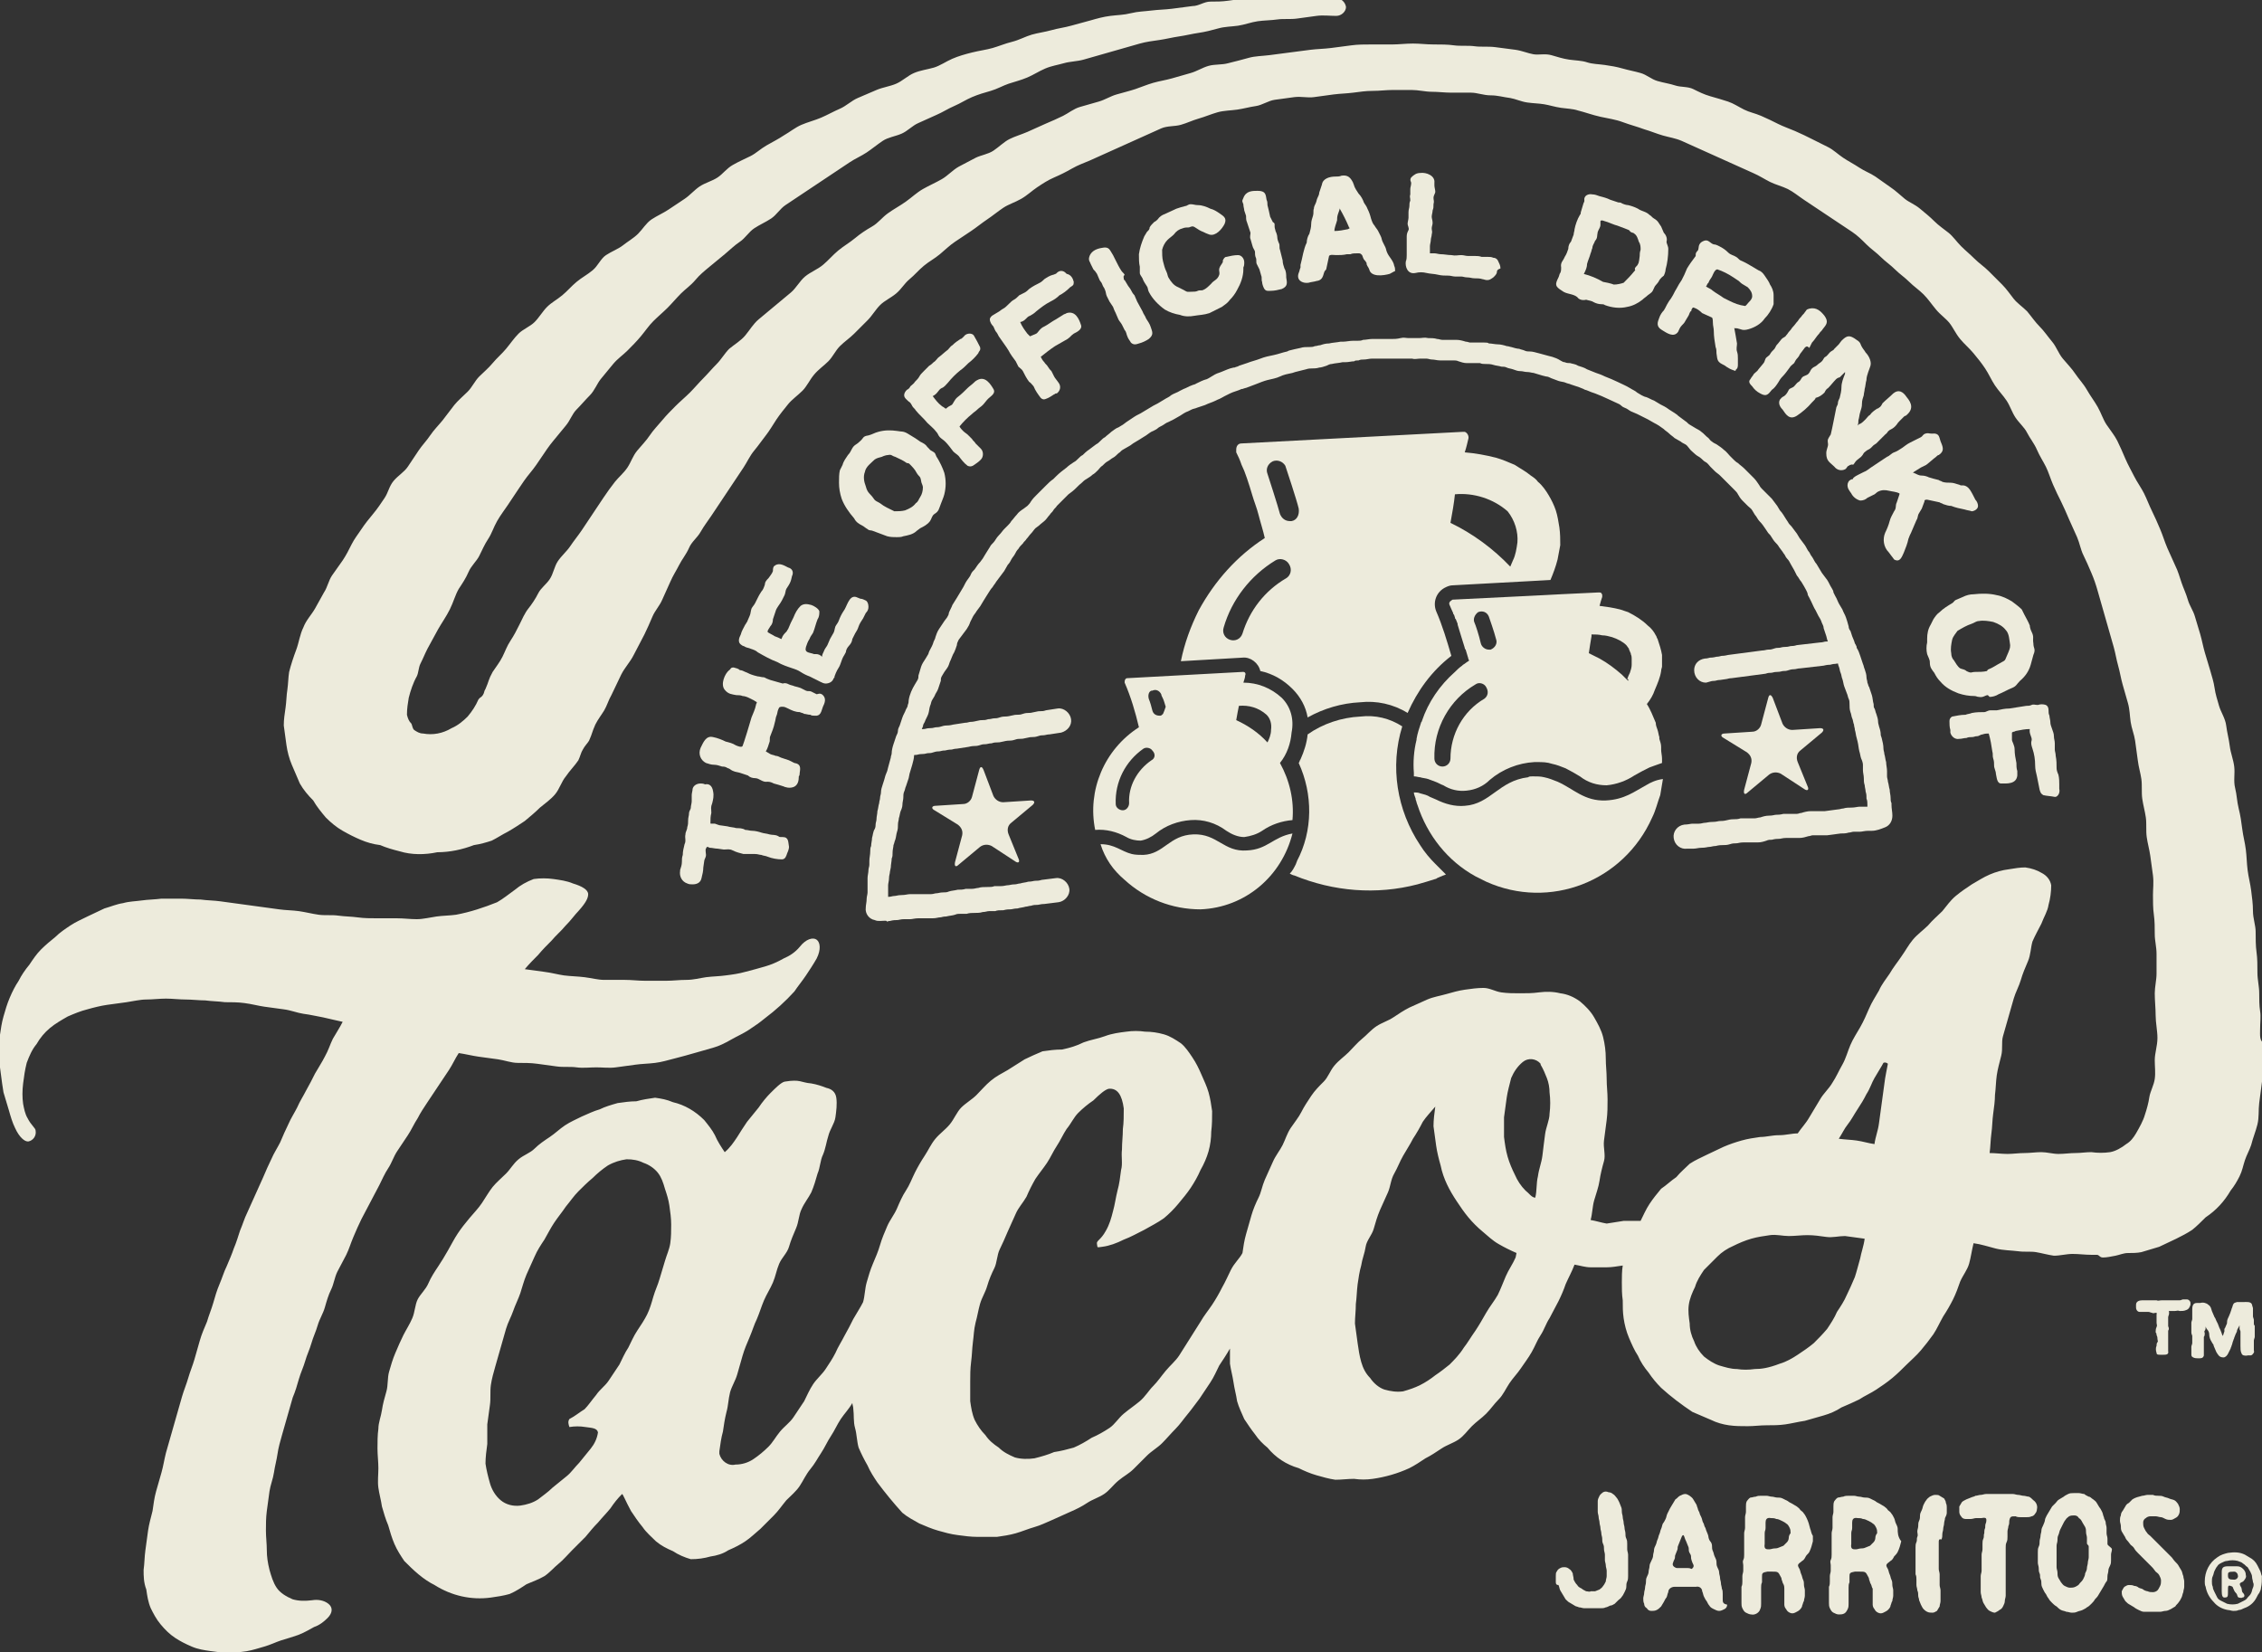 <?xml version="1.0" encoding="UTF-8"?>
<svg xmlns="http://www.w3.org/2000/svg" xmlns:xlink="http://www.w3.org/1999/xlink" version="1.1" id="Layer_1" x="0px" y="0px" viewBox="0 0 253.4 185.1" style="enable-background:new 0 0 253.4 185.1;" xml:space="preserve">
<rect x="0" y="0" width="253.4" height="185.1" fill="#333333" stroke="none"/>
<style type="text/css">
	.st0{fill:#EDEBDC;}
</style>
<g id="Grupo_693" transform="translate(-289.912 -4121.12)">
	<path id="Trazado_1262" class="st0" d="M391.6,4205.8c-0.7,0-1.3-0.6-1.3-1.4c0-0.7,0.5-1.2,1.2-1.3c0.3,0,0.5-0.1,0.7-0.1   c0.2,0,0.3,0,0.6-0.1s0.4-0.1,0.6-0.1c0.2,0,0.3-0.1,0.7-0.1s0.5-0.1,0.7-0.1c0.1,0,0.3,0,0.6-0.1s0.5-0.1,0.6-0.1s0.3,0,0.7-0.1   l1.3-0.2c0.3,0,0.5-0.1,0.6-0.1s0.3,0,0.7-0.1s0.5-0.1,0.7-0.1s0.3,0,0.6-0.1c0.3,0,0.5-0.1,0.7-0.1s0.3,0,0.6-0.1s0.5-0.1,0.6-0.1   s0.3,0,0.7-0.1s0.5-0.1,0.7-0.1s0.3,0,0.6-0.1s0.5-0.1,0.6-0.1c0.2,0,0.3,0,0.7-0.1s0.5-0.1,0.7-0.1s0.3,0,0.6-0.1l1.3-0.2   c0.7-0.1,1.4,0.5,1.5,1.2c0.1,0.7-0.4,1.3-1.1,1.5l-1.3,0.2c-0.3,0-0.5,0.1-0.7,0.1c-0.2,0-0.3,0-0.6,0.1s-0.5,0.1-0.6,0.1   c-0.2,0-0.3,0-0.7,0.1s-0.5,0.1-0.7,0.1s-0.3,0-0.6,0.1s-0.5,0.1-0.6,0.1s-0.3,0-0.7,0.1s-0.5,0.1-0.7,0.1s-0.3,0-0.6,0.1   c-0.3,0-0.5,0.1-0.7,0.1s-0.3,0-0.6,0.1s-0.5,0.1-0.6,0.1s-0.3,0-0.7,0.1l-1.3,0.2c-0.3,0-0.5,0.1-0.6,0.1s-0.3,0-0.7,0.1   c-0.4,0-0.5,0.1-0.7,0.1c-0.1,0-0.3,0-0.6,0.1s-0.4,0.1-0.6,0.1c-0.2,0-0.3,0.1-0.7,0.1s-0.5,0.1-0.7,0.1c-0.2,0-0.3,0-0.6,0.1   C391.7,4205.8,391.7,4205.8,391.6,4205.8z"></path>
	<path id="Trazado_1263" class="st0" d="M481,4197.6c-0.7,0-1.3-0.6-1.3-1.4c0-0.7,0.5-1.2,1.2-1.3c0.3,0,0.5-0.1,0.6-0.1   s0.3,0,0.7-0.1c0.3,0,0.5-0.1,0.6-0.1s0.3,0,0.7-0.1l3.8-0.5c0.3,0,0.5-0.1,0.7-0.1s0.3,0,0.6-0.1s0.4-0.1,0.6-0.1   c0.2,0,0.3-0.1,0.7-0.1s0.5-0.1,0.7-0.1c0.1,0,0.3,0,0.6-0.1l2.6-0.3c0.3,0,0.5-0.1,0.6-0.1s0.3,0,0.7-0.1l1.3-0.2   c0.7-0.1,1.4,0.4,1.5,1.1c0.1,0.7-0.4,1.4-1.1,1.5c0,0,0,0,0,0l-1.3,0.2c-0.3,0-0.5,0.1-0.6,0.1s-0.3,0-0.7,0.1l-2.6,0.3   c-0.3,0-0.5,0.1-0.7,0.1c-0.1,0-0.3,0-0.6,0.1s-0.4,0.1-0.6,0.1c-0.2,0-0.3,0.1-0.7,0.1s-0.5,0.1-0.7,0.1s-0.3,0-0.6,0.1l-3.8,0.5   c-0.3,0-0.5,0.1-0.6,0.1l-0.7,0.1c-0.3,0-0.5,0.1-0.6,0.1s-0.3,0-0.6,0.1C481.1,4197.6,481,4197.6,481,4197.6z"></path>
	<path id="Trazado_1264" class="st0" d="M388.5,4224.3c-0.2,0-0.4,0-0.6-0.1c-0.6-0.1-1.1-0.7-1-1.4c0-0.3,0.1-0.6,0.1-1   c0-0.2,0.1-0.5,0.1-0.7c0-0.2,0-0.4,0-0.6c0-0.3,0-0.6,0-1c0-0.3,0.1-0.6,0.1-0.9c0-0.2,0.1-0.4,0.1-0.6l0-0.4   c0-0.4,0.1-0.7,0.1-1.1c0-0.2,0-0.4,0.1-0.6c0-0.3,0.1-0.6,0.1-0.9c0.1-0.3,0.1-0.7,0.3-1c0.1-0.2,0.1-0.4,0.1-0.5   c0-0.2,0.1-0.4,0.1-0.6c0-0.3,0.1-0.6,0.1-0.9c0.1-0.3,0.1-0.6,0.2-0.9c0-0.2,0.1-0.4,0.1-0.6s0.1-0.4,0.1-0.6   c0-0.3,0.1-0.6,0.2-0.9c0.1-0.3,0.2-0.6,0.3-1c0.1-0.2,0.1-0.3,0.2-0.5l0.1-0.4c0.1-0.4,0.2-0.7,0.3-1.1c0-0.2,0.1-0.3,0.1-0.5   c0-0.3,0.1-0.7,0.2-1c0.1-0.3,0.2-0.6,0.3-0.9c0.1-0.2,0.2-0.4,0.2-0.6s0.1-0.4,0.2-0.6c0.1-0.3,0.2-0.6,0.3-0.9   c0.1-0.3,0.3-0.6,0.4-0.9c0.1-0.2,0.2-0.3,0.2-0.5c0.1-0.2,0.1-0.4,0.1-0.5c0.1-0.7,0.4-1.3,0.7-1.8c0.1-0.2,0.2-0.3,0.3-0.5   c0.1-0.2,0.1-0.3,0.1-0.5c0.1-0.3,0.2-0.7,0.3-1c0.1-0.3,0.3-0.6,0.5-0.9c0.1-0.2,0.2-0.3,0.3-0.5l0.1-0.3c0.2-0.4,0.4-0.7,0.5-1.1   c0.1-0.2,0.2-0.4,0.2-0.5c0.1-0.3,0.2-0.6,0.4-0.9c0.2-0.3,0.4-0.6,0.6-0.9c0.1-0.1,0.2-0.3,0.3-0.4c0.1-0.2,0.2-0.3,0.2-0.5   c0.1-0.3,0.3-0.6,0.4-0.9c0.2-0.3,0.3-0.5,0.5-0.8c0.1-0.2,0.2-0.3,0.3-0.5c0.1-0.2,0.2-0.3,0.3-0.5c0.2-0.3,0.3-0.6,0.5-0.9   s0.4-0.5,0.5-0.8c0.1-0.2,0.2-0.3,0.4-0.5c0.2-0.3,0.4-0.6,0.6-0.8c0.1-0.1,0.2-0.3,0.3-0.4c0.1-0.2,0.2-0.3,0.3-0.5   c0.2-0.3,0.3-0.5,0.5-0.8c0.1-0.2,0.2-0.3,0.4-0.5c0.2-0.2,0.3-0.5,0.6-0.8s0.4-0.5,0.6-0.7c0.1-0.1,0.3-0.3,0.4-0.4   s0.3-0.3,0.4-0.5c0.2-0.2,0.4-0.5,0.6-0.7c0.2-0.3,0.5-0.5,0.8-0.7c0.1-0.1,0.3-0.2,0.4-0.3c0.1-0.1,0.3-0.3,0.4-0.5   c0.2-0.3,0.4-0.5,0.6-0.7c0.1-0.1,0.3-0.3,0.4-0.4c0.2-0.2,0.5-0.5,0.7-0.7c0.3-0.3,0.5-0.5,0.8-0.7l0.3-0.3c0.4-0.4,0.8-0.7,1.2-1   c0.2-0.2,0.5-0.4,0.8-0.6c0.2-0.1,0.3-0.2,0.5-0.4s0.3-0.3,0.5-0.4c0.2-0.2,0.4-0.4,0.7-0.6s0.5-0.4,0.8-0.6   c0.2-0.1,0.3-0.2,0.5-0.4s0.3-0.3,0.5-0.4c0.2-0.2,0.5-0.4,0.7-0.6c0.3-0.2,0.5-0.4,0.8-0.5c0.2-0.1,0.3-0.2,0.5-0.3l0.4-0.3   c0.3-0.2,0.6-0.4,0.9-0.6s0.6-0.3,0.9-0.5c0.2-0.1,0.3-0.2,0.5-0.3s0.3-0.2,0.5-0.3c0.3-0.2,0.6-0.3,0.9-0.5   c0.2-0.1,0.3-0.2,0.5-0.3c0.3-0.2,0.6-0.3,0.8-0.5c0.3-0.2,0.7-0.3,1-0.5l0.4-0.2c0.3-0.1,0.6-0.3,0.9-0.4c0.2-0.1,0.4-0.1,0.5-0.2   c0.4-0.2,0.8-0.4,1.2-0.5l0.2-0.1c0.2-0.1,0.3-0.2,0.5-0.3c0.3-0.2,0.6-0.3,0.9-0.4c0.5-0.2,0.9-0.4,1.4-0.5l0.1,0   c0.2-0.1,0.4-0.1,0.5-0.2c0.3-0.1,0.6-0.2,0.9-0.3c0.5-0.2,1-0.3,1.5-0.5s1-0.3,1.5-0.4s1-0.3,1.5-0.4l0.2-0.1   c0.4-0.1,0.8-0.2,1.3-0.3c0.3-0.1,0.6-0.1,1-0.1c0.2,0,0.4,0,0.6-0.1c0.2,0,0.4-0.1,0.6-0.1c0.3-0.1,0.6-0.2,1-0.2   c0.4-0.1,0.8-0.1,1.3-0.2l0.3,0c0.3,0,0.7-0.1,1.1-0.1l0.5,0c0.2,0,0.4,0,0.6-0.1c0.3,0,0.7-0.1,1-0.1c0.3,0,0.6,0,1,0   c0.2,0,0.4,0,0.6,0s0.4,0,0.6,0c0.3,0,0.6,0,1-0.1s0.6,0,0.9,0c0.2,0,0.4,0,0.6,0s0.4,0,0.6,0c0.3,0,0.6-0.1,1,0c0.3,0,0.7,0,1,0.1   c0.2,0,0.4,0.1,0.6,0.1c0.2,0,0.4,0,0.6,0c0.3,0,0.6,0,1,0c0.3,0,0.7,0.1,1,0.2c0.2,0,0.4,0.1,0.5,0.1c0.2,0,0.4,0,0.6,0   c0.3,0,0.7,0,1,0c0.2,0,0.4,0,0.5,0.1c0.3,0,0.7,0.1,1,0.1s0.7,0.1,1,0.2c0.2,0,0.4,0.1,0.5,0.1c0.3,0.1,0.7,0.2,0.9,0.2   c0.2,0.1,0.4,0.1,0.6,0.2s0.4,0.1,0.6,0.1c0.3,0,0.6,0.1,1,0.2c0.4,0.1,0.7,0.2,1.1,0.3l0.4,0.1c0.3,0.1,0.6,0.2,0.9,0.4   c0.2,0.1,0.3,0.2,0.5,0.2c0.2,0.1,0.4,0.1,0.6,0.1c0.3,0.1,0.6,0.1,0.9,0.3c0.3,0.1,0.7,0.2,1,0.4c0.2,0.1,0.3,0.1,0.5,0.2   c0.2,0.1,0.3,0.1,0.5,0.2c0.3,0.1,0.6,0.2,1,0.4c0.5,0.2,1,0.4,1.4,0.6s0.9,0.4,1.4,0.7c0.3,0.2,0.6,0.3,0.8,0.5   c0.2,0.1,0.3,0.2,0.5,0.3s0.4,0.2,0.5,0.2c0.3,0.1,0.6,0.3,0.9,0.4c0.2,0.1,0.3,0.2,0.5,0.3c0.3,0.2,0.6,0.3,0.9,0.5   c0.4,0.3,0.8,0.5,1.2,0.8l0.1,0.1c0.3,0.2,0.5,0.4,0.8,0.6c0.2,0.1,0.3,0.3,0.5,0.4c0.2,0.1,0.3,0.2,0.5,0.3   c0.3,0.2,0.6,0.3,0.8,0.5c0.3,0.2,0.5,0.5,0.8,0.7c0.1,0.1,0.2,0.3,0.4,0.4c0.1,0.1,0.3,0.2,0.5,0.3c0.3,0.2,0.6,0.4,0.8,0.6   c0.3,0.2,0.5,0.5,0.7,0.7c0.1,0.1,0.3,0.3,0.4,0.4s0.3,0.3,0.5,0.4c0.2,0.2,0.5,0.4,0.7,0.6c0.1,0.1,0.3,0.3,0.4,0.4   c0.2,0.2,0.5,0.5,0.7,0.7c0.2,0.2,0.4,0.5,0.6,0.8c0.1,0.2,0.2,0.3,0.3,0.4c0.1,0.1,0.3,0.3,0.4,0.4c0.2,0.2,0.5,0.5,0.7,0.7   c0.2,0.3,0.4,0.5,0.6,0.8c0.1,0.2,0.2,0.3,0.3,0.5c0.3,0.3,0.5,0.7,0.7,1l0.2,0.3c0.1,0.2,0.2,0.3,0.4,0.5c0.2,0.3,0.4,0.5,0.6,0.8   c0.1,0.2,0.2,0.3,0.3,0.5c0.2,0.3,0.4,0.5,0.6,0.8s0.3,0.6,0.5,0.8c0.1,0.2,0.2,0.4,0.3,0.5c0.2,0.3,0.3,0.6,0.5,0.8   c0.1,0.2,0.2,0.3,0.3,0.5c0.1,0.2,0.2,0.3,0.3,0.5c0.2,0.3,0.4,0.5,0.6,0.8c0.2,0.3,0.3,0.6,0.5,0.9c0.1,0.2,0.2,0.3,0.2,0.5   l0.2,0.4c0.2,0.3,0.3,0.7,0.5,1c0.1,0.2,0.2,0.3,0.3,0.5c0.1,0.3,0.3,0.6,0.4,0.9c0.1,0.3,0.2,0.6,0.3,1c0,0.2,0.1,0.4,0.2,0.5   l0.1,0.3c0.1,0.4,0.3,0.7,0.4,1.1c0.1,0.2,0.2,0.3,0.2,0.5c0.2,0.3,0.3,0.6,0.4,0.9c0.1,0.3,0.2,0.6,0.3,0.9   c0.1,0.2,0.1,0.4,0.2,0.6c0.1,0.3,0.2,0.6,0.2,0.9c0,0.2,0.1,0.4,0.1,0.6c0.1,0.2,0.1,0.4,0.2,0.5c0.1,0.3,0.2,0.6,0.3,0.9   c0.1,0.3,0.1,0.7,0.2,1c0,0.2,0,0.4,0.1,0.5c0.1,0.2,0.1,0.4,0.2,0.6c0.1,0.3,0.2,0.6,0.2,0.9c0,0.2,0.1,0.4,0.1,0.5   c0.1,0.3,0.2,0.6,0.2,1l0.1,0.3c0.1,0.4,0.2,0.8,0.2,1.2c0,0.2,0.1,0.4,0.1,0.6c0.1,0.3,0.1,0.6,0.2,0.9c0,0.3,0.1,0.7,0.1,1   c0,0.2,0,0.4,0,0.6c0,0.2,0.1,0.4,0.1,0.6c0.1,0.3,0.1,0.6,0.2,0.9c0,0.3,0.1,0.6,0.1,0.9c0,0.2,0,0.4,0.1,0.6l0,0.2   c0,0.4,0.1,0.8,0.1,1.2c0,0.6-0.3,1.1-0.8,1.3c-0.5,0.2-1,0.4-1.5,0.4c-0.1,0-0.2,0-0.4,0c-0.4,0-0.7,0.1-0.9,0.1   c-0.2,0-0.3,0-0.7,0c-0.2,0-0.4,0.1-0.6,0.1c-0.3,0.1-0.6,0.1-0.9,0.1l-1.5,0.2c-0.4,0-0.7,0-1.1,0c-0.2,0-0.3,0-0.5,0   c-0.2,0-0.3,0.1-0.5,0.1c-0.3,0.1-0.7,0.2-1,0.2c-0.3,0-0.7,0-1,0c-0.2,0-0.4,0-0.5,0c-0.4,0-0.6,0.1-0.8,0.1s-0.4,0-0.8,0.1   c-0.2,0-0.4,0-0.6,0.1c-0.3,0.1-0.6,0.2-1,0.2c-0.3,0-0.7,0-1,0c-0.2,0-0.4,0-0.6,0c-0.4,0-0.6,0.1-0.8,0.1c-0.2,0-0.4,0-0.7,0.1   s-0.6,0.1-0.8,0.1s-0.4,0-0.8,0.1c-0.3,0-0.5,0.1-0.7,0.1c-0.2,0-0.4,0.1-0.9,0.1c-0.3,0-0.6,0.1-0.9,0.1c-0.2,0-0.3,0-0.7,0   c-0.7,0.1-1.4-0.4-1.5-1.2c-0.1-0.7,0.4-1.4,1.2-1.5c0,0,0,0,0,0c0.4,0,0.7-0.1,0.9-0.1c0.2,0,0.4,0,0.7,0c0.3,0,0.5-0.1,0.7-0.1   c0.2,0,0.4-0.1,0.9-0.1c0.4,0,0.6-0.1,0.8-0.1s0.4,0,0.8-0.1s0.6-0.1,0.8-0.1c0.2,0,0.4,0,0.7-0.1c0.3,0,0.7,0,1,0   c0.2,0,0.4,0,0.6,0c0.2,0,0.4-0.1,0.6-0.1c0.3-0.1,0.6-0.2,1-0.2c0.4,0,0.6-0.1,0.8-0.1s0.4,0,0.8-0.1c0.3,0,0.7,0,1,0   c0.2,0,0.4,0,0.5,0c0.2,0,0.3-0.1,0.5-0.1c0.3-0.1,0.7-0.2,1-0.2c0.4,0,0.7,0,1.1,0c0.2,0,0.3,0,0.5,0l1.5-0.2   c0.2,0,0.4-0.1,0.6-0.1c0.3-0.1,0.6-0.1,0.9-0.1c0.4,0,0.7-0.1,0.9-0.1c0.2,0,0.3,0,0.7,0c0.1,0,0.1,0,0.2,0v0l0-0.2   c0-0.2,0-0.5-0.1-0.7c0-0.3,0-0.5-0.1-0.8c0-0.2-0.1-0.5-0.1-0.7c-0.1-0.3-0.1-0.5-0.1-0.8c0-0.3-0.1-0.6-0.1-0.9   c0-0.2,0-0.4,0-0.6c0-0.2-0.1-0.5-0.2-0.7c-0.1-0.3-0.1-0.5-0.2-0.8c-0.1-0.4-0.1-0.7-0.2-1.1l-0.1-0.4c-0.1-0.3-0.1-0.6-0.2-0.9   c0-0.2-0.1-0.4-0.1-0.6c-0.1-0.2-0.1-0.5-0.2-0.7s-0.1-0.5-0.2-0.7c-0.1-0.3-0.1-0.6-0.1-0.9c0-0.2,0-0.4-0.1-0.6   c-0.1-0.2-0.1-0.4-0.2-0.6c-0.1-0.3-0.2-0.5-0.3-0.8c-0.1-0.3-0.1-0.5-0.2-0.8c-0.1-0.2-0.1-0.5-0.2-0.7c-0.1-0.2-0.1-0.5-0.2-0.7   c-0.1-0.2-0.1-0.5-0.2-0.7c-0.1-0.2-0.2-0.4-0.3-0.5c-0.2-0.3-0.3-0.5-0.4-0.8c-0.1-0.3-0.3-0.7-0.4-1l-0.1-0.4   c-0.1-0.3-0.2-0.6-0.3-0.9c0-0.2-0.1-0.4-0.2-0.6c-0.1-0.3-0.2-0.5-0.4-0.8c-0.1-0.2-0.2-0.4-0.3-0.6c-0.2-0.3-0.3-0.6-0.5-1   l-0.2-0.4c-0.1-0.2-0.2-0.3-0.2-0.5c-0.1-0.3-0.3-0.6-0.4-0.8c-0.1-0.2-0.2-0.3-0.3-0.5c-0.2-0.2-0.3-0.5-0.5-0.7   c-0.1-0.2-0.2-0.4-0.3-0.6c-0.1-0.2-0.3-0.5-0.4-0.7c-0.1-0.2-0.2-0.4-0.4-0.6s-0.2-0.4-0.4-0.6c-0.1-0.2-0.3-0.4-0.5-0.7   c-0.1-0.2-0.3-0.4-0.4-0.5c-0.2-0.2-0.3-0.4-0.5-0.7c-0.1-0.2-0.3-0.3-0.4-0.5l-0.2-0.3c-0.2-0.3-0.4-0.6-0.7-0.9   c-0.2-0.2-0.3-0.5-0.5-0.7c-0.1-0.2-0.2-0.3-0.3-0.5c-0.1-0.2-0.3-0.3-0.5-0.5c-0.2-0.2-0.4-0.4-0.6-0.6c-0.2-0.2-0.4-0.5-0.5-0.7   c-0.1-0.2-0.2-0.3-0.4-0.5c-0.2-0.2-0.4-0.4-0.6-0.6c-0.2-0.2-0.3-0.3-0.5-0.5s-0.3-0.3-0.5-0.5s-0.4-0.3-0.6-0.5s-0.4-0.4-0.5-0.5   s-0.3-0.4-0.5-0.5c-0.2-0.1-0.3-0.2-0.5-0.4c-0.2-0.2-0.5-0.3-0.7-0.5c-0.2-0.2-0.5-0.4-0.7-0.7c-0.1-0.1-0.2-0.3-0.4-0.4   c-0.2-0.1-0.4-0.2-0.5-0.3c-0.2-0.1-0.5-0.3-0.7-0.4c-0.2-0.2-0.4-0.3-0.6-0.5c-0.2-0.2-0.4-0.3-0.5-0.4l-0.1-0.1   c-0.4-0.3-0.7-0.5-1.1-0.7c-0.2-0.1-0.5-0.3-0.7-0.4c-0.2-0.1-0.4-0.2-0.6-0.3c-0.2-0.1-0.4-0.2-0.6-0.3c-0.2-0.1-0.5-0.2-0.7-0.3   c-0.2-0.1-0.4-0.3-0.7-0.4s-0.4-0.3-0.6-0.4c-0.4-0.2-0.9-0.4-1.3-0.6s-0.9-0.4-1.4-0.6c-0.3-0.1-0.6-0.2-0.8-0.3   c-0.2-0.1-0.4-0.1-0.5-0.2l-0.5-0.2c-0.3-0.1-0.6-0.2-0.9-0.3c-0.2-0.1-0.4-0.1-0.6-0.2c-0.2-0.1-0.5-0.1-0.8-0.2   c-0.3-0.1-0.5-0.2-0.8-0.3c-0.2-0.1-0.4-0.2-0.6-0.2l-0.4-0.1c-0.3-0.1-0.7-0.2-1-0.3c-0.2,0-0.4-0.1-0.7-0.1   c-0.3,0-0.5-0.1-0.8-0.1s-0.5-0.1-0.8-0.2s-0.5-0.1-0.7-0.2s-0.4-0.1-0.6-0.1c-0.3-0.1-0.6-0.1-0.9-0.2s-0.6-0.1-0.9-0.1   c-0.2,0-0.4,0-0.6-0.1c-0.2,0-0.4,0-0.6,0c-0.3,0-0.6,0-0.9,0c-0.3,0-0.6-0.1-0.9-0.2c-0.2-0.1-0.4-0.1-0.6-0.1c-0.2,0-0.4,0-0.6,0   c-0.3,0-0.6,0-0.9,0c-0.3,0-0.6-0.1-0.9-0.1c-0.2,0-0.4-0.1-0.6-0.1c-0.2,0-0.4,0-0.7,0c-0.3,0-0.6,0.1-0.9,0c-0.2,0-0.5,0-0.7,0   c-0.3,0-0.5,0-0.8,0c-0.3,0-0.6,0-0.8,0c-0.2,0-0.4,0-0.7,0c-0.3,0-0.6,0-0.8,0c-0.2,0-0.4,0-0.7,0c-0.3,0-0.6,0.1-0.9,0.1   c-0.2,0-0.4,0-0.6,0.1c-0.2,0-0.4,0-0.5,0.1c-0.3,0-0.6,0.1-1,0.1l-0.3,0c-0.4,0.1-0.8,0.1-1.2,0.2c-0.2,0-0.4,0.1-0.6,0.2   c-0.3,0.1-0.6,0.2-0.8,0.2c-0.3,0.1-0.6,0.1-0.8,0.1c-0.2,0-0.4,0-0.7,0.1c-0.4,0.1-0.8,0.2-1.2,0.3l-0.3,0.1   c-0.5,0.1-1,0.2-1.4,0.4s-1,0.3-1.4,0.4s-0.9,0.3-1.4,0.5c-0.3,0.1-0.5,0.2-0.8,0.3c-0.2,0.1-0.4,0.1-0.6,0.2l-0.1,0   c-0.4,0.2-0.9,0.3-1.3,0.5c-0.2,0.1-0.4,0.2-0.6,0.3c-0.2,0.1-0.5,0.3-0.8,0.4l-0.2,0.1c-0.4,0.2-0.8,0.3-1.2,0.5   c-0.3,0.1-0.6,0.2-0.9,0.3c-0.2,0.1-0.4,0.1-0.6,0.2l-0.4,0.2c-0.3,0.1-0.6,0.3-0.9,0.5c-0.2,0.1-0.5,0.3-0.7,0.4   c-0.2,0.1-0.4,0.2-0.6,0.3c-0.3,0.1-0.5,0.3-0.7,0.4c-0.2,0.1-0.4,0.2-0.5,0.3s-0.3,0.2-0.5,0.3c-0.3,0.1-0.5,0.3-0.8,0.5   s-0.5,0.3-0.8,0.5c-0.2,0.1-0.3,0.2-0.5,0.3c-0.2,0.1-0.4,0.3-0.6,0.4c-0.2,0.1-0.5,0.3-0.7,0.4c-0.2,0.1-0.3,0.3-0.5,0.4   c-0.2,0.2-0.4,0.4-0.6,0.5c-0.2,0.1-0.4,0.3-0.6,0.4c-0.2,0.1-0.4,0.3-0.6,0.5c-0.2,0.1-0.3,0.3-0.5,0.5s-0.4,0.4-0.6,0.5   c-0.2,0.2-0.4,0.3-0.7,0.5c-0.2,0.1-0.4,0.3-0.5,0.4c-0.4,0.3-0.7,0.7-1.1,1l-0.4,0.3c-0.2,0.2-0.5,0.5-0.7,0.7   c-0.2,0.2-0.4,0.4-0.6,0.6c-0.1,0.2-0.3,0.3-0.4,0.5c-0.1,0.2-0.3,0.3-0.4,0.5c-0.2,0.2-0.3,0.4-0.5,0.6c-0.2,0.2-0.5,0.4-0.7,0.6   c-0.1,0.1-0.3,0.2-0.4,0.3c-0.2,0.2-0.3,0.4-0.5,0.6s-0.3,0.4-0.5,0.6c-0.1,0.2-0.3,0.3-0.4,0.5c-0.2,0.2-0.4,0.4-0.5,0.6   c-0.2,0.2-0.3,0.4-0.4,0.6s-0.3,0.4-0.4,0.6c-0.1,0.2-0.2,0.4-0.4,0.6c-0.1,0.2-0.3,0.5-0.4,0.7c-0.1,0.1-0.2,0.3-0.3,0.4   c-0.2,0.3-0.4,0.5-0.6,0.8c-0.1,0.2-0.3,0.4-0.4,0.6c-0.2,0.2-0.3,0.4-0.5,0.7c-0.2,0.3-0.3,0.5-0.5,0.8c-0.1,0.2-0.2,0.3-0.3,0.5   c-0.1,0.2-0.3,0.4-0.5,0.7c-0.1,0.2-0.3,0.4-0.4,0.6c-0.1,0.2-0.2,0.4-0.3,0.6c-0.1,0.3-0.2,0.5-0.4,0.8c-0.2,0.3-0.4,0.5-0.6,0.8   c-0.1,0.1-0.2,0.3-0.3,0.4c-0.1,0.2-0.2,0.4-0.2,0.6c-0.1,0.3-0.2,0.6-0.3,0.8c-0.2,0.3-0.3,0.7-0.5,1.1l-0.1,0.3   c-0.1,0.3-0.3,0.5-0.5,0.8c-0.1,0.2-0.2,0.3-0.3,0.5c-0.1,0.2-0.1,0.3-0.1,0.5c-0.1,0.3-0.2,0.6-0.3,0.9c-0.1,0.3-0.3,0.5-0.4,0.8   c-0.1,0.2-0.2,0.3-0.3,0.5c-0.1,0.2-0.1,0.4-0.2,0.6c-0.1,0.3-0.1,0.6-0.2,0.9c-0.1,0.3-0.3,0.6-0.4,0.9c-0.1,0.2-0.2,0.3-0.2,0.5   c-0.1,0.2-0.2,0.5-0.2,0.7s-0.1,0.5-0.2,0.7c-0.1,0.2-0.2,0.5-0.3,0.7s-0.2,0.5-0.2,0.7c0,0.2-0.1,0.3-0.1,0.5c0,0.3-0.1,0.6-0.2,1   c-0.1,0.3-0.2,0.7-0.3,1l-0.1,0.5c-0.1,0.3-0.2,0.6-0.3,0.9c-0.1,0.2-0.1,0.4-0.2,0.6c-0.1,0.2-0.1,0.5-0.1,0.7s-0.1,0.5-0.1,0.8   c0,0.2-0.1,0.5-0.2,0.7c-0.1,0.3-0.1,0.5-0.2,0.8c0,0.2-0.1,0.4-0.1,0.7c0,0.3,0,0.5-0.1,0.8c-0.1,0.3-0.1,0.6-0.2,0.9   c-0.1,0.2-0.1,0.4-0.2,0.6c0,0.2-0.1,0.5-0.1,0.8s0,0.5-0.1,0.7c0,0.3-0.1,0.7-0.1,1l-0.1,0.5c0,0.2-0.1,0.4-0.1,0.7   c0,0.3-0.1,0.6-0.1,0.8c0,0.2,0,0.4,0,0.6c0,0.2,0,0.5,0,0.7c0.3,0,0.5-0.1,0.7-0.1c0.2,0,0.4-0.1,0.8-0.1c0.4,0,0.7-0.1,0.9-0.1   c0.2,0,0.3,0,0.7,0c0.3,0,0.7,0,1,0c0.2,0,0.4,0,0.6,0c0.4,0,0.5-0.1,0.7-0.1c0.2,0,0.4-0.1,0.8-0.1c0.2,0,0.4,0,0.6-0.1   c0.3-0.1,0.6-0.1,1-0.2c0.3,0,0.6,0,0.9-0.1c0.2,0,0.4,0,0.7,0c0.3,0,0.5-0.1,0.7-0.1c0.3-0.1,0.6-0.1,0.9-0.1c0.4,0,0.7,0,0.9-0.1   c0.2,0,0.3,0,0.7,0c0.4,0,0.6-0.1,0.8-0.1c0.2,0,0.4-0.1,0.8-0.1c0.2,0,0.4-0.1,0.6-0.1c0.3-0.1,0.6-0.1,0.9-0.2   c0.4,0,0.6-0.1,0.8-0.1c0.2,0,0.4,0,0.7-0.1l1.6-0.2c0.7-0.1,1.4,0.5,1.5,1.2c0.1,0.7-0.5,1.4-1.2,1.5l0,0l-1.6,0.2   c-0.4,0-0.6,0.1-0.8,0.1c-0.2,0-0.4,0-0.7,0.1c-0.2,0-0.4,0.1-0.6,0.1c-0.3,0.1-0.6,0.1-0.9,0.2c-0.4,0-0.6,0.1-0.8,0.1   s-0.4,0-0.8,0.1c-0.4,0-0.7,0-0.9,0.1c-0.2,0-0.3,0-0.7,0c-0.2,0-0.4,0.1-0.7,0.1c-0.3,0.1-0.6,0.1-0.9,0.1c-0.3,0-0.6,0-0.9,0.1   c-0.2,0-0.4,0-0.7,0c-0.2,0-0.4,0-0.6,0.1c-0.3,0.1-0.6,0.1-1,0.2c-0.4,0-0.5,0.1-0.7,0.1c-0.2,0-0.4,0.1-0.8,0.1c-0.3,0-0.7,0-1,0   c-0.2,0-0.4,0-0.6,0c-0.4,0-0.7,0.1-0.9,0.1c-0.2,0-0.3,0-0.7,0c-0.4,0-0.6,0.1-0.8,0.1c-0.2,0-0.4,0-0.8,0.1c-0.1,0-0.2,0-0.3,0.1   C389.3,4224.2,388.9,4224.3,388.5,4224.3z"></path>
	<path id="Trazado_1265" class="st0" d="M514.6,4294.5c0,0.2,0,0.4,0,0.6s0,0.4,0,0.6s0,0.4,0,0.6s0,0.4,0,0.6s0,0.4,0,0.6   s0,0.4,0,0.6s0,0.4,0,0.6s0,0.4,0,0.6c0,0.2,0,0.4,0,0.6c0,0.2-0.1,0.4-0.1,0.6c0,0.2-0.1,0.4-0.2,0.6c-0.1,0.2-0.2,0.3-0.4,0.4   c-0.1,0.1-0.3,0.2-0.5,0.3c-0.2,0-0.4-0.1-0.6-0.2c-0.2-0.1-0.3-0.3-0.4-0.4c-0.1-0.2-0.2-0.3-0.3-0.5c-0.1-0.2-0.1-0.4-0.2-0.6   c0-0.2-0.1-0.4-0.1-0.6c0-0.2,0-0.4,0-0.6c0-0.2,0-0.4,0-0.6s0-0.4,0-0.6s0.1-0.4,0.1-0.6s0-0.4,0-0.6s0-0.4,0-0.6s0-0.4,0-0.6   s0.1-0.4,0.1-0.6s0-0.4,0-0.6c0-0.2,0-0.4,0.1-0.6s0-0.4,0.1-0.6c0-0.2,0-0.4,0.1-0.6c0-0.2,0-0.4,0.1-0.6c0.1-0.5,0-0.6-0.5-0.5   c-0.2,0-0.4,0-0.6,0c-0.2,0-0.4,0.1-0.6,0.1c-0.2,0-0.4,0-0.6,0c-0.2,0-0.4-0.1-0.5-0.3c-0.1-0.1-0.2-0.3-0.2-0.5   c0-0.2,0-0.4,0-0.6c0.1-0.2,0.2-0.3,0.3-0.5c0.1-0.1,0.3-0.2,0.5-0.3c0.2-0.1,0.3-0.1,0.5-0.2c0.2-0.1,0.4-0.1,0.5-0.2   c0.2,0,0.4-0.1,0.6-0.1c0.2,0,0.4-0.1,0.6-0.1c0.2,0,0.4,0,0.6,0s0.4,0,0.6,0c0.2,0,0.4,0,0.6,0s0.4,0,0.6,0s0.4,0,0.6,0   s0.4,0.1,0.6,0.1s0.4,0.1,0.6,0.1c0.2,0,0.4,0.1,0.6,0.1c0.2,0.1,0.3,0.2,0.5,0.4c0.3,0.2,0.5,0.6,0.4,1c0,0.2-0.1,0.4-0.2,0.5   c-0.1,0.2-0.3,0.3-0.4,0.3c-0.2,0.1-0.4,0.1-0.6,0.1c-0.2,0-0.4,0-0.6,0c-0.2,0-0.4,0-0.6-0.1c-0.5,0-0.6,0-0.7,0.5   c0,0.2,0,0.4-0.1,0.6c0,0.2-0.1,0.4-0.1,0.6c0,0.2,0,0.4,0,0.6s0,0.4-0.1,0.6S514.6,4294.3,514.6,4294.5"></path>
	<path id="Trazado_1266" class="st0" d="M464.2,4298.3c0-0.2,0-0.4,0-0.6c0-0.2,0-0.4,0.1-0.5c0.1-0.2,0.2-0.3,0.4-0.4   c0.2-0.1,0.3-0.1,0.5-0.1c0.2,0,0.4,0.1,0.5,0.2c0.2,0.1,0.3,0.3,0.4,0.5c0,0.2,0.1,0.4,0.1,0.7c0.1,0.2,0.2,0.4,0.4,0.6   c0.1,0.2,0.3,0.3,0.5,0.4c0.1,0.1,0.3,0.2,0.5,0.3c0.2,0,0.4,0.1,0.5,0c0.2,0,0.4,0,0.5,0c0.2-0.1,0.3-0.1,0.5-0.2   c0.1-0.1,0.3-0.2,0.4-0.4c0.1-0.1,0.2-0.3,0.3-0.5c0-0.2,0.1-0.4,0.1-0.6c0-0.2,0-0.4,0-0.6c0-0.2-0.1-0.4-0.1-0.6   c0-0.2-0.1-0.4-0.1-0.6s0-0.4,0-0.6s-0.1-0.4-0.1-0.6s0-0.4-0.1-0.6s-0.1-0.4-0.1-0.6s-0.1-0.4-0.1-0.6s-0.1-0.4-0.1-0.6   s-0.1-0.4-0.1-0.6s-0.1-0.4-0.1-0.6c0-0.2-0.1-0.4-0.1-0.6c0-0.2,0-0.4,0-0.6c0-0.2,0-0.4,0-0.6c0-0.2,0.1-0.4,0.2-0.6   c0.1-0.2,0.3-0.3,0.4-0.4c0.2-0.1,0.4-0.1,0.6,0c0.2,0,0.4,0.1,0.5,0.2c0.2,0.1,0.3,0.3,0.4,0.4c0.1,0.1,0.2,0.3,0.3,0.5   c0.1,0.2,0.1,0.3,0.2,0.5c0.1,0.2,0.1,0.4,0.1,0.6c0,0.2,0.1,0.4,0.1,0.6c0,0.2,0.1,0.4,0.1,0.6s0.1,0.4,0.1,0.6   c0,0.2,0.1,0.4,0.1,0.6s0,0.4,0.1,0.6s0.1,0.4,0.1,0.6s0,0.4,0,0.6s0.1,0.4,0.1,0.6s0,0.4,0,0.6s0,0.4,0,0.6s0,0.4,0,0.6   s0,0.4,0,0.6s0,0.4-0.1,0.6s-0.1,0.4-0.1,0.6c0,0.2-0.1,0.4-0.2,0.6c-0.1,0.2-0.2,0.4-0.3,0.5c-0.1,0.2-0.3,0.3-0.4,0.4   c-0.1,0.1-0.3,0.3-0.4,0.4c-0.2,0.1-0.3,0.2-0.5,0.2c-0.2,0.1-0.4,0.2-0.5,0.2c-0.2,0.1-0.4,0.1-0.6,0.1c-0.4,0-0.8,0-1.2,0   c-0.2,0-0.4,0-0.6,0c-0.2,0-0.4-0.1-0.6-0.1c-0.2-0.1-0.4-0.1-0.5-0.2c-0.2-0.1-0.3-0.2-0.5-0.3c-0.2-0.1-0.3-0.2-0.5-0.4   c-0.1-0.2-0.2-0.3-0.3-0.5c-0.1-0.2-0.2-0.3-0.3-0.5c-0.1-0.2-0.1-0.4-0.2-0.6C464.2,4298.7,464.2,4298.5,464.2,4298.3"></path>
	<path id="Trazado_1267" class="st0" d="M502.5,4292.4c0-0.2-0.1-0.4-0.2-0.6c-0.1-0.2-0.1-0.4-0.2-0.6c-0.1-0.2-0.2-0.4-0.3-0.5   c-0.1-0.2-0.3-0.3-0.4-0.4c-0.1-0.2-0.3-0.3-0.4-0.4c-0.2-0.1-0.3-0.2-0.5-0.3c-0.2-0.1-0.4-0.2-0.5-0.3c-0.2-0.1-0.4-0.2-0.6-0.3   c-0.2-0.1-0.4-0.1-0.6-0.1c-0.2,0-0.4-0.1-0.6-0.1c-0.2,0-0.4-0.1-0.6-0.1c-0.2,0-0.4,0-0.6,0c-0.2,0-0.4,0-0.6,0.1   c-0.2,0-0.4,0.1-0.6,0.1c-0.2,0.1-0.3,0.3-0.4,0.4c-0.1,0.2-0.1,0.4-0.1,0.6c0,0.2,0,0.4,0,0.6c0,0.2-0.1,0.4-0.1,0.6   c0,0.2,0,0.4,0,0.6c0,0.2,0,0.4,0,0.6s-0.1,0.4-0.1,0.6s0,0.4,0,0.6s0,0.4,0,0.6s0,0.4,0,0.6s0,0.4,0,0.6s0,0.4-0.1,0.6   s0,0.4,0,0.6s0,0.4,0,0.6s-0.1,0.4-0.1,0.6s0,0.4,0,0.6s0,0.4-0.1,0.6c0,0.2,0,0.4,0,0.6c0,0.2,0,0.4,0,0.6c0,0.2,0,0.4,0,0.6   c0,0.2,0,0.4,0.1,0.6c0.1,0.2,0.2,0.4,0.4,0.5c0.2,0.1,0.4,0.2,0.6,0.2c0.2,0,0.4,0,0.6-0.1c0.2-0.1,0.3-0.3,0.4-0.5   c0.1-0.2,0.1-0.4,0.1-0.6c0-0.2,0-0.4,0-0.6c0-0.2,0-0.4,0-0.6s0-0.4,0-0.6s0-0.4,0.1-0.6c0-0.2,0-0.4,0-0.6c0-0.4,0-0.5,0.6-0.6   c0.2,0,0.4,0,0.5,0c0.6,0,0.7,0,0.9,0.4c0.1,0.2,0.2,0.3,0.2,0.5c0.1,0.2,0.1,0.4,0.2,0.5c0.1,0.2,0.1,0.4,0.2,0.5   c0,0.2,0,0.4,0,0.6c0,0.2,0,0.4,0,0.6c0,0.2,0,0.4,0,0.6c0,0.2,0.1,0.4,0.2,0.5c0.1,0.2,0.2,0.3,0.4,0.4c0.2,0.1,0.4,0.1,0.6,0   c0.2-0.1,0.4-0.2,0.5-0.3c0.1-0.1,0.3-0.3,0.3-0.5c0.1-0.2,0.1-0.4,0.2-0.5c0-0.2,0.1-0.4,0.1-0.6c0-0.2,0-0.4,0-0.6   c0-0.2-0.1-0.4-0.1-0.6c0-0.2,0-0.4-0.1-0.6c-0.1-0.2-0.1-0.4-0.2-0.6c-0.1-0.2-0.1-0.4-0.2-0.6c-0.3-0.5-0.2-0.5,0.3-0.9   c0.2-0.1,0.3-0.3,0.4-0.5c0.1-0.1,0.3-0.3,0.4-0.5c0.2-0.4,0.3-0.8,0.4-1.2C502.5,4293.3,502.5,4292.8,502.5,4292.4 M500,4293.4   c0,0.2-0.1,0.4-0.2,0.5c-0.1,0.1-0.3,0.3-0.4,0.4c-0.2,0.1-0.3,0.1-0.5,0.2c-0.2,0.1-0.4,0.1-0.5,0.1c-0.2,0-0.4,0.1-0.6,0.1   c-0.3,0-0.6,0-0.5-0.6c0-0.3,0-0.3,0-0.6s0-0.3,0-0.6s0.1-0.3,0.1-0.6s0-0.3,0-0.6s0.1-0.6,0.6-0.5c0.2,0,0.4,0,0.6,0.1   c0.2,0,0.4,0.1,0.6,0.2c0.2,0.1,0.4,0.2,0.5,0.3c0.2,0.1,0.3,0.3,0.4,0.5c0.1,0.2,0.1,0.4,0.1,0.6   C500.1,4293,500,4293.2,500,4293.4"></path>
	<path id="Trazado_1268" class="st0" d="M507.1,4293.9c0,0.2,0,0.4,0,0.6c0,0.2,0,0.4,0,0.6c0,0.2,0,0.4,0,0.6s0,0.4,0,0.6   s0,0.4,0,0.6s0.1,0.4,0.1,0.6c0,0.2,0,0.4,0,0.6c0,0.2,0,0.4,0,0.6c0,0.2,0.1,0.4,0.1,0.6c0,0.2,0,0.4,0,0.6c0,0.2,0,0.4,0,0.6   c0,0.2-0.1,0.4-0.1,0.6c-0.1,0.2-0.2,0.3-0.3,0.5c-0.2,0.1-0.3,0.2-0.5,0.2c-0.2,0-0.4,0-0.6-0.1c-0.2-0.1-0.3-0.2-0.4-0.3   c-0.1-0.1-0.2-0.3-0.3-0.5c-0.1-0.2-0.1-0.3-0.2-0.5c0-0.2-0.1-0.3-0.1-0.5c0-0.2,0-0.4-0.1-0.6c0-0.2-0.1-0.4-0.1-0.6   c0-0.2,0-0.4,0-0.6c0-0.2,0-0.4-0.1-0.6c0-0.2,0-0.4,0-0.6c0-0.2,0-0.4,0-0.6s0-0.4,0-0.6s0-0.4,0-0.6s0-0.4,0-0.6s0-0.4,0.1-0.6   s0-0.4,0.1-0.6s0-0.4,0-0.6s0.1-0.4,0.1-0.6s0-0.4,0.1-0.6s0.1-0.4,0.1-0.6s0.1-0.4,0.2-0.6c0.1-0.2,0.1-0.4,0.2-0.6   c0.1-0.2,0.2-0.4,0.3-0.5c0.1-0.2,0.3-0.3,0.4-0.4c0.2-0.1,0.4-0.2,0.6-0.2c0.2,0,0.4,0,0.5,0.1c0.2,0.1,0.3,0.2,0.5,0.3   c0.1,0.2,0.2,0.3,0.2,0.5c0.1,0.2,0.1,0.4,0.1,0.5c0,0.2,0,0.4,0,0.6c0,0.2-0.1,0.4-0.2,0.6c0,0.2-0.1,0.4-0.1,0.6   c0,0.2-0.1,0.4-0.1,0.6c0,0.2-0.1,0.4-0.1,0.6c0,0.2,0,0.4-0.1,0.6C507.1,4293.5,507.1,4293.7,507.1,4293.9"></path>
	<path id="Trazado_1269" class="st0" d="M492.7,4292.4c-0.1-0.4-0.2-0.8-0.4-1.2c-0.1-0.2-0.2-0.4-0.3-0.5c-0.1-0.2-0.3-0.3-0.4-0.4   c-0.1-0.2-0.3-0.3-0.4-0.4c-0.2-0.1-0.3-0.2-0.5-0.3c-0.2-0.1-0.4-0.2-0.5-0.3c-0.2-0.1-0.4-0.2-0.6-0.3c-0.2-0.1-0.4-0.1-0.6-0.1   c-0.2,0-0.4-0.1-0.6-0.1c-0.2,0-0.4-0.1-0.6-0.1c-0.2,0-0.4,0-0.6,0c-0.2,0-0.4,0-0.6,0.1c-0.2,0-0.4,0.1-0.6,0.1   c-0.2,0.1-0.3,0.3-0.4,0.4c-0.1,0.2-0.1,0.4-0.1,0.6c0,0.2,0,0.4,0,0.6c0,0.2-0.1,0.4-0.1,0.6c0,0.2,0,0.4,0,0.6c0,0.2,0,0.4,0,0.6   s-0.1,0.4-0.1,0.6s0,0.4,0,0.6s0,0.4,0,0.6s0,0.4,0,0.6s0,0.4,0,0.6s0,0.4-0.1,0.6s0,0.4,0,0.6s0,0.4,0,0.6s-0.1,0.4-0.1,0.6   s0,0.4,0,0.6s0,0.4-0.1,0.6c0,0.2,0,0.4,0,0.6c0,0.2,0,0.4,0,0.6c0,0.2,0,0.4,0,0.6c0,0.2,0,0.4,0.1,0.6c0.1,0.2,0.2,0.4,0.4,0.5   c0.2,0.1,0.4,0.2,0.6,0.2c0.4,0.1,0.9-0.2,1-0.6c0.1-0.2,0.1-0.4,0.1-0.6c0-0.2,0-0.4,0-0.6c0-0.2,0-0.4,0-0.6s0-0.4,0-0.6   s0-0.4,0.1-0.6c0-0.2,0-0.4,0-0.6c0-0.4,0-0.5,0.6-0.6c0.2,0,0.4,0,0.5,0c0.6,0,0.7,0,0.9,0.4c0.1,0.2,0.2,0.3,0.2,0.5   c0.1,0.2,0.1,0.4,0.2,0.5c0.1,0.2,0.1,0.4,0.1,0.5c0,0.2,0,0.4,0,0.6c0,0.2,0,0.4,0,0.6c0,0.2,0,0.4,0,0.6c0,0.2,0.1,0.4,0.2,0.5   c0.1,0.2,0.2,0.3,0.4,0.4c0.2,0.1,0.4,0.1,0.6,0c0.2-0.1,0.4-0.2,0.5-0.3c0.1-0.1,0.3-0.3,0.3-0.5c0.1-0.2,0.1-0.4,0.2-0.5   c0-0.2,0.1-0.4,0.1-0.6c0-0.2,0-0.4,0-0.6c0-0.2-0.1-0.4-0.1-0.6c0-0.2,0-0.4-0.1-0.6c-0.1-0.2-0.1-0.4-0.2-0.6   c-0.1-0.2-0.1-0.4-0.2-0.6c-0.3-0.5-0.2-0.5,0.3-0.9c0.2-0.1,0.3-0.3,0.4-0.5c0.1-0.2,0.3-0.3,0.4-0.5c0.2-0.4,0.3-0.8,0.4-1.2   c0-0.2,0-0.4,0-0.6C492.8,4292.9,492.8,4292.6,492.7,4292.4 M490.3,4293.4c0,0.2-0.1,0.4-0.2,0.5c-0.1,0.1-0.3,0.3-0.4,0.4   c-0.2,0.1-0.3,0.1-0.5,0.2c-0.2,0.1-0.4,0.1-0.5,0.1c-0.2,0-0.4,0.1-0.6,0.1c-0.3,0-0.6,0-0.5-0.6c0-0.3,0-0.3,0-0.6s0-0.3,0-0.6   s0.1-0.3,0.1-0.6s0-0.3,0-0.6s0.1-0.6,0.6-0.5c0.2,0,0.4,0,0.6,0.1c0.2,0,0.4,0.1,0.6,0.2c0.2,0.1,0.4,0.2,0.5,0.3   c0.2,0.1,0.3,0.3,0.4,0.5c0.1,0.2,0.1,0.4,0.1,0.6C490.4,4293,490.3,4293.2,490.3,4293.4"></path>
	<path id="Trazado_1270" class="st0" d="M531.7,4288.7c0.2,0,0.4,0,0.6,0.1c0.2,0.1,0.4,0.1,0.6,0.2c0.2,0.1,0.4,0.1,0.6,0.2   c0.2,0.1,0.3,0.3,0.4,0.4c0.1,0.2,0.2,0.4,0.2,0.6c0,0.2,0,0.4-0.1,0.6c-0.1,0.2-0.2,0.3-0.4,0.4c-0.2,0.1-0.3,0.2-0.5,0.2   c-0.2,0-0.4,0-0.6-0.1c-0.2-0.1-0.4-0.2-0.5-0.2c-0.2,0-0.4-0.1-0.6-0.1c-0.2,0-0.4,0-0.6,0c-0.2,0-0.4,0.1-0.5,0.2   c-0.2,0.1-0.3,0.3-0.3,0.5c0,0.2,0,0.4,0.1,0.6c0.1,0.2,0.2,0.4,0.3,0.5c0.1,0.2,0.3,0.3,0.4,0.4c0.1,0.1,0.3,0.3,0.4,0.4   s0.3,0.3,0.4,0.4s0.3,0.3,0.4,0.4s0.3,0.3,0.4,0.4s0.3,0.3,0.4,0.4s0.3,0.3,0.4,0.4s0.2,0.3,0.4,0.5s0.3,0.3,0.4,0.5   c0.1,0.2,0.2,0.3,0.3,0.5c0.1,0.2,0.1,0.4,0.2,0.6c0,0.2,0.1,0.4,0.1,0.6c0,0.2,0,0.4,0,0.6c0,0.2-0.1,0.4-0.1,0.6   c-0.1,0.2-0.1,0.4-0.2,0.6c-0.1,0.2-0.2,0.4-0.3,0.5c-0.1,0.2-0.3,0.3-0.4,0.5c-0.2,0.1-0.3,0.2-0.5,0.3c-0.2,0.1-0.4,0.2-0.6,0.2   c-0.2,0-0.4,0.1-0.6,0.1c-0.2,0-0.4,0-0.6,0s-0.4,0-0.6,0c-0.2,0-0.4,0-0.6,0c-0.2,0-0.4-0.1-0.6-0.2c-0.2-0.1-0.4-0.2-0.5-0.3   c-0.2-0.1-0.3-0.2-0.5-0.3c-0.2-0.1-0.3-0.2-0.5-0.4c-0.1-0.2-0.2-0.3-0.3-0.5c-0.1-0.2-0.1-0.4-0.1-0.6c0.1-0.2,0.2-0.4,0.3-0.5   c0.2-0.1,0.3-0.2,0.5-0.2c0.2,0,0.4,0,0.6,0.1c0.2,0,0.4,0.1,0.5,0.2c0.2,0.1,0.4,0.1,0.5,0.2s0.4,0.2,0.5,0.2   c0.2,0.1,0.4,0.1,0.6,0.1c0.2,0,0.4-0.1,0.5-0.2c0.1-0.1,0.2-0.3,0.3-0.5c0.1-0.2,0.1-0.4,0.1-0.6c0-0.2-0.1-0.4-0.2-0.6   c-0.1-0.2-0.3-0.3-0.4-0.4c-0.1-0.1-0.2-0.3-0.4-0.5s-0.3-0.3-0.4-0.4s-0.3-0.3-0.4-0.4s-0.3-0.3-0.4-0.4s-0.3-0.3-0.4-0.4   s-0.3-0.3-0.4-0.5s-0.3-0.3-0.4-0.4s-0.2-0.3-0.4-0.5s-0.2-0.4-0.3-0.5c-0.1-0.2-0.2-0.3-0.3-0.5c-0.1-0.2-0.1-0.4-0.1-0.6   c0-0.2-0.1-0.4-0.1-0.6c0-0.2,0-0.4,0.1-0.6c0-0.2,0.1-0.4,0.2-0.5c0.1-0.2,0.2-0.3,0.3-0.5c0.1-0.2,0.2-0.3,0.4-0.4   c0.1-0.1,0.3-0.3,0.4-0.4c0.3-0.2,0.7-0.3,1.1-0.4c0.2,0,0.4-0.1,0.6-0.1c0.2,0,0.4,0,0.6,0   C531.3,4288.7,531.5,4288.7,531.7,4288.7"></path>
	<path id="Trazado_1271" class="st0" d="M482.9,4300.3c0-0.2,0-0.4,0-0.6c0-0.2,0-0.4-0.1-0.6c0-0.2-0.1-0.4-0.1-0.6   c0-0.2-0.1-0.4-0.1-0.6c0-0.2-0.1-0.4-0.1-0.6c0-0.2-0.1-0.4-0.2-0.6c-0.1-0.2-0.1-0.4-0.1-0.6s-0.1-0.4-0.2-0.6s-0.1-0.4-0.2-0.6   s-0.1-0.4-0.1-0.6s-0.1-0.4-0.2-0.5s-0.2-0.4-0.2-0.5s-0.1-0.4-0.2-0.6s-0.1-0.4-0.2-0.5c-0.1-0.2-0.1-0.4-0.2-0.5   c-0.1-0.2-0.1-0.4-0.2-0.6c-0.1-0.2-0.2-0.4-0.2-0.5c-0.1-0.2-0.2-0.4-0.2-0.5c-0.1-0.2-0.1-0.4-0.2-0.5c-0.1-0.2-0.2-0.3-0.3-0.5   c-0.1-0.2-0.3-0.3-0.4-0.4c-0.2-0.1-0.3-0.2-0.5-0.2c-0.2,0-0.4,0.1-0.6,0.2c-0.2,0.1-0.3,0.3-0.5,0.4c-0.1,0.2-0.2,0.3-0.3,0.5   c-0.1,0.2-0.2,0.3-0.3,0.5c-0.1,0.2-0.2,0.4-0.3,0.6c-0.1,0.2-0.1,0.4-0.2,0.6c-0.1,0.2-0.2,0.4-0.3,0.5c-0.1,0.2-0.1,0.4-0.2,0.6   c-0.1,0.2-0.1,0.4-0.2,0.6s-0.1,0.4-0.2,0.6s-0.1,0.4-0.2,0.6s-0.2,0.4-0.2,0.6s-0.1,0.4-0.1,0.6s-0.1,0.4-0.2,0.6   s-0.2,0.4-0.2,0.6s-0.1,0.4-0.1,0.6s-0.1,0.4-0.2,0.6c-0.1,0.2-0.1,0.4-0.1,0.6c0,0.2-0.1,0.4-0.1,0.6c0,0.2-0.1,0.4-0.1,0.6   c0,0.2-0.1,0.4-0.1,0.6c0,0.2,0,0.4,0.1,0.6c0,0.2,0.1,0.4,0.3,0.5c0.1,0.2,0.3,0.3,0.5,0.3c0.2,0,0.4,0,0.6-0.1   c0.2-0.1,0.3-0.2,0.5-0.4c0.1-0.2,0.2-0.3,0.3-0.5c0.1-0.2,0.2-0.4,0.3-0.5c0.1-0.2,0.1-0.4,0.2-0.6c0-0.4,0.4-0.6,0.7-0.6   c0.3,0,0.3,0,0.6,0s0.3,0,0.6,0s0.3,0,0.6,0s0.3,0,0.6,0c0.4-0.1,0.7,0.2,0.7,0.5c0,0,0,0,0,0c0.1,0.2,0.1,0.4,0.2,0.6   c0.1,0.2,0.2,0.4,0.3,0.5c0.1,0.2,0.2,0.4,0.3,0.5c0.1,0.2,0.3,0.3,0.5,0.4c0.2,0.1,0.4,0.2,0.6,0.2c0.2,0,0.4-0.1,0.6-0.2   c0.2-0.1,0.3-0.3,0.3-0.5C482.9,4300.8,482.9,4300.6,482.9,4300.3 M479,4296.8c-0.2,0-0.4,0-0.6,0c-0.3,0-0.3,0-0.6,0   c-0.2,0-0.5-0.2-0.5-0.4c0,0,0-0.1,0-0.1c0.1-0.3,0.1-0.3,0.2-0.5s0-0.3,0.1-0.5s0.1-0.3,0.2-0.5s0-0.3,0.1-0.5s0.1-0.3,0.2-0.5   s0.1-0.3,0.2-0.5s0.2-0.3,0.3,0s0.1,0.3,0.2,0.5s0.1,0.3,0.2,0.5s0.1,0.3,0.1,0.5s0.1,0.3,0.2,0.5s0,0.3,0.1,0.6s0.1,0.3,0.2,0.5   c0.1,0.2,0,0.4-0.2,0.5C479.2,4296.8,479.1,4296.8,479,4296.8"></path>
	<path id="Trazado_1272" class="st0" d="M526,4294.1c0-0.2,0-0.4,0-0.6s-0.1-0.4-0.1-0.6s0-0.4,0-0.6s-0.1-0.4-0.1-0.6   c0-0.2-0.2-0.4-0.2-0.6c-0.1-0.2-0.1-0.4-0.2-0.6c-0.1-0.2-0.2-0.4-0.3-0.5c-0.1-0.2-0.2-0.3-0.3-0.5c-0.1-0.2-0.3-0.3-0.4-0.4   c-0.2-0.1-0.3-0.3-0.5-0.3c-0.2-0.1-0.4-0.2-0.5-0.3c-0.2,0-0.4-0.1-0.6-0.1c-0.2,0-0.4,0-0.6,0c-0.2,0-0.4,0-0.6,0.1   c-0.2,0.1-0.4,0.2-0.5,0.3c-0.2,0.1-0.3,0.2-0.5,0.3c-0.2,0.1-0.3,0.3-0.4,0.4c-0.1,0.1-0.3,0.3-0.4,0.4c-0.1,0.2-0.2,0.3-0.3,0.5   s-0.2,0.3-0.3,0.5s-0.2,0.4-0.2,0.5s-0.1,0.4-0.2,0.6s-0.2,0.4-0.2,0.6s-0.1,0.4-0.1,0.6s-0.1,0.4-0.1,0.6s0,0.4-0.1,0.6   s-0.1,0.4-0.1,0.6s0,0.4,0,0.6s0,0.4,0,0.6s0.1,0.4,0.1,0.6s0,0.4,0.1,0.6s0,0.4,0.1,0.6s0.1,0.4,0.1,0.6s0.1,0.4,0.2,0.6   s0.2,0.4,0.3,0.5c0.1,0.2,0.2,0.4,0.3,0.5c0.1,0.2,0.2,0.3,0.4,0.5c0.1,0.1,0.3,0.3,0.5,0.4c0.1,0.1,0.3,0.3,0.5,0.4   c0.2,0.1,0.4,0.1,0.6,0.2c0.2,0,0.4,0.1,0.6,0.1c0.2,0,0.4,0,0.6-0.1c0.2-0.1,0.4-0.1,0.6-0.2c0.2-0.1,0.4-0.2,0.5-0.3   c0.2-0.1,0.3-0.2,0.5-0.4c0.1-0.1,0.3-0.3,0.4-0.5c0.1-0.1,0.3-0.3,0.4-0.5c0.1-0.2,0.2-0.3,0.3-0.5s0.2-0.3,0.3-0.5   s0.2-0.4,0.3-0.5s0.1-0.4,0.1-0.6s0.1-0.4,0.1-0.6s0.1-0.4,0.2-0.6s0.1-0.4,0.1-0.6s0-0.4,0-0.6s0.1-0.4,0.1-0.6   S526,4294.3,526,4294.1 M523.9,4294.4c0,0.2,0,0.4,0,0.6s0,0.4,0,0.6s-0.1,0.4-0.1,0.6s-0.1,0.4-0.1,0.6s-0.1,0.4-0.2,0.6   c0,0.2-0.1,0.4-0.2,0.6c-0.1,0.2-0.2,0.3-0.4,0.5c-0.1,0.2-0.3,0.3-0.5,0.4c-0.2,0.1-0.4,0.1-0.6,0.1c-0.2,0-0.4-0.1-0.6-0.2   c-0.2-0.1-0.3-0.3-0.4-0.4c-0.1-0.2-0.2-0.3-0.3-0.5c-0.1-0.2-0.1-0.4-0.1-0.6c0-0.2-0.1-0.4-0.1-0.6s0-0.4,0-0.6s0-0.4,0-0.6   c0-0.2,0-0.4,0-0.6s0-0.4,0-0.6c0-0.2,0.1-0.4,0.1-0.6s0-0.4,0.1-0.6s0.1-0.4,0.2-0.6c0.1-0.2,0.2-0.4,0.3-0.6   c0.1-0.2,0.2-0.4,0.3-0.5c0.1-0.2,0.3-0.3,0.4-0.4c0.2-0.1,0.4-0.1,0.6-0.1c0.2,0,0.4,0.1,0.5,0.3c0.2,0.1,0.3,0.3,0.4,0.5   c0.1,0.2,0.2,0.3,0.3,0.5c0.1,0.2,0.1,0.4,0.1,0.6c0,0.2,0.1,0.4,0.1,0.6s0,0.4,0,0.6S523.9,4294.2,523.9,4294.4"></path>
	<path id="Trazado_1273" class="st0" d="M492.4,4209.2c0.2,0.4,0,0.6-0.4,0.3l-2.6-1.7c-0.4-0.2-0.9-0.2-1.3,0.1l-2.4,2   c-0.3,0.3-0.5,0.2-0.4-0.3l0.8-3c0.1-0.5-0.1-0.9-0.5-1.2l-2.6-1.6c-0.4-0.2-0.3-0.5,0.1-0.5l3.1-0.2c0.5,0,0.9-0.4,1-0.8l0.8-3   c0.1-0.4,0.3-0.4,0.5,0l1.1,2.9c0.2,0.4,0.6,0.7,1.1,0.7l3.1-0.2c0.4,0,0.5,0.2,0.2,0.5l-2.4,2c-0.4,0.3-0.5,0.8-0.3,1.3   L492.4,4209.2z"></path>
	<path id="Trazado_1274" class="st0" d="M404,4217.3c0.2,0.4,0,0.6-0.4,0.3l-2.6-1.7c-0.4-0.2-0.9-0.2-1.3,0.1l-2.4,2   c-0.3,0.3-0.5,0.2-0.4-0.3l0.8-3c0.1-0.5-0.1-0.9-0.5-1.2l-2.6-1.6c-0.4-0.2-0.3-0.5,0.1-0.5l3.1-0.2c0.5,0,0.9-0.4,1-0.8l0.8-3   c0.1-0.4,0.3-0.5,0.5,0l1.1,2.9c0.2,0.4,0.6,0.7,1.1,0.7l3.1-0.2c0.4,0,0.5,0.2,0.2,0.5l-2.4,2c-0.4,0.3-0.5,0.8-0.3,1.3   L404,4217.3z"></path>
	<g id="Grupo_684">
		<path id="Trazado_1275" class="st0" d="M541,4299c-0.3-0.5-0.2-0.5,0.2-0.7c0.2-0.2,0.4-0.5,0.3-0.7c0-0.3-0.1-0.5-0.3-0.7    c-0.2-0.2-0.4-0.3-0.7-0.3c-0.2,0-0.2,0-0.5,0s-0.2,0-0.5,0c-0.6,0-0.7,0.2-0.7,0.7c0,0.3,0,0.3,0,0.7s0,0.3,0,0.7s0,0.3,0,0.7    c0,0.5,0.1,0.7,0.3,0.7c0.4,0,0.4-0.1,0.4-0.7s0-0.7,0.3-0.6c0.3,0.1,0.2,0.1,0.3,0.3s0.1,0.3,0.3,0.5s0.1,0.4,0.3,0.5    c0.1,0,0.3,0.1,0.4,0c0.3,0,0.3-0.3,0.1-0.5S541.1,4299.3,541,4299z M540.2,4298.1c-0.6,0-0.7-0.1-0.7-0.5c0-0.3,0-0.4,0.7-0.4    c0.2,0,0.4,0.2,0.4,0.4c0,0,0,0,0,0C540.7,4297.8,540.5,4298.1,540.2,4298.1L540.2,4298.1z"></path>
		<path id="Trazado_1276" class="st0" d="M543.3,4297.7c-0.1-0.2-0.1-0.4-0.2-0.6c-0.1-0.2-0.2-0.4-0.3-0.6    c-0.2-0.4-0.5-0.7-0.9-0.9c-0.2-0.1-0.3-0.2-0.5-0.3c-0.6-0.3-1.2-0.3-1.9-0.2c-0.4,0.1-0.8,0.2-1.2,0.5c-0.9,0.6-1.4,1.6-1.4,2.7    c0,0.2,0,0.4,0.1,0.6c0.1,0.6,0.4,1.2,0.9,1.7c0.4,0.5,1,0.8,1.6,0.9c0.2,0,0.4,0.1,0.6,0.1c0.2,0,0.4,0,0.6-0.1    c0.2,0,0.4-0.1,0.6-0.2c0.6-0.2,1.1-0.6,1.4-1.2c0.1-0.2,0.2-0.4,0.3-0.5c0.1-0.2,0.2-0.4,0.2-0.6    C543.3,4298.6,543.3,4298.1,543.3,4297.7L543.3,4297.7z M542.3,4299c-0.1,0.2-0.1,0.4-0.2,0.6c-0.1,0.2-0.2,0.3-0.4,0.5    c-0.1,0.2-0.3,0.3-0.5,0.4c-0.2,0.1-0.4,0.2-0.6,0.3c-0.4,0.1-0.8,0.1-1.2,0c-0.2-0.1-0.4-0.2-0.6-0.3c-0.2-0.1-0.4-0.2-0.5-0.4    c-0.1-0.2-0.2-0.4-0.3-0.6c-0.1-0.2-0.2-0.4-0.2-0.6c-0.1-0.2-0.1-0.4-0.1-0.6c0-0.2,0-0.4,0.1-0.6c0.1-0.2,0.1-0.4,0.2-0.6    c0.1-0.2,0.2-0.4,0.3-0.5c0.1-0.2,0.3-0.3,0.5-0.4c0.2-0.1,0.4-0.2,0.6-0.2c0.4-0.1,0.8-0.1,1.2,0c0.2,0.1,0.4,0.1,0.6,0.3    c0.2,0.1,0.3,0.3,0.5,0.4c0.1,0.2,0.2,0.3,0.3,0.5c0.1,0.2,0.2,0.4,0.2,0.6c0,0.2,0.1,0.4,0.1,0.6    C542.4,4298.5,542.4,4298.8,542.3,4299L542.3,4299z"></path>
	</g>
	<g id="Grupo_687">
		<g id="Grupo_685">
			<path id="Trazado_1277" class="st0" d="M369.8,4209.8c0.1,0.5,0,0.9-0.1,1.3c-0.2,0.5-0.1,0.6-0.1,1.1c-0.1,0.4-0.1,0.7-0.1,1.1     c0,0.1,0,0.1,0.1,0.1c0.1,0,0.2,0,0.4,0c0.3,0.1,0.5,0.2,0.7,0.2l0.7,0.1c0.3,0.1,0.7,0.1,1,0.2c0.3,0,0.7,0,1,0.2     c0.3,0,0.5,0.1,0.8,0.1c0.3,0,0.7,0.1,1,0.2c0.3,0.1,0.6,0.1,0.9,0.2c0.4,0.1,0.6,0,1,0.2c0.1,0.1,0.2,0.1,0.3,0.1l0.2,0     c0.7,0,0.6,0.6,0.7,1.1c0,0.2-0.1,0.5-0.2,0.7c-0.1,0.3-0.2,0.7-0.6,0.7c-0.5,0-1.1-0.1-1.6-0.3c-0.2-0.1-0.5-0.1-0.7-0.2     c-0.2,0-0.4-0.1-0.7-0.1c-0.2,0-0.5,0-0.7,0c-0.2,0-0.4,0-0.6,0c-0.4-0.1-0.8-0.2-1.2-0.4c-0.4-0.2-0.6-0.1-1-0.1l-0.7-0.1     c-0.3,0-0.6-0.1-0.9-0.1c-0.2-0.1-0.3-0.2-0.4,0.1c-0.1,0.1,0,0.5,0,0.7c0,0.3-0.2,0.5-0.2,0.7l-0.1,0.7c0,0.4-0.1,0.8-0.2,1.2     c-0.1,0.5-0.5,0.7-1,0.7c0,0,0,0,0,0c-0.2,0-0.4,0-0.6-0.1c-0.6-0.2-0.9-0.8-0.8-1.4c0,0,0-0.1,0-0.1c0.1-0.3,0.2-0.6,0.2-0.9     c0-0.3,0-0.5,0.1-0.8c0-0.4,0.1-0.8,0.2-1.2c0.2-0.4,0-0.7,0.1-1.1c0-0.3,0.2-0.5,0.2-0.8c0.1-0.3,0.1-0.5,0.1-0.8     c0-0.3,0.1-0.5,0.1-0.8c0-0.2,0.2-0.4,0.2-0.6c0-0.2,0.1-0.5,0.1-0.7c0-0.2,0-0.5,0-0.7c0-0.2,0.1-0.5,0.1-0.7     c0.1-0.4,0.5-0.6,0.9-0.6c0.1,0,0.3,0,0.5,0.1C369.3,4208.9,369.7,4209.1,369.8,4209.8z"></path>
			<path id="Trazado_1278" class="st0" d="M378.3,4197.8c0.2,0.1,0.4,0.1,0.6,0.2c0.4,0.1,0.4,0.1,0.7,0.2c0.2,0.1,0.4,0.2,0.6,0.3     s0.4,0,0.6,0.1c0.2,0.1,0.4,0.2,0.6,0.3c0.1,0,0.4-0.2,0.7,0.1c0.4,0.4,0.2,0.9,0,1.3c-0.2,0.5-0.2,1.1-1,1c-0.1,0-0.3,0-0.4-0.1     c-0.3,0-0.5-0.1-0.7-0.1c-0.1-0.1-0.3-0.1-0.5-0.2c-0.5,0-0.9-0.2-1.3-0.4c-0.2-0.1-0.4-0.2-0.6-0.2c-0.3,0-0.4,0-0.5,0.3     c-0.1,0.2-0.1,0.5-0.2,0.7s-0.1,0.5-0.2,0.8c-0.1,0.5-0.3,1-0.5,1.5c-0.1,0.2,0,0.5-0.1,0.7c-0.1,0.3-0.2,0.7-0.4,1l0,0     c0.2,0.1,0.3,0.2,0.5,0.3c0.2,0.1,0.4,0.1,0.6,0.2c0.2,0,0.4,0.1,0.6,0.2c0.3,0.1,0.6,0.2,0.9,0.3c0.2,0.1,0.4,0.2,0.6,0.3     c0.7,0.1,0.7,0.5,0.6,1.1c0,0.1,0,0.3-0.1,0.4c0,0.5-0.1,1-0.6,1.2c-0.3,0.1-0.6,0.1-0.9,0c-0.1,0-0.2-0.1-0.3-0.1     c-0.3-0.1-0.6-0.2-1-0.3c-0.2-0.1-0.4-0.2-0.7-0.2c-0.6,0.1-0.9-0.4-1.4-0.4c-0.3,0-0.6-0.1-0.8-0.3c-0.3-0.1-0.6-0.2-0.9-0.3     c-0.4-0.1-0.7-0.1-1.1-0.4c-0.1-0.1-0.3-0.1-0.4-0.2c-0.2-0.1-0.4-0.1-0.5-0.1c-0.3-0.1-0.6-0.2-0.9-0.2c-0.3,0-0.6-0.1-0.9-0.2     c-0.6-0.3-0.9-1-0.6-1.7c0.3-0.6,0.6-1.4,1.4-1.2c0.5,0.1,1,0.3,1.4,0.5c0.4,0.1,0.8,0.2,1.1,0.4c0.2,0.1,0.7,0.3,0.8,0.1     c0.1-0.2,0.9-2.8,1-3.2c0.2-0.5,0.4-0.9,0.5-1.4c0-0.1,0.1-0.2,0.1-0.3c-0.1-0.1-0.2-0.1-0.3-0.2c-0.2-0.1-0.4-0.2-0.6-0.3     c-0.2-0.1-0.5-0.2-0.7-0.2c-0.2-0.1-0.5-0.1-0.7-0.1c-0.5-0.1-0.9-0.1-1.3-0.6c-0.5-0.6,0-1.8,0.5-2.2c0.2-0.1,0.1-0.3,0.5-0.3     c0.3,0.1,0.5,0.1,0.7,0.3c0.2,0,0.4,0.1,0.6,0.2c0.3,0.1,0.4,0.2,0.7,0.3c0.3,0.1,0.3,0.1,0.7,0.2c0.2,0,0.4,0.1,0.7,0.1     c0.2,0.1,0.4,0.2,0.7,0.3c0.3,0.1,0.4,0.1,0.7,0.2c0.3,0.1,0.4,0.1,0.7,0.2C377.9,4197.6,378.1,4197.7,378.3,4197.8z"></path>
			<path id="Trazado_1279" class="st0" d="M387.2,4189.1c0,0.3-0.1,0.5-0.3,0.7c-0.1,0.2-0.2,0.4-0.3,0.6c-0.2,0.3-0.4,0.6-0.5,0.9     c-0.1,0.3-0.2,0.5-0.4,0.8c-0.1,0.2-0.2,0.4-0.3,0.6c-0.1,0.7-0.5,0.7-0.7,1.3c0,0.2-0.1,0.3-0.2,0.5c-0.2,0.3-0.3,0.6-0.4,0.9     c-0.1,0.3-0.2,0.5-0.4,0.8c-0.1,0.2-0.2,0.4-0.3,0.7c0,0.1,0,0.2-0.1,0.2c-0.1,0.4-0.5,0.6-0.9,0.6c0,0,0,0,0,0     c-0.2,0-0.4-0.1-0.6-0.2c-0.4-0.2-0.8-0.4-1.2-0.6c-0.3-0.1-0.7-0.3-1-0.5c-0.3-0.2-0.6-0.3-0.9-0.4c-0.6-0.2-1.2-0.4-1.7-0.7     c-0.8-0.3-1.5-0.7-2.2-1.1c-0.2-0.2-0.5-0.3-0.8-0.4c-0.2-0.1-0.4-0.1-0.6-0.2c-0.1-0.1-0.3-0.1-0.4-0.2     c-0.5-0.3-0.3-0.8-0.1-1.2c0.1-0.4,0.3-0.7,0.5-1.1c0.1-0.1,0.1-0.2,0.2-0.3c0.1-0.2,0.2-0.5,0.3-0.7c0.1-0.2,0.1-0.5,0.2-0.8     c0.1-0.2,0.3-0.4,0.4-0.6s0.2-0.4,0.3-0.6c0.1-0.2,0.2-0.4,0.4-0.7c0.2-0.2,0.3-0.5,0.4-0.8c0-0.3,0.2-0.5,0.4-0.7     c0.2-0.3,0.4-0.5,0.5-0.8c0-0.2,0-0.5,0.2-0.6c0.5-0.4,1.1,0,1.5,0.2c0.4,0.1,0.6,0.4,0.5,0.8c-0.1,0.2-0.1,0.4-0.2,0.7     c-0.1,0.3-0.3,0.6-0.5,0.9c-0.1,0.2-0.1,0.5-0.2,0.7s-0.2,0.4-0.3,0.6c-0.2,0.4-0.6,0.8-0.7,1.2c-0.1,0.3-0.2,0.6-0.3,0.9     c0,0.3-0.1,0.6-0.3,0.8c-0.1,0.2-0.3,0.4-0.3,0.6c0,0.1,0.7,0.4,0.8,0.5c0.3,0.1,0.5,0.2,0.7,0.3c0.1,0,0,0.1,0.1-0.1     c0.1-0.3,0.3-0.5,0.5-0.7c0.1-0.1,0.1-0.2,0.2-0.3c0.1-0.2,0.2-0.5,0.3-0.7c0.1-0.2,0.2-0.4,0.3-0.6c0.2-0.5,0.4-0.9,0.8-1.3     c0.4-0.3,0.8-0.2,1.2-0.1c0.3,0.1,0.8,0.4,0.9,0.7c0,0.3,0,0.6-0.2,0.9c-0.2,0.5-0.3,1-0.5,1.5c-0.1,0.2-0.3,0.4-0.4,0.7     c-0.2,0.3-0.3,0.6-0.4,0.9c-0.2,0.7,0.4,0.6,0.9,0.8l0.2,0c0.3,0,0.5,0.1,0.7,0.3c0-0.2,0.1-0.4,0.2-0.6c0.1-0.3,0.3-0.5,0.4-0.7     l0.3-0.7c0.1-0.2,0.3-0.5,0.4-0.7s0.1-0.4,0.2-0.7c0.1-0.2,0.3-0.4,0.4-0.7c0.1-0.3,0.3-0.7,0.5-1c0.4-0.5,0.6-1.8,1.4-1.6     c0.2,0.1,0.3,0.1,0.5,0.2c0.2,0,0.4,0.1,0.6,0.2C387.1,4188.5,387.2,4188.8,387.2,4189.1z"></path>
			<path id="Trazado_1280" class="st0" d="M394,4171.4c0.2,0.3,0.6,0.3,0.7,0.6c0.1,0.2,0.1,0.3,0.2,0.4c0.3,0.5,0.6,1.1,0.8,1.7     c0.2,0.8,0.2,1.6,0,2.4c-0.1,0.4-0.3,0.8-0.4,1.1c-0.2,0.5-0.2,0.8-0.7,1.1c-0.3,0.2-0.3,0.5-0.5,0.8c-0.3,0.4-0.7,0.6-1.1,0.8     c-0.1,0.1-0.3,0.2-0.4,0.3c-0.4,0.4-1,0.5-1.5,0.6c-0.2,0.1-0.5,0.1-0.7,0.1c-0.4,0-0.7,0-1.1-0.1c-0.5-0.2-1.1-0.4-1.6-0.6     c-0.2-0.1-0.4,0-0.6-0.2c-0.2-0.1-0.4-0.3-0.6-0.4c-0.4-0.2-0.7-0.4-0.9-0.8c-0.6-0.7-1.1-1.4-1.4-2.2c-0.2-0.6-0.3-1.2-0.3-1.8     c0-0.5,0-1,0.1-1.4c0.1-0.2,0.2-0.4,0.3-0.6c0.1-0.4,0.4-0.8,0.6-1.1c0.2-0.2,0.3-0.4,0.4-0.6c0.3-0.6,0.5-0.5,0.9-0.9     c0.5-0.4,0.3-0.6,1-0.7c0.4-0.1,0.7-0.3,1.1-0.4c0.7-0.2,1.4-0.2,2.1-0.1c0.5,0.1,0.7,0,1.2,0.3c0.5,0.3,1,0.6,1.4,0.9     c0.4,0.2,0.6,0.3,0.8,0.6L394,4171.4z M391.5,4173c-0.4-0.3-0.9-0.5-1.3-0.7c-0.4-0.1-0.4-0.3-0.8-0.2c-0.2,0-0.5,0.1-0.7,0.2     c-0.3,0.1-0.5,0.1-0.8,0.3c-0.4,0.4-1,0.8-1.1,1.4c-0.2,0.5-0.1,1.1,0.1,1.6c0.2,0.8,0.5,0.8,0.9,1.4c0.2,0.3,0.4,0.3,0.7,0.5     c0.5,0.4,1,0.6,1.6,0.9c0.4,0,0.8,0,1.2-0.1c0.5-0.2,0.9-0.4,1.2-0.8c0.3-0.2,0.3-0.4,0.5-0.7c0.2-0.3,0.3-0.7,0.3-1.1     c0-0.2-0.2-0.5-0.2-0.7c-0.1-0.6-0.2-0.4-0.5-0.9c-0.2-0.4-0.5-0.7-0.8-1C391.7,4173,391.6,4173,391.5,4173L391.5,4173z"></path>
			<path id="Trazado_1281" class="st0" d="M399.7,4160c0.1,0.4-0.1,0.4-0.2,0.7c-0.3,0.4-0.7,0.8-1.1,1.1c-0.3,0.3-0.6,0.6-0.9,0.8     c-0.5,0.4-1,0.9-1.4,1.4c-0.2,0.2-0.4,0.5-0.7,0.6c-0.4,0.2-0.4,0.6-1,0.9c0.3,0.4,0.6,0.8,1,1.1c0.1,0.1,0.2,0.1,0.3,0.2     c0,0,0.1,0.1,0.2,0.1c0.2-0.2,0.4-0.3,0.6-0.4c0.2-0.1,0.3-0.6,0.7-0.9c0.4-0.3,0.8-0.7,1.1-1c0.2-0.2,0.5-0.4,0.7-0.6     c0.1-0.1,0.2-0.2,0.4-0.3c0.9-0.5,1.5,0.5,1.8,1c0.3,0.5-0.3,0.8-0.6,1.1c-0.2,0.2-0.4,0.5-0.6,0.7c-0.2,0.2-0.4,0.3-0.6,0.5     s-0.4,0.3-0.6,0.5c-0.5,0.4-1,0.9-1.4,1.4c0.1,0.2,0.3,0.4,0.4,0.5c0.2,0.2,0.4,0.3,0.5,0.4c0.2,0.2,0.2,0.2,0.5,0.5     c0.1,0.2,0.3,0.3,0.4,0.5c0.2,0.2,0.4,0.4,0.6,0.6c0.3,0.3,0.3,0.9,0,1.2c0,0,0,0,0,0l-0.1,0.1c-0.2,0.2-0.5,0.4-0.8,0.6     c-0.2,0.1-0.4,0.1-0.6,0c-0.4-0.3-0.7-0.7-1-1.1c-0.2-0.2-0.4-0.3-0.6-0.5c-0.3-0.4-0.6-0.8-0.9-1.1c-0.2-0.2-0.4-0.3-0.6-0.5     c-0.2-0.2-0.2-0.4-0.4-0.6c-0.3-0.4-0.7-0.7-1-1c-0.4-0.5-0.9-0.9-1.3-1.4c-0.1-0.2-0.3-0.3-0.4-0.5s-0.2-0.4-0.4-0.5     c-0.2-0.2-0.5-0.4-0.5-0.7c0-0.2,0.1-0.4,0.3-0.6c0.2-0.1,0.3-0.2,0.4-0.4c0.2-0.2,0.4-0.3,0.5-0.5c0.2-0.2,0.4-0.4,0.5-0.6     s0.3-0.4,0.5-0.6s0.4-0.4,0.6-0.6c0.2-0.1,0.4-0.3,0.5-0.4c0.2-0.1,0.3-0.3,0.5-0.5c0.4-0.3,0.7-0.6,1.1-0.9     c0.2-0.2,0.3-0.4,0.5-0.5c0.3-0.3,0.6-0.5,0.9-0.7c0.1,0,0.2-0.1,0.3-0.2l0.1-0.1c0.2-0.3,0.7-0.4,1-0.2c0,0,0.1,0.1,0.1,0.1     C399.3,4159.2,399.5,4159.6,399.7,4160z"></path>
			<path id="Trazado_1282" class="st0" d="M410.2,4152.7c0,0.4-0.1,0.4-0.4,0.6c-0.4,0.4-0.8,0.7-1.2,0.9c-0.3,0.3-0.6,0.5-1,0.7     c-0.6,0.3-1.1,0.7-1.6,1.1c-0.2,0.2-0.5,0.4-0.7,0.5c-0.4,0.1-0.5,0.6-1.1,0.7c0.2,0.5,0.5,0.9,0.8,1.3c0.1,0.1,0.2,0.2,0.2,0.2     c0,0,0.1,0.1,0.1,0.1c0.2-0.1,0.5-0.2,0.7-0.3c0.2-0.1,0.4-0.6,0.9-0.8c0.4-0.2,0.9-0.6,1.3-0.8c0.3-0.2,0.5-0.3,0.8-0.5     c0.1-0.1,0.3-0.1,0.4-0.2c1-0.3,1.4,0.7,1.6,1.3c0.2,0.5-0.4,0.8-0.8,1c-0.3,0.2-0.4,0.4-0.7,0.6c-0.2,0.1-0.5,0.3-0.7,0.4     s-0.5,0.3-0.7,0.4c-0.6,0.4-1.1,0.8-1.6,1.2c0.1,0.2,0.2,0.4,0.4,0.6c0.1,0.2,0.3,0.3,0.4,0.5c0.2,0.3,0.2,0.3,0.4,0.5     c0.1,0.2,0.2,0.4,0.3,0.6c0.1,0.2,0.3,0.4,0.5,0.7c0.3,0.4,0.2,0.9-0.2,1.2c0,0,0,0-0.1,0c-0.1,0-0.1,0.1-0.2,0.1     c-0.3,0.2-0.6,0.4-0.9,0.5c-0.2,0.1-0.4,0.1-0.6-0.1c-0.3-0.4-0.6-0.8-0.8-1.3c-0.2-0.2-0.3-0.4-0.5-0.5     c-0.3-0.4-0.5-0.8-0.7-1.2c-0.1-0.2-0.3-0.3-0.5-0.5c-0.1-0.2-0.2-0.4-0.3-0.6c-0.3-0.4-0.6-0.8-0.8-1.2c-0.3-0.5-0.7-1-1.1-1.6     c-0.1-0.2-0.2-0.4-0.3-0.5s-0.2-0.4-0.3-0.6c-0.2-0.2-0.4-0.5-0.4-0.8c0-0.2,0.2-0.4,0.4-0.5c0.2-0.1,0.3-0.2,0.5-0.3     c0.2-0.1,0.4-0.3,0.6-0.4c0.2-0.1,0.4-0.3,0.6-0.5s0.4-0.4,0.6-0.5s0.4-0.3,0.6-0.5c0.2-0.1,0.4-0.2,0.6-0.3     c0.2-0.1,0.4-0.3,0.5-0.4c0.4-0.3,0.8-0.5,1.2-0.7c0.2-0.1,0.4-0.3,0.5-0.4c0.3-0.2,0.6-0.4,1-0.5c0.1,0,0.2-0.1,0.3-0.1l0.1-0.1     c0.3-0.3,0.7-0.3,1,0c0,0,0.1,0.1,0.1,0.1C409.9,4151.9,410.1,4152.3,410.2,4152.7z"></path>
			<path id="Trazado_1283" class="st0" d="M415.8,4152.3c0,0.1,0,0.2,0.1,0.2l0.3,0.5c0.1,0.2,0.3,0.4,0.4,0.6     c0.1,0.2,0.2,0.4,0.4,0.6c0.1,0.2,0.2,0.5,0.3,0.7c0.2,0.4,0.4,0.7,0.6,1.1c0.1,0.3,0.3,0.5,0.4,0.8c0.2,0.3,0.4,0.6,0.5,0.9     c0.2,0.6,0.4,0.9-0.2,1.4c-0.3,0.2-0.7,0.4-1.1,0.5c-0.3,0.1-0.6,0.2-0.9-0.1c-0.1-0.2-0.3-0.4-0.4-0.7c-0.1-0.2-0.1-0.5-0.3-0.7     l-0.3-0.6c-0.1-0.2-0.3-0.4-0.4-0.6s-0.2-0.5-0.3-0.7s-0.2-0.4-0.3-0.7c-0.2-0.3-0.2-0.3-0.4-0.6l-0.3-0.6     c-0.1-0.2-0.1-0.5-0.2-0.7c-0.1-0.3-0.2-0.3-0.3-0.6c-0.1-0.3-0.2-0.3-0.3-0.5c-0.1-0.2-0.2-0.5-0.3-0.7     c-0.2-0.3-0.2-0.3-0.4-0.5c-0.1-0.2-0.2-0.4-0.3-0.6c-0.1-0.3-0.2-0.3-0.2-0.6c0.1-0.8,0.8-1.1,1.4-1.2c0.9-0.2,0.9,0.2,1.3,0.8     c0.1,0.2,0.2,0.4,0.3,0.6c0.2,0.4,0.4,0.8,0.6,1.1c0.1,0.2,0.3,0.3,0.4,0.5C415.7,4152.1,415.8,4152.2,415.8,4152.3z"></path>
			<path id="Trazado_1284" class="st0" d="M429.2,4151.1c0,0.1,0,0.1,0,0.2c0,0.8-0.3,1.6-0.7,2.3c-0.2,0.4-0.5,0.8-0.8,1.1     c-0.3,0.4-0.5,0.5-0.9,0.8c-0.2,0.1-1.2,0.6-1.4,0.7c-0.6,0.2-1.1,0.2-1.7,0.3c-0.5,0.1-1.1,0.1-1.6-0.1     c-0.6-0.1-1.2-0.3-1.7-0.6c-0.7-0.5-1.4-1.2-1.8-2c-0.1-0.2-0.1-0.5-0.2-0.6c-0.2-0.3-0.4-0.6-0.5-0.9c-0.1-0.2-0.3-0.4-0.3-0.6     s0-0.5,0-0.7c-0.1-0.4-0.1-0.9-0.1-1.4c0.1-0.7,0.3-1.3,0.6-2c0.1-0.2,0.2-0.3,0.3-0.5l0.1-0.1c0.1-0.1,0.2-0.2,0.2-0.4     c0.1-0.2,0.3-0.4,0.5-0.6c0.2-0.1,0.3-0.2,0.4-0.3c0.2-0.3,0.5-0.5,0.8-0.6c0.4-0.2,0.9-0.4,1.3-0.6c0.3-0.1,0.6-0.2,1-0.3     c0.2,0,0.3-0.2,0.6-0.2c0.3,0,0.5,0.1,0.8,0.1c0.5,0,1,0.2,1.4,0.4c0.4,0.1,0.7,0.3,1,0.5c0.4,0.3,0.9,0.5,0.6,1.2     c-0.3,0.6-1,1.4-1.7,1.2c-0.3-0.1-0.5-0.2-0.7-0.3c-0.3-0.1-0.6-0.3-0.9-0.5c-0.3-0.2-0.4-0.1-0.7,0c-0.2,0-0.5,0-0.7,0.1     c-0.4,0.1-0.7,0.3-1,0.7c-0.2,0.2-0.5,0.4-0.7,0.6c-0.3,0.3-0.5,0.7-0.6,1.1c0,0.4,0,0.9,0.1,1.3c0.1,0.4,0.2,0.8,0.4,1.2     c0.1,0.2,0.1,0.4,0.2,0.6c0.3,0.5,0.6,0.9,1.1,1.1c0.2,0.1,0.4,0.2,0.6,0.3c0.5,0.3,0.4,0.2,1,0.2c0.2,0,0.4,0,0.6-0.1     c0.2-0.1,0.5,0,0.6-0.1c0.3-0.1,0.6-0.4,0.9-0.7c0.3-0.4,0.7-0.4,0.9-1c0.1-0.4-0.2-0.5,0.2-1.1c0.1-0.1,0.1-0.2,0.2-0.3l0-0.2     c0.1-0.2,0.2-0.4,0.4-0.4c0.4-0.1,0.9-0.2,1.3-0.2c0.4,0,0.7,0.4,0.7,0.8c0,0,0,0.1,0,0.1C429.3,4151,429.2,4151,429.2,4151.1z"></path>
			<path id="Trazado_1285" class="st0" d="M432.7,4146.3c0,0.1,0,0.2,0,0.2c0,0.2,0.1,0.4,0.1,0.5c0.1,0.2,0.2,0.5,0.2,0.7     c0,0.2,0.1,0.5,0.2,0.7c0.1,0.2,0,0.5,0.1,0.7c0.1,0.4,0.2,0.8,0.3,1.2c0,0.3,0.1,0.6,0.2,0.9c0.2,0.3,0.2,0.7,0.2,1     c0.1,0.6,0.2,1-0.5,1.3c-0.4,0.1-0.8,0.2-1.2,0.2c-0.3,0-0.6,0.1-0.8-0.3c-0.1-0.2-0.2-0.5-0.2-0.7c-0.1-0.2,0-0.5-0.1-0.7     l-0.2-0.7c-0.1-0.2-0.2-0.4-0.3-0.6s0-0.5-0.1-0.7s-0.1-0.5-0.1-0.7c-0.1-0.3-0.2-0.3-0.3-0.7l-0.2-0.7c-0.1-0.2,0-0.5,0-0.7     c-0.1-0.3-0.1-0.3-0.2-0.6c-0.1-0.3-0.1-0.3-0.2-0.6c-0.1-0.2-0.1-0.5-0.1-0.7c-0.1-0.3-0.1-0.3-0.2-0.6c0-0.2-0.1-0.4-0.1-0.7     c-0.1-0.3-0.2-0.3,0-0.7c0.3-0.8,1-0.8,1.6-0.8c0.9,0,0.9,0.4,1,1c0.1,0.2,0.1,0.4,0.1,0.6c0.1,0.4,0.2,0.8,0.3,1.3     c0.1,0.2,0.2,0.4,0.3,0.6C432.7,4146.1,432.7,4146.2,432.7,4146.3z"></path>
			<path id="Trazado_1286" class="st0" d="M445.6,4151.8c-0.7,0.2-2.1,0.4-2.3-0.5c-0.1-0.3-0.3-0.4-0.3-0.7c0-0.1-0.1-0.1-0.1-0.2     l-0.1-0.1c-0.2-0.2-0.2-0.4-0.3-0.6c-0.2-0.2-0.2-0.2-0.5-0.2c-0.3,0-0.6,0-0.8,0.1c-0.1,0-0.3,0-0.4,0c-0.4,0.1-0.8,0.1-1.2,0.1     c-0.2,0-0.7-0.1-0.8,0.1c-0.1,0.5-0.2,0.9-0.3,1.4l0,0c0,0,0,0.1-0.1,0.2c-0.3,0.2-0.1,1.1-1,1.2c-0.3,0.1-0.6,0.1-0.9,0.2     c-0.7,0.1-1.4-0.3-1.1-1.1c0.1-0.2,0.1-0.4,0.2-0.6c0-0.1,0-0.2,0-0.3c0.1-0.4,0.2-0.8,0.3-1.3c0.1-0.4,0.2-0.8,0.4-1.2     c0-0.3,0.1-0.7,0.3-1c0.1-0.4,0.2-0.7,0.2-1.1c0-0.3,0.1-0.6,0.2-0.9c0.1-0.3,0-0.6,0.1-0.8c0-0.2,0.1-0.4,0.2-0.6     c0.1-0.2,0.1-0.4,0.2-0.6c0.1-0.2,0.2-0.4,0.2-0.6c0.1-0.3,0.2-0.6,0.3-0.9c0.1-0.7,0.9-0.9,1.5-0.9c0.2,0,0.5,0,0.7-0.1     c0.7-0.1,1,0.2,1.3,0.8c0,0.1,0.1,0.2,0.1,0.3c0.1,0.3,0.3,0.6,0.5,0.9c0.3,0.3,0.5,0.7,0.6,1c0.1,0.2,0.3,0.4,0.4,0.7     c0.2,0.4,0.3,0.7,0.4,1.1c0.1,0.3,0.2,0.6,0.4,0.8c0.1,0.2,0.3,0.4,0.4,0.6c0.1,0.2,0.2,0.4,0.3,0.6c0.1,0.2,0.1,0.4,0.2,0.6     s0.2,0.4,0.3,0.6s0.1,0.4,0.2,0.6c0.2,0.5,0.7,0.9,0.8,1.5c0.1,0.2,0.1,0.4,0.1,0.6C446.1,4151.5,446,4151.6,445.6,4151.8z      M441.1,4146.7c0-0.1-0.1-0.1-0.1-0.2c-0.3-0.7-0.6-1.3-1-2c0,0,0,0,0-0.1v0c0,0.2-0.1,0.4-0.2,0.7s-0.1,0.5-0.1,0.7     c-0.1,0.4-0.3,0.8-0.3,1.2c0.5,0,1-0.1,1.5-0.2L441.1,4146.7L441.1,4146.7L441.1,4146.7z"></path>
			<path id="Trazado_1287" class="st0" d="M457.6,4151.6c0,0.2-0.2,0.4-0.3,0.5l-0.1,0.1c-0.3,0.2-0.4,0.3-0.7,0.3     c-0.2,0-0.4-0.1-0.5-0.1c-0.3-0.1-0.6-0.1-0.9-0.1c-0.3,0-0.5-0.1-0.8-0.1s-0.5-0.1-0.7-0.1c-0.4,0-0.4,0-0.7,0     c-0.2,0-0.5-0.1-0.7-0.1c-0.4,0-0.8,0-1.2-0.1c-0.4-0.1-0.9-0.1-1.3-0.2c-0.4-0.1-0.8-0.1-1.2,0c-0.9,0.2-1.2-0.7-1.1-1.3     c0.1-0.2,0.1-0.5,0.1-0.7c0-0.4,0-0.4,0-0.7c0-0.4,0-0.4,0-0.7c0-0.4,0-0.4,0-0.7c0-0.3,0.1-0.5,0.2-0.7s-0.1-0.5-0.1-0.7     c0-0.2,0.1-0.5,0.1-0.7s0-0.4,0-0.6c0-0.3,0.1-0.5,0.1-0.7c0-0.2,0-0.4,0.1-0.6c0-0.4-0.1-0.4,0-0.7l0-0.6c0-0.2,0.1-0.4,0.1-0.7     c0-0.1-0.2-0.3,0-0.6c0.3-0.3,0.6-0.5,1-0.5c0.7-0.1,1.7,0.3,1.6,1.1c0,0.1,0,0.2,0,0.3c0,0.2,0.1,0.5,0.1,0.7s-0.2,0.4-0.2,0.7     c0,0.3,0.1,0.3,0,0.7c0,0.4,0,0.4-0.1,0.7c0,0.2-0.1,0.5-0.1,0.7s0.1,0.4,0.1,0.7c0,0.2-0.1,0.4-0.1,0.6c0,0.3,0.1,0.3,0,0.7     c0,0.2-0.1,0.4-0.1,0.6s-0.1,0.5-0.1,0.7s0,0.4,0,0.7c0,0,0,0.1,0,0.1c0.2,0,0.3,0,0.5,0c0.2,0,0.5,0.1,0.7,0.1     c0.4,0,0.8,0.1,1.2,0.1c0.5,0.1,0.7,0,1.1,0c0.3,0,0.5,0.1,0.8,0.1c0.3,0,0.5,0,0.8,0c0.2,0,0.4,0,0.7,0.1l0.7,0     c0.2,0,0.4,0,0.6,0.1c0.3,0,0.5,0.2,0.6,0.5c0.1,0.2,0.2,0.4,0.2,0.7C457.7,4151.3,457.6,4151.4,457.6,4151.6z"></path>
			<path id="Trazado_1288" class="st0" d="M475.7,4152.7c-0.2,0.3-0.4,0.4-0.5,0.7c-0.2,0.5-0.3,0.5-0.7,0.8     c-0.2,0.2-0.4,0.3-0.6,0.5c-0.5,0.4-1.1,0.7-1.7,0.8c-0.8,0.2-1.7,0.1-2.5-0.2c-0.1-0.1-0.3-0.1-0.4-0.1c-0.3,0-0.6-0.1-0.8-0.2     c-0.3-0.2-0.6-0.2-0.9-0.3c-0.4,0.1-0.8,0-1-0.3c-0.5-0.4-1.2-0.3-1.7-0.7c-0.8-0.5-0.8-0.7-0.4-1.5c0.1-0.2,0.1-0.4,0.2-0.5     c0.1-0.2,0.1-0.4,0.1-0.6c-0.1-0.6,0.2-0.7,0.4-1.2c0.2-0.3,0.3-0.6,0.4-0.9c0-0.3,0.1-0.6,0.3-0.8c0.1-0.3,0.2-0.5,0.3-0.8     c0-0.2,0.1-0.4,0.1-0.6c0.1-0.5,0.3-1.1,0.6-1.6c0.1-0.1,0.1-0.2,0.1-0.3c0.1-0.3,0.2-0.7,0.3-1c0.1-0.2,0.1-0.2,0.1-0.3     c-0.1-0.6,0.5-0.8,0.9-0.7c0.3,0,0.5,0.1,0.8,0.2c0.4,0.1,0.8,0.2,1.2,0.4c0.3,0.1,0.6,0.2,0.9,0.3c0.1,0,0.3,0,0.4,0.1     c0.2,0.1,0.5,0.2,0.7,0.2c0.4,0.1,0.7,0.2,1.1,0.4c0.4,0.3,0.9,0.3,1.3,0.7c0.2,0.1,0.3,0.3,0.5,0.4c0.5,0.3,0.5,0.5,0.8,0.9     c0.1,0.2,0.2,0.5,0.3,0.7c0.3,0.3,0.4,0.7,0.3,1c0,0.2,0.2,0.5,0.2,0.8c0,0.8-0.1,1.6-0.3,2.3c0,0.2-0.1,0.5-0.2,0.7     C475.9,4152.3,475.8,4152.5,475.7,4152.7z M473.6,4149.8c0-0.2,0-0.4,0.1-0.7c0-0.3,0-0.6-0.2-0.9c-0.1-0.3-0.2-0.7-0.5-0.9     c-0.2-0.2-0.3,0-0.6-0.4c-0.2-0.1-0.3-0.1-0.5-0.2c-0.3-0.1-0.5-0.2-0.8-0.3c-0.4-0.1-0.8-0.3-1.1-0.4c-0.4-0.1-0.7-0.3-0.8-0.1     c0,0.1,0,0.1,0,0.2l0,0.2c0,0.3-0.2,0.5-0.3,0.8c-0.1,0.4,0,0.7-0.3,1c-0.1,0.3-0.3,0.5-0.3,0.8c-0.1,0.2-0.1,0.4-0.2,0.6     c-0.1,0.4-0.3,0.8-0.4,1.2c0,0.3-0.1,0.6-0.3,1c0,0.1-0.1,0.1-0.1,0.1c0.8,0.2,1.5,0.5,2.2,0.9c0.1,0,1,0.2,1.2,0.3     c0.4,0,0.8-0.1,1.1-0.2c0.4-0.4,0.8-0.8,1.2-1.3l0.1-0.1c-0.2-0.3,0.3-0.5,0.3-0.7C473.5,4150.7,473.6,4149.9,473.6,4149.8     L473.6,4149.8z"></path>
			<path id="Trazado_1289" class="st0" d="M484.1,4162.6c-0.3-0.1-0.5-0.2-0.8-0.4c-0.1-0.1-0.3-0.2-0.5-0.3     c-0.6-0.3-0.5-0.7-0.6-1.2c0-0.2,0-0.5-0.1-0.7c-0.1-0.6-0.2-1.2-0.2-1.8c0-0.3-0.1-0.6-0.1-0.9c0-0.1,0-0.5-0.1-0.6     c-0.4-0.2-0.7-0.3-1.1-0.5c-0.3-0.3-0.6-0.5-0.9-0.6c-0.2-0.1-0.2,0.1-0.3,0.2c0,0.1,0,0.2-0.1,0.2c-0.2,0.3-0.1,0.3-0.3,0.6     c-0.1,0.2-0.2,0.3-0.3,0.5c-0.1,0.2-0.2,0.3-0.4,0.5c-0.2,0.2-0.3,0.5-0.4,0.7c-0.5,0.7-1.3,0.1-1.8-0.2     c-0.7-0.4-0.5-0.9-0.3-1.4c0.1-0.3,0.3-0.6,0.5-0.8c0.2-0.3,0.3-0.6,0.5-0.9c0.1-0.2,0.3-0.4,0.4-0.6c0.2-0.3,0.3-0.6,0.5-0.9     c0.2-0.4,0.4-0.7,0.6-1c0.1-0.2,0.2-0.4,0.3-0.6s0.2-0.5,0.3-0.7c0.3-0.5,0.6-0.9,0.9-1.3c0.2-0.2-0.1-0.3,0.3-0.7     c0.2-0.2-0.1-0.8,0.7-1.1c0.5-0.2,0.7,0.3,1.1,0.4c0.2,0,0.4,0.1,0.6,0.2c0.4,0.2,0.7,0.4,1,0.7c0.3,0.3,0.6,0.3,0.9,0.5     c0.2,0.1,0.3,0.3,0.5,0.4c0.5,0.2,1,0.5,1.5,0.8c0.2,0.1,0.3,0.2,0.5,0.3c0.3,0.1,0.5,0.3,0.7,0.6c0.2,0.3,0.5,0.7,0.6,1     c0.2,0.3,0.4,0.7,0.4,1.2c0,0.3,0,0.7,0,1c-0.2,0.6-0.6,1.2-1,1.6c-0.4,0.6-1.1,1-1.8,1.2c-0.7,0.2-0.8,0-1.3-0.1     c-0.1,0-0.2,0-0.2,0c-0.1,0-0.1-0.1-0.1,0c0,0,0.3,1.6,0.3,1.7c0,0.3-0.1,0.6,0,0.9c0.1,0.3,0.1,0.5,0.1,0.8c0,0.2,0,0.4,0,0.6     c0,0.3,0,0.5-0.3,0.7C484.5,4162.7,484.3,4162.7,484.1,4162.6z M485.7,4153.3c-0.2-0.1-0.3-0.2-0.5-0.3s-0.4-0.3-0.5-0.4     l-0.6-0.4c-0.6-0.4-1.2-0.7-1.8-0.9c-0.3,0-0.5,0.6-0.6,0.8c-0.1,0.2-0.3,0.4-0.4,0.7l-0.1,0.1l-0.1,0.2c0,0,0,0.1-0.1,0.1     c0.3,0.2,0.6,0.3,0.8,0.5c0.4,0.3,0.8,0.5,1.2,0.8c0.2,0.1,0.4,0.2,0.6,0.3c0.6,0.3,1.1,0.5,1.8,0.6c0.1,0,0.3-0.3,0.4-0.4     c0.2-0.2,0.4-0.4,0.4-0.7C486.2,4153.9,486,4153.6,485.7,4153.3z"></path>
			<path id="Trazado_1290" class="st0" d="M492.2,4160c-0.1,0-0.1,0.1-0.2,0.2l-0.3,0.4c-0.2,0.2-0.2,0.4-0.4,0.6     c-0.2,0.2-0.3,0.4-0.4,0.6c-0.2,0.2-0.4,0.3-0.5,0.5c-0.3,0.4-0.5,0.7-0.8,1c-0.2,0.2-0.4,0.5-0.5,0.7c-0.2,0.3-0.4,0.6-0.7,0.8     c-0.4,0.5-0.6,0.8-1.3,0.4c-0.4-0.2-0.7-0.5-0.9-0.8c-0.2-0.2-0.5-0.5-0.2-0.8c0.1-0.2,0.3-0.4,0.4-0.6c0.2-0.2,0.4-0.3,0.5-0.5     l0.5-0.6c0.2-0.2,0.2-0.4,0.3-0.6s0.4-0.3,0.5-0.5s0.3-0.4,0.5-0.6c0.2-0.3,0.1-0.3,0.4-0.6l0.4-0.5c0.2-0.2,0.4-0.2,0.5-0.4     c0.2-0.2,0.2-0.3,0.4-0.5c0.2-0.2,0.2-0.3,0.4-0.5c0.2-0.2,0.3-0.4,0.5-0.6c0.2-0.3,0.2-0.3,0.4-0.5c0.1-0.2,0.3-0.3,0.4-0.5     c0.2-0.2,0.1-0.3,0.5-0.4c0.8-0.2,1.3,0.3,1.7,0.8c0.5,0.7,0.2,1-0.2,1.5c-0.1,0.2-0.3,0.3-0.4,0.5c-0.3,0.3-0.5,0.7-0.8,1     c-0.1,0.2-0.2,0.4-0.3,0.6C492.4,4159.9,492.3,4159.9,492.2,4160z"></path>
			<path id="Trazado_1291" class="st0" d="M497.2,4173.2c-0.1,0-0.1,0.1-0.2,0.1c-0.2,0.1-0.2,0.3-0.4,0.4c-0.4,0.2-0.9,0.1-1.2-0.3     c-0.5-0.5-0.9-0.6-0.9-1.5c0-0.4,0.2-0.7,0.2-1c-0.1-0.6,0-0.6,0.3-1.1c0.1-0.4,0.2-0.9,0.3-1.4c0.1-0.5,0.2-1,0.3-1.5     c0-0.2,0.2-0.4,0.2-0.6c0-0.2,0.1-0.4,0.2-0.6c0.1-0.4,0.2-0.8,0.2-1.2c0-0.5,0.2-1,0.4-1.5c0-0.1,0-0.2,0-0.2     c-0.2,0.2-0.4,0.4-0.6,0.6c-0.1,0-0.3,0.1-0.4,0.2c-0.3,0.3-0.6,0.7-0.9,1c-0.2,0.1-0.3,0.3-0.4,0.5c-0.3,0.3-0.6,0.5-1,0.6     c0,0.1-0.1,0.2-0.2,0.3c-0.1,0.1-0.1,0.1-0.2,0.2c-0.5,0.6-1.1,1.1-1.7,1.5c-0.8,0.5-1.2-0.1-1.6-0.7c-0.3-0.3-0.5-0.7-0.3-1.1     c0.3-0.4,0.4-0.3,0.6-0.5c0.2-0.2,0.3-0.4,0.4-0.6s0.4-0.2,0.6-0.4s0.3-0.4,0.5-0.5s0.3-0.4,0.4-0.5c0.2-0.2,0.5-0.2,0.7-0.4     c0.2-0.2,0.2-0.4,0.4-0.6c0.2-0.2,0.4-0.2,0.6-0.4c0.2-0.2,0.3-0.2,0.5-0.4c0.2-0.2,0.2-0.4,0.4-0.5c0.2-0.1,0.3-0.3,0.5-0.5     s0.4-0.2,0.5-0.4c0.2-0.2,0.3-0.3,0.5-0.5c0.1-0.1,0.2-0.3,0.3-0.4c0.6-0.6,0.9-0.7,1.7-0.1c0.5,0.3,0.4,0.5,0.6,0.8     c0.1,0.2,0.3,0.4,0.4,0.6c0.2,0.2,0.4,0.5,0.5,0.8c0.2,0.6,0,0.8-0.2,1.4c-0.1,0.3-0.2,0.6-0.2,0.9c-0.1,0.3-0.1,0.7-0.2,1     c0,0.2-0.1,0.5-0.1,0.7c-0.1,0.3-0.2,0.6-0.2,0.9c0,0.5-0.1,0.6-0.2,1c-0.1,0.3-0.1,0.6-0.2,0.9c0,0.2,0,0.4-0.1,0.6     c0.1-0.1,0.2-0.2,0.3-0.2c0.2-0.1,0.4-0.3,0.6-0.5c0.2-0.2,0.3-0.4,0.5-0.5c0.2-0.3,0.5-0.5,0.8-0.7c0.1,0,0.2-0.1,0.2-0.1     c0.2-0.1,0.3-0.3,0.4-0.5c0.4-0.4,0.8-0.7,1.2-1.1c0.6-0.5,1.1-0.2,1.5,0.4c0.6,0.7,0.8,1.4-0.1,2.1c-0.1,0-0.2,0.1-0.2,0.1     l-0.5,0.5c-0.3,0.3-0.2,0.3-0.5,0.6c-0.2,0.2-0.4,0.3-0.6,0.4c-0.3,0.2-0.2,0.3-0.5,0.5l-0.5,0.5c-0.3,0.3-0.3,0.3-0.5,0.5     l-0.3,0.2l-0.3,0.3c-0.2,0.2-0.4,0.2-0.6,0.4c-0.3,0.2-0.2,0.3-0.5,0.6l-0.5,0.4c-0.2,0.2-0.2,0.3-0.4,0.5     C497.4,4173.1,497.3,4173.2,497.2,4173.2z"></path>
			<path id="Trazado_1292" class="st0" d="M501.5,4183c-0.6-0.6-0.7-1.5-0.4-2.2c0.2-0.4,0.4-0.9,0.5-1.3c0.1-0.4,0.3-0.7,0.5-1.1     c0.3-0.4,0.1-0.6,0.3-1c0.1-0.3,0.2-0.6,0.3-0.9l0-0.1c-0.4-0.2-0.8-0.2-1.2-0.3c-0.4-0.1-0.8-0.1-1.2,0.1     c-0.2,0.1-0.3,0.3-0.6,0.4c-0.2,0.1-0.4,0.2-0.6,0.3c-0.2,0.2-0.5,0.3-0.8,0.3c-0.4-0.1-0.8-0.4-1-0.8c-0.2-0.3-0.5-0.6-0.4-1.1     c0.1-0.3,0.2-0.4,0.5-0.5c0.1,0,0.1,0,0.1-0.1c0.2-0.2,0.4-0.3,0.6-0.4l0.6-0.3c0.3-0.1,0.5-0.3,0.8-0.5c0.3-0.2,0.6-0.4,0.9-0.6     c0.3-0.2,0.6-0.4,0.9-0.6c0.3-0.1,0.5-0.4,0.8-0.5c0.3-0.1,0.6-0.3,0.9-0.5c0.3-0.2,0.5-0.4,0.9-0.6c0.2-0.1,0.4-0.2,0.6-0.3     s0.4-0.2,0.6-0.3c0.2-0.1,0.2-0.3,0.5-0.4c0.3-0.1,0.4,0,0.7,0c1-0.1,0.8,0.5,1.1,1.1c0.2,0.5,0.3,0.9-0.3,1.3     c-0.1,0-0.2,0.1-0.3,0.2c-0.4,0.3-0.7,0.6-1.1,0.9c-0.2,0.1-0.4,0.2-0.6,0.3c-0.3,0.2-0.5,0.3-0.8,0.5l-0.1,0.1l0.1,0     c0.3,0.1,0.5,0.3,0.9,0.3c0.3,0,0.6,0.1,0.8,0.2c0.3,0.1,0.7,0.2,1.1,0.3c0.1,0.1,0.3,0.1,0.4,0.2c0.3,0.1,0.6,0.1,0.9,0.1     c0.3,0,0.6,0.1,0.9,0.2c0.1,0,0.2,0.1,0.3,0.1l0.2,0c0.3,0,0.6,0.2,0.8,0.5c0.2,0.3,0.4,0.7,0.6,1.1c0.2,0.2,0.3,0.5,0.3,0.7     c0,0.4-0.5,0.6-0.7,0.6c-0.3-0.1-0.5-0.1-0.8-0.2c-0.5-0.1-1-0.2-1.5-0.4c-0.3,0-0.6-0.1-0.9-0.2c-0.1-0.1-0.3-0.1-0.4-0.2     c-0.5-0.1-0.9-0.2-1.4-0.3c-0.2,0-0.2,0-0.3,0.1l0,0.1c-0.1,0.3-0.2,0.5-0.3,0.8c-0.1,0.2-0.2,0.3-0.3,0.5     c-0.2,0.3-0.1,0.5-0.3,0.8c-0.2,0.5-0.4,0.9-0.6,1.4c-0.1,0.2-0.2,0.4-0.3,0.7c-0.1,0.5-0.3,1-0.5,1.5c-0.2,0.4-0.4,1.2-1.1,0.8     C501.9,4183.5,501.7,4183.3,501.5,4183z"></path>
			<path id="Trazado_1293" class="st0" d="M512.6,4199c-0.3,0-0.5,0.3-1,0.2c-0.2,0-0.3-0.1-0.5-0.1c-0.6,0-1.2-0.1-1.8-0.3     c-0.8-0.3-1.5-0.7-2-1.3c-0.3-0.3-0.5-0.6-0.7-1c-0.3-0.4-0.5-0.6-0.5-1.2c0-0.3-0.2-0.6-0.3-0.9c-0.1-0.4-0.1-0.9,0-1.3     c0-0.1,0-0.3,0-0.4c0-0.6,0.1-1.1,0.4-1.6c0.1-0.2,0.2-0.4,0.3-0.6c0.2-0.3,0.4-0.6,0.7-0.8c0.4-0.4,0.9-0.7,1.4-1     c0.2-0.1,0.2-0.3,0.5-0.4c0.2-0.1,0.5-0.2,0.7-0.3c0.4-0.2,0.8-0.3,1.2-0.3c0.9-0.1,1.8-0.1,2.6,0.1c0.6,0.1,1.2,0.4,1.7,0.7     c0.4,0.3,0.8,0.6,1.1,0.9c0.1,0.2,0.2,0.4,0.3,0.6c0.2,0.4,0.4,0.7,0.6,1.2c0,0.2,0.1,0.5,0.2,0.7c0.3,0.6,0.1,0.7,0.2,1.3     c0,0.6,0.3,0.6,0,1.3c-0.1,0.4-0.2,0.7-0.3,1.1c-0.2,0.7-0.6,1.3-1.2,1.8c-0.4,0.4-0.4,0.6-0.9,0.8c-0.5,0.2-1,0.5-1.5,0.7     c-0.3,0.2-0.7,0.3-1,0.3L512.6,4199z M512.7,4196.1c0.5-0.2,0.9-0.5,1.3-0.7c0.3-0.2,0.5-0.2,0.6-0.5c0.1-0.2,0.2-0.5,0.3-0.7     c0.1-0.3,0.2-0.4,0.2-0.8c-0.1-0.6-0.1-1.3-0.5-1.7c-0.3-0.4-0.8-0.7-1.4-0.9c-0.5-0.1-1.1-0.2-1.6-0.1c-0.3,0-0.5,0.2-0.8,0.3     c-0.6,0.2-1.1,0.5-1.6,0.8c-0.2,0.3-0.5,0.6-0.6,1c-0.1,0.5-0.2,1-0.1,1.5c0,0.3,0.1,0.6,0.3,0.8c0.2,0.3,0.4,0.7,0.7,0.9     c0.2,0.1,0.5,0.1,0.7,0.3c0.6,0.3,0.5,0.1,1,0.1c0.4,0,0.9,0,1.3-0.1C512.6,4196.1,512.7,4196.1,512.7,4196.1L512.7,4196.1z"></path>
			<path id="Trazado_1294" class="st0" d="M518.8,4210.2c-0.3-0.2-0.3-0.3-0.4-0.6c-0.1-0.5-0.2-1-0.3-1.5c-0.1-0.4-0.2-0.8-0.2-1.2     c0-0.7-0.1-1.3-0.3-1.9c-0.1-0.3-0.2-0.6-0.1-0.9c0.1-0.4-0.3-0.7-0.2-1.3c-0.5,0-1,0.1-1.5,0.2c-0.1,0-0.2,0.1-0.3,0.1     c0,0-0.1,0-0.2,0.1c0,0.3,0,0.5,0,0.8c0,0.2,0.3,0.6,0.3,1.1c0,0.5,0.1,1,0.2,1.5c0,0.3,0,0.6,0.1,0.9c0,0.2,0,0.3,0,0.5     c-0.1,1-1.2,0.9-1.8,0.9c-0.5,0-0.5-0.7-0.6-1.1c0-0.3-0.2-0.6-0.2-0.9c0-0.3,0-0.5-0.1-0.8s0-0.5-0.1-0.8     c-0.1-0.7-0.2-1.3-0.4-2c-0.2,0-0.4,0-0.7,0.1c-0.2,0-0.4,0.2-0.6,0.2c-0.3,0-0.3,0.1-0.6,0.1c-0.2,0-0.4,0-0.6,0.1     c-0.3,0-0.5,0.1-0.8,0.1c-0.5,0.1-0.9-0.3-1-0.7c0,0,0,0,0-0.1c0-0.1,0-0.1,0-0.2c-0.1-0.3-0.1-0.7-0.1-1c0-0.2,0.1-0.4,0.3-0.5     c0.5-0.1,1-0.2,1.5-0.2c0.2-0.1,0.5-0.1,0.7-0.2c0.5-0.1,1-0.1,1.4-0.1c0.2,0,0.4-0.2,0.7-0.2c0.2,0,0.5,0,0.7,0     c0.5-0.1,0.9-0.2,1.4-0.2c0.6-0.1,1.3-0.2,1.9-0.3c0.2,0,0.4,0,0.6-0.1s0.4,0,0.7,0c0.3-0.1,0.6-0.1,0.9,0     c0.2,0.1,0.3,0.3,0.3,0.6c0,0.2,0,0.4,0.1,0.6c0,0.2,0.1,0.5,0.1,0.7c0,0.3,0.1,0.5,0.2,0.8s0.2,0.5,0.2,0.8s0.1,0.5,0.1,0.8     c0,0.2,0,0.5,0,0.7c0,0.2,0.1,0.4,0.1,0.7c0.1,0.5,0.1,0.9,0.1,1.4c0,0.2,0.1,0.5,0.2,0.7c0.1,0.4,0.1,0.8,0.1,1.1     c0,0.1,0,0.2,0,0.3l0,0.2c0.1,0.4-0.1,0.8-0.4,0.9c0,0-0.1,0-0.1,0C519.6,4210.3,519.2,4210.3,518.8,4210.2z"></path>
		</g>
		<path id="Trazado_1295" class="st0" d="M306,4297c0.1-0.7,0.1-1.5,0.2-2.2c0.1-0.7,0.2-1.5,0.3-2.2c0.1-0.7,0.3-1.4,0.5-2.2    c0.1-0.7,0.2-1.5,0.4-2.2c0.2-0.7,0.4-1.4,0.6-2.1c0.2-0.7,0.3-1.4,0.5-2.2c0.2-0.7,0.4-1.4,0.6-2.1c0.2-0.7,0.4-1.4,0.6-2.1    c0.2-0.7,0.4-1.4,0.6-2.1c0.2-0.7,0.5-1.4,0.7-2.1c0.2-0.7,0.5-1.4,0.7-2.1c0.2-0.7,0.4-1.4,0.6-2.1c0.2-0.7,0.5-1.4,0.8-2.1    c0.2-0.7,0.5-1.4,0.7-2.1c0.2-0.7,0.4-1.4,0.7-2.1s0.5-1.4,0.8-2c0.3-0.7,0.6-1.4,0.8-2c0.3-0.7,0.5-1.4,0.7-2    c0.3-0.7,0.5-1.4,0.8-2c0.3-0.7,0.6-1.3,0.9-2c0.3-0.7,0.6-1.3,0.9-2c0.3-0.7,0.6-1.4,0.9-2c0.3-0.7,0.7-1.3,1-1.9    c0.3-0.7,0.6-1.4,0.9-2c0.3-0.7,0.7-1.3,1-1.9c0.3-0.7,0.7-1.3,1-1.9c0.4-0.7,0.7-1.3,1-1.9c0.4-0.7,0.8-1.3,1.1-1.9    c0.4-0.7,0.6-1.4,0.9-2c0.4-0.7,0.8-1.3,1.1-1.9c-0.5-0.1-1.3-0.3-2.2-0.5c-0.6-0.1-1.4-0.3-2.2-0.4c-0.7-0.1-1.4-0.4-2.2-0.5    c-0.7-0.1-1.5-0.2-2.2-0.3c-0.7-0.1-1.4-0.3-2.2-0.4c-0.7-0.1-1.5-0.1-2.2-0.1c-0.7-0.1-1.5-0.1-2.2-0.2c-0.7,0-1.5-0.1-2.2-0.1    s-1.5-0.1-2.2-0.1s-1.5,0.1-2.2,0.1s-1.5,0.2-2.2,0.3s-1.5,0.2-2.2,0.3s-1.5,0.3-2.2,0.5c-0.8,0.2-1.5,0.5-2.2,0.8    c-0.7,0.4-1.4,0.8-2,1.3c-0.6,0.5-1.1,1.1-1.5,1.8c-0.5,0.6-0.8,1.3-1.1,2.1c-0.2,0.8-0.3,1.5-0.4,2.3c-0.1,0.8-0.1,1.6,0,2.3    c0.1,0.5,0.2,1.1,0.5,1.6c0.4,0.8,0.9,1.1,0.9,1.4c0.1,0.6-0.3,1.1-0.8,1.2c0,0-0.1,0-0.1,0c-0.3,0-0.9-0.4-1.4-1.5    c-0.3-0.6-0.5-1.3-0.7-2c-0.2-0.7-0.4-1.3-0.6-2c-0.1-0.6-0.2-1.3-0.3-2.1c-0.1-0.7-0.2-1.4-0.2-2.1c0-0.7,0-1.4,0.1-2.2    c0.1-0.7,0.2-1.4,0.4-2.1c0.2-0.7,0.4-1.4,0.7-2.1c0.3-0.7,0.6-1.3,1-1.9c0.3-0.6,0.7-1.2,1.2-1.8c0.4-0.6,0.8-1.2,1.3-1.7    c0.5-0.5,1.1-1,1.6-1.4c0.5-0.5,1.1-0.9,1.7-1.3c0.6-0.4,1.3-0.7,1.9-1c0.6-0.3,1.3-0.6,1.9-0.9c0.7-0.2,1.4-0.5,2.1-0.6    c0.7-0.2,1.4-0.2,2.1-0.3c0.7-0.1,1.4-0.1,2.2-0.2c0.7,0,1.5,0,2.2,0c0.7,0,1.5,0.1,2.2,0.1c0.7,0.1,1.5,0.1,2.2,0.2    c0.7,0.1,1.5,0.2,2.2,0.3c0.7,0.1,1.5,0.2,2.2,0.3c0.7,0.1,1.5,0.2,2.2,0.3c0.7,0.1,1.5,0.1,2.2,0.2s1.5,0.3,2.2,0.4    s1.5,0,2.2,0.1s1.5,0.1,2.2,0.2s1.5,0.1,2.2,0.1s1.5,0,2.2,0s1.5,0.1,2.2,0.1s1.5-0.2,2.2-0.3s1.5-0.1,2.2-0.2    c1.6-0.3,3.1-0.8,4.6-1.4c0.7-0.4,1.3-0.9,2-1.4c0.6-0.5,1.3-0.9,2.1-1.2c0.7-0.1,1.5-0.1,2.2,0c0.7,0.1,1.5,0.2,2.2,0.5    c1,0.3,1.7,0.7,1.7,1.2c0,0.4-0.2,0.9-1.1,1.9c-0.4,0.4-0.8,1-1.5,1.7c-0.4,0.5-1,1-1.5,1.6c-0.5,0.5-1,1-1.5,1.6    c-0.5,0.5-1,1-1.5,1.6c0.7,0.1,1.5,0.2,2.2,0.3c0.8,0.1,1.5,0.3,2.2,0.4c0.8,0.1,1.5,0.1,2.3,0.2c0.8,0.1,1.5,0.3,2.2,0.3    c0.8,0,1.5,0,2.3,0c0.8,0,1.5,0.1,2.3,0.1c0.8,0,1.5,0,2.3,0c0.8,0,1.5-0.1,2.3-0.1c0.8,0,1.5-0.2,2.2-0.3    c0.8-0.1,1.5-0.1,2.2-0.2c0.8-0.1,1.5-0.2,2.2-0.4c0.8-0.2,1.5-0.4,2.2-0.6c0.7-0.2,1.4-0.5,2.1-0.9c0.7-0.3,1.3-0.7,1.8-1.3    c0.7-0.9,1.5-1.1,1.9-0.8c0.4,0.3,0.5,1.1,0,2.1c-0.4,0.7-0.8,1.3-1.2,1.9c-0.4,0.6-0.9,1.2-1.3,1.8c-1,1.1-2.1,2.1-3.3,3    c-0.6,0.5-1.2,0.9-1.8,1.3s-1.3,0.7-2,1.1s-1.3,0.7-2,0.9s-1.4,0.4-2.1,0.6s-1.4,0.4-2.2,0.6s-1.4,0.4-2.2,0.5s-1.5,0.1-2.2,0.2    s-1.5,0.2-2.2,0.3s-1.5,0-2.2,0s-1.5,0.1-2.2,0s-1.5,0-2.2-0.1s-1.5-0.2-2.2-0.3s-1.5-0.1-2.2-0.1s-1.5-0.3-2.2-0.4    s-1.5-0.2-2.2-0.3s-1.5-0.3-2.2-0.4c-0.4,0.6-0.7,1.3-1.1,1.9c-0.4,0.6-0.8,1.2-1.2,1.8c-0.4,0.6-0.8,1.2-1.2,1.8    c-0.4,0.6-0.8,1.2-1.1,1.8c-0.4,0.6-0.7,1.3-1.1,1.9c-0.4,0.6-0.8,1.2-1.2,1.8c-0.4,0.6-0.6,1.3-1,1.9c-0.4,0.6-0.7,1.3-1,1.9    c-0.3,0.6-0.7,1.3-1,1.9c-0.3,0.6-0.7,1.3-1,1.9s-0.6,1.3-0.9,2s-0.5,1.4-0.8,2s-0.7,1.3-1,1.9s-0.4,1.4-0.7,2s-0.5,1.3-0.7,2    s-0.6,1.3-0.8,2s-0.5,1.3-0.7,2c-0.2,0.7-0.5,1.3-0.7,2c-0.2,0.7-0.5,1.3-0.7,2c-0.2,0.7-0.4,1.4-0.7,2.1    c-0.2,0.7-0.4,1.4-0.6,2.1c-0.2,0.7-0.4,1.4-0.6,2.1s-0.4,1.4-0.5,2.1s-0.3,1.4-0.4,2.1c-0.1,0.7-0.4,1.4-0.5,2.1    c-0.1,0.7-0.2,1.5-0.3,2.2c-0.1,0.8-0.1,1.5-0.1,2.2c0,0.7,0.1,1.5,0.1,2.2c0,0.7,0.1,1.4,0.3,2.2c0.2,0.7,0.4,1.4,0.8,2    c0.4,0.6,1.1,1,1.8,1.3c0.7,0.2,1.4,0.2,2.2,0.1c0.6-0.1,1.3,0,1.8,0.4c0.5,0.4,0.5,1-0.1,1.6c-0.4,0.4-0.9,0.8-1.5,1    c-0.4,0.2-1,0.6-1.8,0.9c-0.6,0.2-1.2,0.4-1.9,0.6c-0.6,0.2-1.2,0.5-1.9,0.7s-1.3,0.4-1.9,0.5c-0.7,0.1-1.3,0.2-2,0.2    c-0.7,0-1.4-0.1-2.1-0.2c-0.7-0.1-1.4-0.2-2.1-0.5c-0.7-0.3-1.3-0.6-1.9-1c-0.6-0.4-1.1-0.9-1.6-1.5c-0.5-0.6-0.8-1.2-1.1-1.8    c-0.3-0.7-0.4-1.4-0.5-2.1C306,4298.4,306,4297.7,306,4297z"></path>
		<path id="Trazado_1296" class="st0" d="M543.1,4236.4c0-0.7,0.1-1.4,0-2s-0.1-1.4-0.1-2c0-0.8-0.2-1.5-0.2-2.3s0-1.6-0.1-2.3    s-0.1-1.6-0.1-2.3s-0.3-1.5-0.3-2.3s-0.1-1.5-0.2-2.3s-0.3-1.5-0.4-2.3s-0.1-1.5-0.2-2.3s-0.3-1.5-0.4-2.3s-0.2-1.5-0.4-2.3    s-0.2-1.5-0.4-2.3s0-1.6-0.1-2.4s-0.4-1.5-0.5-2.3s-0.3-1.5-0.4-2.3s-0.6-1.5-0.8-2.2c-0.2-0.7-0.4-1.3-0.5-2s-0.3-1.3-0.5-2    s-0.4-1.3-0.6-2s-0.3-1.3-0.5-2s-0.4-1.3-0.6-2s-0.6-1.2-0.8-1.9s-0.5-1.3-0.7-1.9s-0.4-1.3-0.7-1.9c-0.3-0.7-0.6-1.3-0.9-2    s-0.5-1.4-0.8-2.1s-0.6-1.4-0.9-2s-0.6-1.4-0.9-2s-0.8-1.3-1.1-1.9s-0.7-1.3-1-2s-0.6-1.4-0.9-2s-0.8-1.2-1.2-1.8s-0.6-1.3-1-2    s-0.8-1.2-1.2-1.9s-0.9-1.2-1.3-1.8s-0.9-1.1-1.4-1.7s-0.7-1.3-1.2-1.9s-0.9-1.2-1.4-1.7s-0.9-1.1-1.4-1.7    c-0.5-0.5-1.1-0.9-1.5-1.4s-0.8-1.1-1.3-1.6s-1-1-1.5-1.5s-1.1-0.9-1.6-1.4s-1-0.9-1.5-1.4s-0.9-1.1-1.4-1.5s-1.1-0.8-1.6-1.3    s-1-0.9-1.6-1.4s-1.2-0.7-1.7-1.1s-1-0.9-1.6-1.3s-1.1-0.8-1.7-1.2s-1.2-0.6-1.8-1s-1.2-0.7-1.8-1.1s-1.1-0.9-1.7-1.2    s-1.2-0.6-1.8-0.9s-1.2-0.6-1.9-0.9s-1.3-0.5-1.9-0.8s-1.2-0.6-1.9-0.9s-1.3-0.4-1.9-0.7s-1.2-0.7-1.8-0.9s-1.3-0.4-2-0.6    s-1.3-0.5-1.9-0.8s-1.4-0.2-2-0.4s-1.3-0.3-2-0.5s-1.2-0.7-1.9-0.9s-1.3-0.3-2-0.5s-1.3-0.3-2-0.4s-1.4-0.1-2-0.3s-1.3-0.2-2-0.3    s-1.3-0.3-2-0.5s-1.4,0-2-0.1s-1.3-0.4-2-0.5c-0.8-0.1-1.5-0.2-2.3-0.3s-1.6,0-2.3-0.1s-1.6,0-2.3-0.1s-1.5-0.1-2.3-0.1    s-1.5-0.1-2.3-0.1s-1.6,0.1-2.3,0.1s-1.5,0-2.3,0s-1.6,0-2.3,0.1s-1.5,0.2-2.3,0.3s-1.5,0.1-2.3,0.2s-1.5,0.2-2.3,0.3    s-1.5,0.2-2.3,0.3s-1.6,0.1-2.3,0.3s-1.5,0.4-2.3,0.6c-0.7,0.2-1.5,0.1-2.2,0.3s-1.3,0.6-2,0.8s-1.4,0.4-2.1,0.6s-1.4,0.3-2.1,0.5    s-1.4,0.5-2,0.7s-1.4,0.4-2.1,0.6s-1.3,0.6-2,0.8s-1.4,0.4-2.1,0.6s-1.3,0.7-1.9,1s-1.3,0.6-2,0.9s-1.3,0.6-2,0.9s-1.4,0.5-2,0.8    s-1.2,0.9-1.8,1.3s-1.4,0.5-2,0.8s-1.3,0.7-1.9,1c-0.7,0.4-1.2,1-1.9,1.4s-1.4,0.7-2.1,1.1s-1.2,0.9-1.9,1.4s-1.3,0.8-2,1.3    s-1.1,1.1-1.8,1.5s-1.3,0.8-1.9,1.3s-1.3,0.9-1.9,1.4s-1.1,1.1-1.7,1.6s-1.4,0.8-2,1.3s-1,1.3-1.6,1.8s-1.2,1-1.8,1.5    s-1.2,1-1.8,1.5s-1,1.2-1.5,1.8s-1.2,1-1.8,1.5c-0.5,0.5-0.9,1.2-1.4,1.7s-1,1.1-1.5,1.6s-1,1.1-1.5,1.6s-1.1,1-1.6,1.5    s-1,1-1.5,1.6s-1,1.1-1.4,1.7s-0.9,1.1-1.4,1.7s-0.7,1.3-1.1,1.9s-1,1.1-1.4,1.6s-0.9,1.2-1.3,1.8s-0.8,1.2-1.2,1.8    s-0.8,1.2-1.2,1.8s-0.9,1.2-1.3,1.8s-1,1.1-1.4,1.7s-0.5,1.4-0.9,2c-0.4,0.6-1,1-1.3,1.6s-0.7,1.2-1.1,1.7s-0.7,1.2-1,1.8    s-0.6,1.2-1,1.8s-0.6,1.2-0.9,1.8s-0.7,1.1-1.1,1.7c-0.5,0.9-0.4,1-0.8,1.9c-0.2,0.3-0.1,0.4-0.3,0.7c-0.2,0.3-0.3,0.2-0.5,0.5    c-0.3,0.7-0.7,1.3-1.2,1.9c-0.5,0.5-1.1,1-1.8,1.3c-1,0.6-2.1,0.8-3.2,0.6c-0.4,0-0.7-0.2-1-0.4c-0.2-0.2-0.2-0.5-0.3-0.7    c-0.3-0.3-0.4-0.6-0.5-1c0-0.7,0.1-1.3,0.2-1.9c0.2-0.8,0.5-1.7,0.9-2.4c0.2-0.4,0.2-1,0.4-1.4c0.4-0.8,0.4-0.9,0.8-1.7    c0.4-0.7,0.8-1.5,1.2-2.2s0.9-1.4,1.3-2.2s0.6-1.6,1-2.3c0.4-0.6,0.8-1.2,1.1-1.9s0.9-1.2,1.2-1.8s0.6-1.3,1-1.9s0.6-1.3,1-2    s0.8-1.2,1.2-1.8s0.8-1.2,1.2-1.8s0.8-1.2,1.3-1.8s0.9-1.2,1.3-1.8s0.8-1.2,1.3-1.8s0.9-1.1,1.4-1.7s0.7-1.3,1.2-1.8    s1-1.1,1.5-1.6s0.8-1.3,1.2-1.8s0.9-1.1,1.4-1.7s1.1-1,1.6-1.5s1-1,1.5-1.6s0.9-1.2,1.4-1.7s1.1-1,1.6-1.5s1-1.1,1.5-1.6    s1.1-0.9,1.6-1.5s1-1,1.6-1.5s1.1-0.9,1.7-1.4s1.1-1,1.7-1.4s1-1.1,1.6-1.5s1.3-0.7,1.9-1.1s1-1.1,1.6-1.5s1.2-0.8,1.8-1.2    s1.2-0.8,1.8-1.2s1.2-0.8,1.8-1.2s1.2-0.8,1.8-1.2s1.3-0.7,1.9-1.1s1.2-0.9,1.8-1.3s1.4-0.5,2.1-0.8s1.2-0.9,1.9-1.2    s1.3-0.6,2-0.9s1.3-0.7,2-1s1.3-0.7,2-1s1.4-0.5,2.1-0.7s1.4-0.6,2-0.8s1.4-0.4,2.1-0.7s1.3-0.7,2-1s1.4-0.4,2.1-0.6    s1.5-0.2,2.2-0.4s1.4-0.4,2.1-0.6s1.4-0.4,2.1-0.6s1.4-0.4,2.1-0.6s1.5-0.3,2.2-0.4s1.5-0.3,2.2-0.4s1.5-0.3,2.2-0.4    s1.5-0.3,2.2-0.5s1.5-0.2,2.2-0.3s1.5-0.4,2.2-0.5s1.5-0.1,2.2-0.2s1.5,0,2.2-0.1s1.5-0.2,2.2-0.3s1.5,0,2.2,0    c0.6,0,1.1-0.5,1.1-1c-0.1-0.6-0.6-1-1.2-1c-0.7,0-1.3-0.1-2-0.1s-1.3-0.1-2-0.1s-1.3,0.2-2,0.3s-1.3,0-2,0s-1.3,0-2,0    s-1.3,0.1-2,0.2s-1.3,0.1-2,0.1s-1.3,0.5-2,0.5c-0.8,0.1-1.5,0.2-2.3,0.3s-1.5,0.1-2.3,0.2s-1.5,0.1-2.3,0.3s-1.5,0.2-2.3,0.3    s-1.5,0.3-2.2,0.5s-1.5,0.4-2.2,0.6s-1.5,0.3-2.2,0.5s-1.5,0.3-2.2,0.5s-1.4,0.6-2.2,0.8s-1.5,0.5-2.2,0.7s-1.5,0.3-2.3,0.5    s-1.5,0.4-2.2,0.7s-1.4,0.8-2.1,1s-1.5,0.3-2.2,0.6s-1.3,0.9-2,1.2s-1.5,0.4-2.2,0.7s-1.4,0.6-2.1,0.9s-1.3,0.9-2,1.2    s-1.4,0.7-2.1,1s-1.5,0.5-2.2,0.8s-1.3,0.8-2,1.2c-0.6,0.4-1.2,0.7-1.9,1.1s-1.2,0.9-1.8,1.2s-1.3,0.6-2,1s-1.1,1-1.7,1.4    s-1.4,0.6-2,1s-1.1,1-1.7,1.4s-1.2,0.8-1.8,1.2s-1.3,0.7-1.9,1.1s-1,1.1-1.5,1.6s-1.2,0.9-1.7,1.3s-1.3,0.7-1.9,1.1    s-0.9,1.2-1.5,1.7s-1.2,0.8-1.8,1.3s-1,1-1.6,1.5s-1.2,0.8-1.7,1.3s-0.9,1.2-1.4,1.7s-1.3,0.8-1.8,1.3s-0.9,1.1-1.4,1.7    s-1,1-1.5,1.6s-1,1-1.5,1.5s-0.8,1.2-1.3,1.7s-1.1,1-1.5,1.5s-0.9,1.2-1.3,1.7s-1,1.1-1.4,1.7s-0.9,1.1-1.3,1.7s-0.8,1.2-1.2,1.8    s-1.1,1-1.6,1.6s-0.6,1.3-1,1.9s-0.8,1.2-1.3,1.8s-0.9,1.1-1.3,1.7c-0.4,0.6-0.8,1.1-1.1,1.7s-0.6,1.2-1,1.8s-0.8,1.1-1.2,1.7    s-0.5,1.3-0.9,1.9c-0.5,0.9-0.5,0.9-1,1.8c-0.4,0.7-1,1.3-1.3,2.1c-0.4,0.8-0.5,1.7-0.8,2.5c-0.3,0.8-0.6,1.7-0.8,2.5    c-0.1,0.6-0.1,1.3-0.2,2c-0.1,0.6-0.1,1.3-0.2,2c-0.1,0.7-0.2,1.3-0.2,2c0.1,0.8,0.2,1.5,0.3,2.2c0.1,0.7,0.3,1.5,0.6,2.2    c0.3,0.7,0.6,1.4,0.9,2.1c0.4,0.7,0.9,1.3,1.5,1.9c0.4,0.7,0.9,1.3,1.4,1.9c0.6,0.6,1.2,1.1,1.9,1.5c0.7,0.4,1.3,0.7,2,1    c0.7,0.3,1.4,0.5,2.2,0.6c0.7,0.3,1.4,0.5,2.2,0.7c1.3,0.4,2.8,0.4,4.2,0.1c1.4,0,2.8-0.3,4.1-0.8c0.7-0.1,1.4-0.3,2-0.5    c0.6-0.3,1.2-0.7,1.8-1c0.7-0.4,1.3-0.8,1.9-1.2c0.6-0.5,1.2-1,1.7-1.5c0.6-0.5,1.2-0.9,1.7-1.5s0.7-1.4,1.2-2    c0.4-0.6,1-1.2,1.4-1.8c0.2-0.4,0.3-0.9,0.5-1.2c0.2-0.4,0.6-0.8,0.7-1c0.4-0.9,0.3-0.9,0.7-1.8c0.3-0.6,0.7-1.1,1-1.6    s0.5-1.2,0.8-1.7c0.4-0.8,0.7-1.5,1.1-2.3s1-1.4,1.4-2.2s0.8-1.5,1.2-2.3c0.3-0.6,0.6-1.3,0.9-2s0.8-1.2,1.1-1.9s0.6-1.3,0.9-2    s0.7-1.3,1-1.9s0.8-1.2,1.1-1.9s0.9-1.1,1.3-1.8s0.8-1.2,1.2-1.8s0.8-1.2,1.2-1.8s0.8-1.2,1.2-1.8s0.8-1.2,1.2-1.8    s0.7-1.3,1.2-1.9s0.9-1.2,1.3-1.7s0.8-1.2,1.2-1.8s0.9-1.2,1.3-1.7s1.1-1,1.6-1.5s0.8-1.2,1.3-1.8s1.1-1,1.6-1.5s0.8-1.2,1.3-1.7    s1.1-0.9,1.6-1.4s1-1,1.5-1.5s0.9-1.2,1.4-1.7s1.2-0.8,1.8-1.3s0.9-1.1,1.5-1.6s1-1,1.6-1.5s1.2-0.8,1.8-1.3s1.1-1,1.7-1.4    s1.2-0.8,1.8-1.2s1.2-0.9,1.8-1.3s1.2-0.9,1.8-1.3s1.3-0.6,2-1s1.2-0.9,1.8-1.3s1.2-0.8,1.9-1.1s1.3-0.6,2-1s1.3-0.6,2-0.9    s1.3-0.6,2-0.9s1.3-0.6,2-0.9s1.3-0.6,2-0.9s1.3-0.6,2-0.9s1.5-0.2,2.2-0.4s1.3-0.5,2-0.7s1.4-0.5,2.1-0.7s1.5-0.2,2.2-0.3    s1.4-0.3,2.1-0.4s1.4-0.6,2.1-0.7s1.4-0.2,2.2-0.3s1.5,0.1,2.2,0s1.4-0.2,2.2-0.3s1.4-0.1,2.2-0.2s1.4-0.2,2.2-0.2    s1.5-0.1,2.2-0.1s1.5,0,2.2,0s1.5,0.2,2.2,0.2s1.5,0.1,2.2,0.1s1.5,0,2.2,0s1.4,0.3,2.2,0.3s1.4,0.2,2.2,0.3    c0.6,0.1,1.2,0.4,1.9,0.5s1.3,0.1,1.9,0.2s1.2,0.3,1.9,0.4s1.3,0.1,1.9,0.3c0.8,0.2,1.6,0.5,2.5,0.7s1.7,0.3,2.5,0.6    s1.6,0.5,2.4,0.8c0.7,0.2,1.4,0.5,2.1,0.7s1.4,0.3,2.1,0.6s1.3,0.6,2,0.9s1.3,0.6,2,0.9s1.3,0.6,2,0.9s1.3,0.6,2,0.9    s1.3,0.7,1.9,1s1.4,0.5,2,0.8s1.2,0.8,1.8,1.2s1.2,0.8,1.8,1.2s1.2,0.8,1.8,1.2s1.2,0.8,1.8,1.2s1.1,0.9,1.6,1.4s1.1,0.9,1.6,1.4    s1.1,0.9,1.6,1.4s1.1,0.9,1.6,1.4s1.1,0.9,1.6,1.4s0.9,1.1,1.4,1.7s1.1,1,1.5,1.5s0.7,1.2,1.2,1.8s1,1,1.5,1.6s0.9,1.1,1.3,1.7    s0.7,1.3,1.1,1.9s0.9,1.1,1.3,1.7s0.6,1.3,1,1.9s1,1.1,1.3,1.7s0.8,1.2,1.1,1.9s0.7,1.3,1,1.9s0.5,1.3,0.8,2s0.6,1.3,0.9,1.9    s0.6,1.3,0.9,2s0.6,1.3,0.9,2s0.4,1.4,0.7,2s0.6,1.3,0.9,2s0.5,1.3,0.7,2s0.4,1.4,0.6,2.1s0.4,1.4,0.6,2.1s0.4,1.4,0.6,2.1    s0.3,1.4,0.5,2.1s0.3,1.4,0.5,2.1s0.4,1.4,0.6,2.1s0.2,1.4,0.3,2.1s0.4,1.4,0.5,2.1s0.2,1.4,0.3,2.2s0.3,1.4,0.4,2.1    s0,1.5,0.1,2.2s0.3,1.4,0.4,2.1s0,1.5,0.1,2.2s0.3,1.4,0.4,2.1s0.2,1.4,0.3,2.2s0,1.5,0,2.2s0,1.5,0.1,2.2s0.1,1.5,0.1,2.2    s0.2,1.4,0.2,2.2s0,1.5,0,2.2s-0.2,1.5-0.2,2.2c0,0.8,0.1,1.7,0.1,2.5s0.2,1.7,0.2,2.5c0,0.9-0.3,1.7-0.3,2.5c0,0.7,0.1,1.4,0,2.1    c-0.1,0.7-0.5,1.4-0.6,2c-0.1,0.7-0.3,1.4-0.5,2c-0.2,0.7-0.6,1.4-1,2.1c-0.3,0.5-0.6,0.9-1.1,1.2c-0.5,0.4-1.2,0.8-1.8,0.9    c-0.7,0.1-1.4,0.1-2.1,0c-0.6,0-1.2,0.1-1.8,0.1c-0.6,0-1.2,0.1-1.9,0.1c-0.6,0-1.3-0.2-1.9-0.2s-1.3,0.1-1.9,0.1    s-1.3,0.1-1.9,0.1s-1.4-0.1-2-0.1c0.1-0.7,0.1-1.5,0.2-2.2c0.1-0.7,0.1-1.5,0.2-2.2c0.1-0.7,0.2-1.5,0.2-2.1    c0.1-0.8,0.1-1.5,0.2-2.2c0.1-0.7,0.3-1.4,0.5-2.2s0-1.5,0.2-2.2s0.4-1.4,0.6-2.1s0.4-1.4,0.6-2.1s0.6-1.4,0.8-2.1    c0.2-0.7,0.5-1.4,0.8-2.1c0.3-0.7,0.3-1.5,0.5-2.2c0.3-0.7,0.7-1.4,1-2c0.3-0.8,0.7-1.4,0.8-2.1c0.2-0.7,0.3-1.5,0.3-2.2    c-0.1-0.6-0.5-1.1-1.1-1.4c-0.5-0.3-1.1-0.5-1.8-0.6c-0.6,0-1.2,0.1-1.8,0.2c-0.8,0.1-1.5,0.3-2.2,0.6c-0.7,0.3-1.3,0.7-2,1.1    c-0.6,0.4-1.2,0.8-1.8,1.3c-0.6,0.5-1,1.1-1.5,1.7c-0.5,0.5-1.1,1-1.6,1.6c-0.5,0.5-1.2,1-1.7,1.6c-0.5,0.6-0.8,1.2-1.3,1.9    c-0.4,0.6-0.9,1.2-1.3,1.9c-0.4,0.6-0.9,1.2-1.2,1.9c-0.4,0.7-0.8,1.3-1.1,2s-0.6,1.4-1,2.1s-0.8,1.3-1.1,2s-0.5,1.5-0.9,2.2    c-0.4,0.7-0.7,1.4-1.1,2c-0.4,0.7-1,1.2-1.4,1.9c-0.4,0.7-0.8,1.3-1.2,2c-0.4,0.7-0.9,1.2-1.3,1.8c-0.7,0-1.3,0.2-2.1,0.2    s-1.4,0.2-2.1,0.2c-0.7,0.1-1.4,0.2-2.1,0.4c-0.7,0.2-1.3,0.4-2,0.7c-0.6,0.3-1.3,0.6-1.9,0.9c-0.6,0.3-1.3,0.6-1.9,1    c-0.5,0.5-1,0.9-1.5,1.5c-0.6,0.4-1.1,0.9-1.7,1.3c-0.5,0.6-0.9,1.1-1.3,1.7c-0.4,0.6-0.7,1.3-1,1.9c-0.6,0-1.3,0-1.9,0    c-0.6,0.1-1.3,0.2-1.9,0.3c-0.6-0.1-1.2-0.3-1.8-0.4c0.2-0.7,0.2-1.5,0.4-2.2s0.5-1.5,0.6-2.2s0.3-1.5,0.5-2.2s-0.1-1.5,0-2.3    c0.1-0.8,0.2-1.5,0.3-2.3c0.1-0.8,0.1-1.5,0.1-2.3c0-0.8-0.1-1.5-0.1-2.3c0-0.8-0.1-1.5-0.1-2.3c0-0.8-0.1-1.6-0.3-2.4    c-0.2-0.8-0.6-1.5-1-2.2c-0.4-0.7-1-1.3-1.6-1.8c-0.7-0.5-1.4-0.8-2.2-0.9c-0.8-0.2-1.6-0.2-2.4-0.1c-0.7,0.1-1.4,0.1-2.1,0.1    c-0.7,0-1.4,0-2.1-0.1s-1.3-0.5-2-0.5c-0.7,0-1.4,0.1-2.1,0.2c-0.7,0.1-1.4,0.3-2.1,0.5c-0.7,0.2-1.4,0.3-2.1,0.6    c-0.7,0.3-1.3,0.6-2,0.9c-0.6,0.3-1.2,0.7-1.8,1.1s-1.3,0.6-1.9,1s-1.1,1-1.6,1.4s-1,1-1.5,1.5s-1.1,0.9-1.6,1.5s-0.7,1.3-1.2,1.8    s-1,1-1.4,1.6s-0.8,1.2-1.1,1.8s-0.8,1.2-1.2,1.8s-0.6,1.3-0.9,1.9s-0.8,1.2-1.1,1.9s-0.6,1.3-0.9,2s-0.4,1.4-0.7,2    s-0.6,1.3-0.8,2s-0.4,1.4-0.6,2.1s-0.3,1.4-0.4,2.1c-0.3,0.6-0.9,1.1-1.3,1.9c-0.3,0.6-0.6,1.3-1,2c-0.3,0.6-0.7,1.3-1.1,1.9    c-0.4,0.6-0.9,1.2-1.3,1.9c-0.4,0.6-0.8,1.3-1.2,1.9c-0.4,0.6-0.8,1.3-1.2,1.9s-1,1.1-1.5,1.7s-0.9,1.2-1.4,1.7s-0.9,1.2-1.5,1.7    s-1.2,0.9-1.8,1.4s-1,1.2-1.6,1.6c-0.6,0.4-1.3,0.8-2,1.1c-0.6,0.4-1.3,0.8-2,1.1c-0.7,0.2-1.5,0.4-2.2,0.5    c-0.7,0.3-1.4,0.5-2.2,0.7c-0.7,0.1-1.5,0.1-2.2-0.1c-0.7-0.3-1.3-0.6-1.8-1.1c-0.6-0.4-1.1-0.8-1.5-1.4c-0.5-0.5-0.9-1.1-1.2-1.7    c-0.3-0.7-0.4-1.4-0.5-2.1c0-0.7,0-1.5,0-2.2c0-0.7,0-1.4,0.1-2.2c0.1-0.7,0.1-1.4,0.2-2.2c0.1-0.7,0.1-1.4,0.3-2.2    c0.2-0.7,0.3-1.4,0.5-2.1c0.2-0.7,0.6-1.3,0.8-2s0.5-1.4,0.8-2s0.3-1.5,0.6-2.1s0.6-1.3,0.9-2s0.6-1.3,0.9-2s0.8-1.2,1.2-1.9    c0.3-0.7,0.6-1.3,1-2c0.4-0.6,0.9-1.2,1.3-1.8c0.4-0.6,0.7-1.3,1.1-1.9c0.4-0.6,0.7-1.3,1.1-1.9c0.5-0.6,0.8-1.3,1.3-1.8    c0.5-0.5,1.1-1,1.7-1.4c0.7-0.7,1.3-1.2,1.7-1.3c1-0.1,1.5,0.7,1.7,2.2c0,0.8,0,1.6-0.1,2.3c0,0.8-0.1,1.5-0.1,2.3    c-0.1,0.8,0.1,1.6-0.1,2.3c-0.1,0.8-0.2,1.6-0.4,2.3c-0.2,0.8-0.3,1.6-0.5,2.3c-0.2,0.8-0.4,1.5-0.8,2.2c-0.6,1.1-1.1,1.1-1,1.5    s-0.1,0.4,0.6,0.3c0.8-0.1,1.6-0.4,2.4-0.8c0.8-0.3,1.5-0.7,2.3-1.1c0.7-0.4,1.5-0.8,2.2-1.3c0.6-0.5,1.1-1,1.6-1.6    c0.5-0.6,1-1.2,1.4-1.8c0.4-0.6,0.8-1.3,1.1-2c0.4-0.7,0.7-1.4,0.9-2.1c0.2-0.7,0.3-1.5,0.3-2.2c0.1-0.8,0.1-1.5,0.1-2.3    c-0.1-0.7-0.2-1.4-0.4-2.1c-0.2-0.7-0.5-1.3-0.8-2c-0.3-0.7-0.6-1.3-1-1.9c-0.4-0.6-0.8-1.2-1.3-1.6c-0.6-0.4-1.2-0.8-1.9-1    c-0.7-0.2-1.4-0.3-2.1-0.3c-0.7-0.1-1.4-0.1-2.1,0c-0.8,0.1-1.6,0.2-2.4,0.5c-0.8,0.3-1.6,0.4-2.4,0.7c-0.8,0.4-1.5,0.6-2.4,0.8    c-0.8,0-1.5,0.1-2.2,0.2c-0.7,0.3-1.4,0.6-2,0.9c-0.6,0.4-1.3,0.8-1.9,1.2c-0.7,0.4-1.3,0.7-1.9,1.2c-0.6,0.5-1,1-1.6,1.6    c-0.5,0.5-1.2,0.9-1.7,1.4c-0.5,0.5-0.8,1.3-1.3,1.9c-0.5,0.6-1.1,1-1.6,1.6s-0.8,1.3-1.2,1.9s-0.8,1.3-1.1,1.9s-0.6,1.4-1,2    s-0.7,1.3-1,2s-0.8,1.3-1.1,2s-0.6,1.4-0.8,2.1s-0.5,1.4-0.8,2.1s-0.5,1.4-0.7,2.1s-0.2,1.5-0.4,2.2c-0.3,0.6-0.7,1.2-1.1,1.9    c-0.3,0.6-0.6,1.2-1,1.9c-0.3,0.6-0.7,1.2-1,1.9c-0.3,0.6-0.7,1.2-1.1,1.8s-1,1.1-1.4,1.7s-0.7,1.3-1,1.9    c-0.4,0.6-0.8,1.2-1.2,1.8c-0.4,0.6-1,1-1.5,1.6c-0.5,0.6-0.8,1.2-1.3,1.7c-0.5,0.5-1.1,1-1.7,1.4c-0.6,0.4-1.3,0.6-2,0.6    c-0.8,0.2-1.6-0.4-1.8-1.2c0-0.1,0-0.2,0-0.3c0.1-0.7,0.2-1.5,0.4-2.2c0.1-0.7,0.2-1.4,0.4-2.2c0.2-0.7,0.2-1.4,0.4-2.2    c0.2-0.7,0.6-1.3,0.8-2c0.2-0.7,0.4-1.4,0.6-2.1c0.2-0.7,0.5-1.4,0.8-2.1c0.3-0.7,0.5-1.4,0.8-2c0.3-0.7,0.5-1.4,0.8-2.1    s0.7-1.3,1-2s0.4-1.4,0.7-2.1s0.9-1.2,1.1-1.9s0.5-1.4,0.8-2.1c0.3-0.7,0.3-1.5,0.6-2.1c0.3-0.7,0.8-1.3,1.1-1.9    c0.3-0.7,0.5-1.4,0.7-2.1c0.3-0.7,0.3-1.5,0.6-2.1c0.3-0.7,0.4-1.5,0.6-2.1c0.2-0.8,0.7-1.4,0.8-2.1c0.1-0.7,0.2-1.5,0.1-2.2    c-0.1-0.7-0.6-1-1.1-1.1c-0.5-0.2-1.1-0.4-1.7-0.5c-1.2-0.1-1.2-0.5-3-0.2c-0.4,0.1-1,0.7-1.6,1.3c-0.4,0.4-0.9,1-1.3,1.6    c-0.4,0.5-0.9,1.1-1.3,1.6c-0.4,0.6-0.8,1.2-1.1,1.7c-0.4,0.6-0.8,1.2-1.4,1.7c-0.4-0.6-0.8-1.2-1.1-1.9c-0.3-0.6-0.8-1.2-1.2-1.7    c-1-1-2.2-1.7-3.5-2c-0.7-0.3-1.3-0.4-2-0.5c-0.7,0.1-1.4,0.2-2.1,0.4c-0.7,0-1.4,0.1-2.1,0.2c-0.7,0.2-1.4,0.4-2,0.7    c-0.7,0.2-1.3,0.5-2,0.8c-0.6,0.3-1.3,0.6-1.9,1s-1.1,0.9-1.7,1.3s-1.2,0.8-1.7,1.3s-1.2,0.7-1.8,1.2s-0.9,1.1-1.4,1.6    s-1.1,1-1.5,1.5s-0.8,1.2-1.2,1.8s-0.9,1.1-1.4,1.7s-0.9,1.1-1.3,1.7s-0.7,1.2-1.1,1.9s-0.7,1.2-1.1,1.8s-0.8,1.2-1.1,1.9    s-0.9,1.2-1.2,1.8s-0.3,1.4-0.6,2.1s-0.7,1.3-1,1.9s-0.6,1.3-0.9,2s-0.5,1.4-0.7,2.1c-0.2,0.7-0.1,1.5-0.3,2.2    c-0.2,0.7-0.4,1.4-0.5,2.1c-0.1,0.7-0.4,1.4-0.4,2.1c-0.1,0.7-0.1,1.5-0.1,2.2c0,0.7,0.1,1.5,0.1,2.2c0,0.7-0.1,1.5,0,2.2    c0.1,0.7,0.3,1.4,0.4,2.1c0.2,0.7,0.4,1.4,0.7,2.1c0.2,0.7,0.4,1.4,0.7,2.1c0.3,0.7,0.7,1.3,1.1,1.9c0.5,0.5,1,1,1.6,1.5    c0.6,0.5,1.2,0.9,1.8,1.2c1.9,1.2,4.1,1.7,6.3,1.4c0.7-0.1,1.4-0.2,2.1-0.4c0.7-0.3,1.3-0.7,1.9-1.1c0.7-0.3,1.3-0.5,2-0.9    c0.6-0.4,1.1-1,1.6-1.4s1-1,1.5-1.5c0.5-0.5,1-1,1.5-1.5c0.5-0.6,0.9-1.1,1.4-1.6c0.5-0.6,1-1.1,1.4-1.6c0.4-0.6,0.8-1.1,1.3-1.6    c0.1,0,0.4,0.8,1,1.9c0.4,0.6,0.8,1.2,1.3,1.8c0.4,0.6,1,1.1,1.5,1.6c0.6,0.5,1.2,0.8,1.9,1.1c0.6,0.4,1.3,0.7,2,0.9    c0.8,0,1.5-0.1,2.2-0.3c0.7-0.1,1.4-0.3,2-0.7c0.7-0.3,1.3-0.6,1.9-1c0.6-0.4,1.1-0.9,1.7-1.4c0.5-0.5,1-1,1.5-1.5    c0.5-0.5,0.9-1.1,1.4-1.7c0.5-0.5,1.1-1,1.5-1.6c0.4-0.6,0.7-1.3,1.2-1.9s0.8-1.2,1.2-1.8s0.7-1.3,1.1-1.9s0.7-1.3,1.1-1.9    c0.4-0.6,0.9-1.1,1.3-1.8c0,0.2,0.1,0.4,0.1,0.6c0.1,0.8,0,1.5,0.2,2.2c0.2,0.7,0.2,1.5,0.4,2.2c0.3,0.7,0.6,1.3,1,2    c0.3,0.7,0.7,1.3,1.1,1.9c0.9,1.2,1.8,2.3,2.8,3.4c0.6,0.5,1.2,0.8,1.9,1.2c0.7,0.3,1.4,0.6,2.1,0.8c0.7,0.2,1.4,0.4,2.2,0.5    c0.7,0.1,1.5,0.2,2.2,0.2c0.7,0,1.5,0,2.2,0c0.7-0.1,1.4-0.2,2.1-0.4s1.4-0.5,2.1-0.7s1.3-0.5,2-0.8s1.3-0.6,2-0.9s1.3-0.6,1.9-1    s1.3-0.6,1.9-1s1-1,1.6-1.5s1.2-0.8,1.7-1.3s1-1,1.5-1.5s1.2-0.9,1.7-1.4s1-1.1,1.5-1.6s0.9-1.1,1.4-1.7s0.9-1.2,1.3-1.7    c0.4-0.6,0.8-1.2,1.2-1.8c0.4-0.6,0.7-1.3,1-1.9c0.4-0.6,0.8-1.2,1.2-1.9c0,0.6,0,1.2,0,1.7c0.1,0.7,0.3,1.4,0.4,2.1    c0.1,0.7,0.3,1.4,0.4,2.1c0.2,0.7,0.5,1.3,0.8,2c0.4,0.6,0.8,1.2,1.2,1.7c0.4,0.6,0.9,1.1,1.4,1.5c0.9,1.1,2.1,1.9,3.5,2.3    c0.6,0.3,1.3,0.6,2,0.8c0.7,0.2,1.4,0.4,2.1,0.5c0.7,0,1.4-0.1,2.1-0.1c0.7,0.1,1.4,0.1,2.1,0c1.4-0.2,2.8-0.6,4.1-1.2    c0.6-0.3,1.2-0.7,1.8-1.1c0.6-0.3,1.2-0.7,1.8-1.1c0.6-0.4,1.3-0.6,1.9-1s1-1,1.5-1.5s1.1-0.9,1.6-1.4s0.9-1.1,1.4-1.6    s0.8-1.2,1.2-1.8s0.9-1.1,1.3-1.7s0.8-1.1,1.2-1.8s0.6-1.3,1-1.9s0.6-1.3,1-1.9c0.3-0.6,0.7-1.3,1-1.9c0.3-0.6,0.6-1.3,0.8-1.9    c0.3-0.7,0.7-1.4,1-2.2c0.6,0.1,1.2,0.3,1.8,0.3s1.2,0,1.8,0c0.6,0,1.1-0.1,1.8-0.2c-0.1,0.6-0.1,1.3-0.1,1.9c0,0.7,0,1.3,0.1,2    c0,0.7,0,1.3,0.1,2c0.1,0.7,0.3,1.5,0.6,2.2c0.3,0.7,0.6,1.4,1,2c0.3,0.7,0.7,1.3,1.2,1.9c0.4,0.6,0.9,1.2,1.4,1.7    c1.1,1,2.3,1.9,3.5,2.7c0.7,0.3,1.4,0.6,2.1,0.9c0.6,0.3,1.3,0.5,2,0.6c0.7,0.1,1.4,0.1,2.1,0.1c0.7,0,1.4-0.1,2.1-0.1    c0.7,0,1.4,0,2.1-0.1c0.7-0.1,1.5-0.3,2.2-0.4c0.7-0.2,1.4-0.4,2.1-0.6c0.7-0.2,1.4-0.5,2-0.9c0.7-0.3,1.4-0.6,2-0.9    c0.6-0.4,1.3-0.7,1.9-1.1c0.6-0.4,1.2-0.8,1.8-1.3c0.6-0.5,1.1-1,1.6-1.5c0.5-0.5,1.1-1,1.6-1.6c0.5-0.6,0.9-1.1,1.4-1.8    c0.4-0.6,0.7-1.3,1.1-2c0.4-0.6,0.8-1.3,1.1-1.9c0.3-0.6,0.6-1.4,0.8-2c0.3-0.7,0.8-1.3,1-2c0.2-0.7,0.3-1.5,0.5-2.3    c0.8,0.1,1.7,0.4,2.5,0.6s1.7,0.2,2.5,0.3c0.7,0.1,1.4,0,2,0.1s1.3,0.3,2,0.4c0.7,0,1.4-0.2,2.1-0.2c0.7,0,1.4,0.1,2.1,0.1    c0.2,0,0.3,0,0.6,0c0.3,0,0.3,0.3,0.7,0.3c0.4,0,0.9-0.1,1.4-0.2s0.9-0.3,1.4-0.3c0.5,0,1,0,1.5-0.1c0.7-0.2,1.3-0.4,2-0.6    c0.6-0.3,1.3-0.6,1.9-0.9c0.6-0.3,1.2-0.6,1.8-1c0.5-0.4,1-0.9,1.5-1.4c1.2-0.8,2.1-1.8,2.8-3c0.4-0.5,0.7-1,1-1.6    c0.3-0.6,0.4-1.2,0.6-1.8c0.2-0.6,0.5-1.1,0.7-1.7c0.2-0.8,0.5-1.5,0.7-2.3c0.2-0.8,0.1-1.6,0.2-2.4c0.1-0.8,0.2-1.6,0.3-2.3    c0.1-0.8,0.4-1.6,0.4-2.3c0-0.7-0.1-1.4-0.1-2.1C543,4237.8,543.1,4237.1,543.1,4236.4z M353.7,4280.1c-0.2,0.3-0.1,0.6,0,0.9    c0.6-0.1,1.2-0.1,1.8,0c0.7,0.1,1.3,0.1,1.4,0.6c-0.1,0.7-0.4,1.3-0.8,1.8c-0.4,0.5-0.9,1.1-1.3,1.6c-0.5,0.5-0.9,1.1-1.4,1.5    s-1.1,0.9-1.6,1.3c-0.5,0.5-1.1,0.9-1.6,1.3c-0.6,0.4-1.3,0.6-2,0.7c-0.8,0.1-1.6-0.1-2.2-0.6c-0.6-0.5-1-1.2-1.2-1.9    c-0.2-0.7-0.4-1.5-0.5-2.2c0-0.7,0.1-1.5,0.2-2.2c0-0.7,0-1.4,0-2.2c0.1-0.7,0.2-1.4,0.3-2.2c0.1-0.7,0-1.5,0.1-2.2    c0.1-0.7,0.3-1.4,0.5-2.1c0.2-0.7,0.4-1.4,0.6-2.1s0.4-1.4,0.6-2.1s0.6-1.4,0.8-2s0.6-1.4,0.8-2s0.4-1.4,0.7-2.1s0.6-1.3,0.9-2    c0.3-0.7,0.7-1.3,1.1-1.9c0.4-0.7,0.7-1.3,1.1-1.9c0.4-0.6,0.9-1.2,1.3-1.8c0.5-0.6,0.9-1.2,1.4-1.7c0.5-0.5,1-1,1.6-1.5    c0.5-0.5,1.1-1,1.7-1.4c0.7-0.4,1.4-0.6,2.1-0.7c0.7,0,1.3,0.1,1.9,0.4c0.6,0.2,1.2,0.6,1.6,1.1c0.4,0.5,0.6,1.1,0.8,1.8    c0.2,0.6,0.4,1.2,0.5,1.9c0.1,0.7,0.2,1.4,0.2,2.1c0,0.7,0,1.4-0.1,2.1c-0.1,0.7-0.4,1.3-0.6,2c-0.2,0.7-0.4,1.3-0.6,2    s-0.5,1.3-0.7,2s-0.4,1.4-0.7,2s-0.7,1.2-1.1,1.8s-0.7,1.3-1,1.9c-0.4,0.6-0.7,1.3-1,1.9c-0.4,0.6-0.8,1.2-1.2,1.8    c-0.4,0.6-1,1-1.4,1.6c-0.5,0.6-0.9,1.2-1.3,1.6C354.9,4279.3,354.3,4279.8,353.7,4280.1L353.7,4280.1z M460.8,4254.5    c-0.5-0.5-0.9-1.1-1.2-1.8c-0.3-0.6-0.6-1.3-0.8-2c-0.2-0.7-0.3-1.4-0.4-2.2c0-0.7,0-1.5,0-2.2c0.1-0.7,0.2-1.5,0.3-2.2    c0.1-0.7,0.3-1.4,0.5-2.2c0.3-0.7,0.7-1.3,1.3-1.8c0.6-0.5,1.5-0.4,2,0.2c0,0,0,0,0,0l0,0.1c0.3,0.5,0.5,1,0.7,1.5    c0.2,0.5,0.3,1.1,0.3,1.6c0.1,0.8,0.1,1.6,0,2.4c0,0.7-0.4,1.5-0.5,2.3c-0.1,0.8-0.2,1.5-0.3,2.4c-0.1,0.8-0.4,1.5-0.5,2.3    c-0.2,0.8-0.1,1.6-0.3,2.4C461.5,4255.3,461.2,4254.8,460.8,4254.5L460.8,4254.5z M452.3,4274c-0.5,0.4-1,0.8-1.6,1.2    c-0.5,0.4-1.1,0.8-1.7,1.1c-0.6,0.3-1.2,0.5-1.9,0.7c-0.7,0.1-1.4,0-2.1-0.2c-0.6-0.2-1.2-0.7-1.6-1.3c-0.5-0.5-0.8-1.1-1-1.8    c-0.2-0.7-0.3-1.4-0.4-2.1c-0.1-0.7-0.2-1.4-0.3-2.2c0-0.7,0.1-1.4,0.1-2.2c0.1-0.7,0.1-1.4,0.2-2.2c0.1-0.7,0.2-1.4,0.4-2.1    c0.1-0.7,0.4-1.4,0.5-2.1s0.7-1.3,0.9-2s0.4-1.4,0.7-2.1s0.6-1.3,0.9-2s0.3-1.4,0.7-2.1s0.6-1.3,1-2s0.8-1.3,1.1-1.9    c0.4-0.6,0.8-1.3,1.1-1.9c0.4-0.6,0.9-1.1,1.4-1.7c-0.1,0.7-0.2,1.5-0.2,2.2c0.1,0.7,0.2,1.5,0.3,2.2c0.1,0.7,0.3,1.5,0.5,2.2    c0.3,1.5,1,2.8,1.8,4c0.4,0.6,0.8,1.2,1.3,1.8c0.5,0.6,1,1.1,1.6,1.6c0.6,0.5,1.1,1,1.8,1.4c0.7,0.4,1.3,0.7,2,1    c0,0.1-0.1,0.4-0.1,0.5c-0.3,0.7-0.8,1.4-1.1,2.1c-0.3,0.7-0.6,1.5-0.9,2.1c-0.4,0.7-0.9,1.3-1.3,2c-0.4,0.7-0.8,1.4-1.2,2    c-0.5,0.7-0.9,1.4-1.3,1.9C453.4,4272.9,452.8,4273.5,452.3,4274L452.3,4274z M486.5,4274.5c-0.7,0.1-1.4,0.1-2,0    c-0.7,0-1.3-0.2-2-0.4c-0.6-0.2-1.2-0.6-1.7-1c-0.5-0.5-0.9-1.1-1.1-1.7c-0.3-0.6-0.5-1.3-0.5-2c-0.1-0.7-0.2-1.4-0.1-2.1    c0.1-0.7,0.4-1.4,0.7-2c0.2-0.7,0.6-1.3,1-1.9c0.5-0.5,1-1,1.5-1.5c0.5-0.5,1.1-0.9,1.8-1.2c0.6-0.3,1.3-0.6,2-0.8    c0.7-0.2,1.4-0.3,2.1-0.4c0.7-0.1,1.4,0.1,2.1,0.1c0.7,0,1.4-0.1,2.1-0.1c0.7,0,1.4,0.1,2.1,0.2c0.7,0.1,1.4-0.1,2.1-0.1    c0.7,0.1,1.5,0.2,2.2,0.3c-0.1,0.8-0.4,1.6-0.5,2.2c-0.2,0.7-0.4,1.5-0.6,2.1c-0.3,0.7-0.6,1.4-0.9,2c-0.3,0.7-0.7,1.3-1.1,1.9    c-0.3,0.7-0.7,1.3-1.1,1.9c-0.5,0.6-1,1.1-1.5,1.6c-0.6,0.5-1.2,0.9-1.8,1.3c-0.6,0.4-1.3,0.8-2,1    C488,4274.4,487.2,4274.5,486.5,4274.5L486.5,4274.5z M499.9,4249.3c-0.7-0.1-1.3-0.3-2-0.4s-1.3-0.1-2-0.2c0.4-0.6,0.6-1.1,1-1.6    s0.7-1.1,1.1-1.7c0.4-0.6,0.7-1.1,1-1.7c0.4-0.6,0.6-1.3,0.9-1.8c0.4-0.7,0.8-1.3,1-1.7c0.2-0.1,0.4,0,0.5,0.1    c-0.1,0.6-0.3,1.4-0.4,2.3c-0.1,0.7-0.2,1.4-0.3,2.2c-0.1,0.7-0.2,1.4-0.3,2.2C500.3,4247.8,500,4248.5,499.9,4249.3L499.9,4249.3    z"></path>
		<g id="Grupo_686">
			<path id="Trazado_1297" class="st0" d="M534.8,4267.9c-0.2,0.1-0.5,0.1-0.7,0.1c-0.3-0.1-0.3,0-0.6,0c-0.2,0-0.4,0-0.6,0     c-0.1,0,0,0,0,0.1c0,0.1,0,0.1,0,0.2c0,0.1-0.1,0.3-0.1,0.4v0.4c0,0.2,0,0.4,0,0.6c0.1,0.2,0.1,0.4,0,0.5c0,0.1,0,0.3,0,0.4     c0,0.2,0,0.4,0,0.5c0,0.2,0,0.3,0,0.5c0,0.2,0,0.4,0,0.6c0,0,0,0.1,0,0.2l0,0.1c0.1,0.4-0.3,0.4-0.5,0.4c-0.1,0-0.3,0-0.4,0     c-0.2,0-0.4,0-0.4-0.2c-0.1-0.3-0.1-0.6,0-0.8c0-0.1,0-0.3,0.1-0.4s0-0.2,0-0.4c0-0.1,0-0.2-0.1-0.4c0-0.1,0-0.2-0.1-0.3     c0-0.2,0-0.4,0.1-0.6c0.1-0.2,0-0.3,0-0.5v-0.4c0-0.2,0-0.3,0-0.5c0-0.1,0.1-0.2-0.1-0.2c-0.1,0-0.3,0.1-0.4,0     c-0.1,0-0.3-0.1-0.4-0.1l-0.4,0c-0.2,0-0.4,0-0.6,0c-0.2,0-0.4-0.2-0.4-0.5c0,0,0,0,0,0c0-0.1,0-0.2,0-0.3c0-0.4,0.4-0.5,0.7-0.5     c0.2,0,0.3,0,0.5,0c0.1,0,0.3,0,0.4,0c0.2,0,0.4,0,0.7,0c0.2,0.1,0.3,0,0.6,0c0.1,0,0.3,0,0.4,0c0.1,0,0.3,0,0.4,0h0.4     c0.1,0,0.2,0,0.4,0s0.2,0,0.4,0s0.2-0.1,0.4-0.1c0.1,0,0.2,0,0.4,0c0.2,0,0.4,0.2,0.4,0.4c0,0.1,0,0.2,0,0.2     C535.2,4267.6,535.1,4267.8,534.8,4267.9z"></path>
			<path id="Trazado_1298" class="st0" d="M542.5,4269.7c0,0.3,0,0.5,0,0.8c0,0.1,0,0.3,0,0.4s-0.1,0.3-0.1,0.4c0,0.2,0,0.3,0,0.5     c0,0.2,0,0.4,0,0.6c0,0.1,0.1,0.2-0.1,0.4c-0.2,0.3-0.4,0.1-0.7,0.2c-0.3,0-0.5,0-0.6-0.3c-0.1-0.2-0.1-0.5-0.1-0.8     c0-0.2,0-0.4,0-0.5c0-0.4,0-0.7,0-1.1c0-0.1-0.1-0.2-0.1-0.3c0-0.1,0-0.3,0-0.4l-0.1,0.2c-0.1,0.2-0.2,0.3-0.2,0.5     c-0.1,0.2-0.2,0.4-0.3,0.7c0,0.1-0.1,0.2-0.1,0.3c-0.1,0.2-0.1,0.4-0.2,0.6c0,0.1-0.1,0.2-0.1,0.3c-0.1,0.2-0.2,0.4-0.3,0.6     c-0.1,0.2-0.3,0.4-0.5,0.4c-0.5,0-0.6-0.3-0.8-0.6c-0.1-0.2-0.2-0.5-0.3-0.7c0-0.2-0.2-0.3-0.2-0.4c-0.2-0.3-0.3-0.6-0.3-0.9     c0-0.2-0.1-0.4-0.2-0.5c-0.1-0.1-0.2-0.3-0.2-0.4v0.1c0,0.1,0,0.3-0.1,0.4s0,0.2,0,0.3c0,0.1,0,0.3-0.1,0.4c0,0.3,0,0.6,0,0.9     c0,0.2,0,0.3,0,0.5c0,0.2,0,0.5,0,0.7c-0.1,0.3-0.3,0.3-0.6,0.3c-0.2,0-0.4,0-0.6-0.1c-0.2-0.1-0.2-0.2-0.2-0.4     c0-0.1,0-0.3,0-0.4v-0.4c0-0.1,0.1-0.3,0.1-0.4c0-0.2,0-0.2,0-0.4c0-0.1,0-0.3,0-0.4s-0.1-0.2-0.1-0.4s0-0.2,0-0.4     c0-0.2,0-0.2,0-0.4c0-0.1,0-0.2,0-0.3c0-0.1,0.1-0.3,0.1-0.4v-0.3c0-0.2,0-0.2,0-0.3c0-0.1,0-0.2,0-0.4c0-0.3,0-0.8,0.5-0.8     c0.1,0,0.2,0,0.4,0c0.3-0.1,0.7,0,0.9,0.2c0.3,0.2,0.3,0.4,0.4,0.7c0.1,0.2,0.2,0.5,0.3,0.7c0.1,0.1,0.1,0.2,0.2,0.4     s0.1,0.2,0.2,0.4c0,0.1,0.1,0.2,0.1,0.3c0.1,0.2,0.2,0.4,0.3,0.7c0,0.1,0.1,0.2,0.1,0.3c0.1-0.1,0.1-0.3,0.2-0.5     c0-0.1,0-0.2,0-0.3c0.1-0.1,0.1-0.2,0.2-0.4s0.1-0.2,0.1-0.4c0-0.2,0.1-0.4,0.2-0.6c0.1-0.2,0.2-0.5,0.3-0.8     c0-0.1,0.1-0.2,0.1-0.3c0.1-0.3,0.1-0.4,0.5-0.5c0.2,0,0.3,0,0.5,0c0.1,0,0.1,0,0.2,0c0.3,0,0.9-0.1,1,0.3c0,0.1,0.1,0.3,0.1,0.4     v0.2c0,0.2,0,0.4,0,0.7c0,0.1,0.1,0.3,0.1,0.4s0,0.2,0,0.4s0.1,0.3,0,0.4C542.5,4269.4,542.5,4269.6,542.5,4269.7z"></path>
		</g>
	</g>
	<g id="Grupo_692">
		<g id="Grupo_691">
			<g id="Grupo_690">
				<g id="Grupo_689">
					<g id="Grupo_688">
						<path id="Trazado_1299" class="st0" d="M464.6,4180.2c-0.1-0.6-0.2-1.3-0.4-1.9c-0.2-0.6-0.5-1.2-0.8-1.7        c-0.3-0.5-0.7-1.1-1.2-1.5c-0.2-0.3-0.5-0.5-0.8-0.7c-0.6-0.5-1.2-0.8-1.8-1.2c-0.7-0.3-1.4-0.6-2.1-0.8        c-1.2-0.3-2.3-0.5-3.5-0.6c0.2-0.6,0.3-1.1,0.4-1.5c0.1-0.3-0.1-0.7-0.4-0.8c-0.1,0-0.2,0-0.2,0l0,0l-24.8,1.3        c-0.4,0-0.6,0.3-0.6,0.7c0,0,0,0,0,0.1c0,0.1,0,0.1,0,0.2c0.2,0.4,0.4,0.8,0.6,1.4c0.2,0.4,0.4,0.9,0.6,1.5s0.4,1.2,0.6,1.9        s0.5,1.4,0.7,2.2s0.5,1.7,0.7,2.6c-3.1,2-5.6,4.8-7.4,8.1c-0.9,1.8-1.6,3.7-2,5.7l1.7-0.1l5.2-0.3c0.9-0.1,1.8,0.6,2,1.5        c1.4,0.3,2.6,1,3.6,2c0.9,0.9,1.5,2,1.7,3.2c1.8-1,3.8-1.6,5.9-1.7c1.8-0.2,3.7,0.2,5.3,1.2c1.1-2.5,2.7-4.7,4.9-6.4        c-0.5-1.7-1-3.4-1.7-5c-0.4-1,0-2.2,1.1-2.7c0.2-0.1,0.5-0.2,0.7-0.2l9.2-0.5l1.8-0.1l0,0c0.3-0.7,0.6-1.5,0.8-2.3        c0.1-0.5,0.2-1.1,0.3-1.6C464.7,4181.6,464.7,4180.9,464.6,4180.2z M459.9,4181.9c-0.1,0.7-0.2,1.4-0.5,2        c-0.1,0.2-0.2,0.5-0.3,0.7c-1.9-2-4.2-3.7-6.7-4.9c0.2-1.1,0.4-2.2,0.5-3.2c2.1-0.2,4.3,0.5,5.9,1.9        C459.6,4179.4,460,4180.7,459.9,4181.9L459.9,4181.9z M434,4185.9c-2.4,1.4-4.1,3.6-4.9,6.2c-0.2,0.6-0.8,0.9-1.4,0.7        c-0.6-0.2-0.9-0.8-0.7-1.4c0.9-3.1,3-5.8,5.8-7.5c0.5-0.3,1.2-0.1,1.5,0.4C434.7,4184.9,434.5,4185.6,434,4185.9L434,4185.9z         M434.6,4179.5c-0.1,0-0.1,0-0.2,0c-0.5,0-0.9-0.3-1.1-0.8c-0.2-0.8-1.3-4.2-1.4-4.5c-0.2-0.5,0-1.1,0.6-1.4        c0.5-0.2,1.1,0,1.4,0.5c0.1,0.3,1.3,3.9,1.5,4.8C435.5,4178.8,435.2,4179.4,434.6,4179.5        C434.6,4179.5,434.6,4179.5,434.6,4179.5L434.6,4179.5z"></path>
						<path id="Trazado_1300" class="st0" d="M433.5,4199.3c-1.2-1.1-2.7-1.7-4.3-1.7c0.1-0.3,0.2-0.6,0.2-0.8        c0.1-0.2,0-0.4-0.2-0.4c0,0-0.1,0-0.1,0l-12.9,0.7c-0.2,0-0.3,0.2-0.3,0.4c0,0,0,0.1,0,0.1c0.7,1.6,1.2,3.3,1.6,5        c-3.9,2.5-5.8,7.1-4.9,11.5c1.2-0.1,2.4,0.2,3.5,0.8c0.5,0.3,1.1,0.4,1.6,0.4c0.6-0.1,1.2-0.4,1.7-0.8        c1.1-0.9,2.5-1.4,3.9-1.5c1.4-0.1,2.8,0.3,4,1.2c0.6,0.4,1.3,0.7,2,0.7c0.7-0.1,1.4-0.3,2-0.7c1-0.7,2.2-1.1,3.4-1.2        c0.2-2.2-0.3-4.4-1.4-6.4c0.8-1,1.2-2.2,1.3-3.4l0,0C434.9,4201.7,434.5,4200.3,433.5,4199.3z M418.9,4206.3        c-1.6,1.1-2.6,2.9-2.5,4.8c0,0.4-0.3,0.8-0.7,0.8l0,0c-0.4,0-0.8-0.3-0.8-0.7c-0.1-2.5,1.1-4.8,3.1-6.2c0.3-0.2,0.8-0.1,1,0.2        C419.4,4205.6,419.3,4206.1,418.9,4206.3L418.9,4206.3L418.9,4206.3z M420.2,4201.1c-0.1,0.1-0.2,0.2-0.3,0.2c0,0-0.1,0-0.1,0        c-0.4,0-0.7-0.2-0.8-0.6c-0.1-0.4-0.2-0.8-0.4-1.3c-0.1-0.4,0-0.8,0.3-0.9c0,0,0,0,0.1,0c0.4-0.2,0.8,0,1,0.4        c0,0.1,0.1,0.3,0.2,0.5s0.2,0.6,0.3,0.9C420.4,4200.6,420.3,4200.9,420.2,4201.1L420.2,4201.1z M432.3,4202.9L432.3,4202.9        c0,0.5-0.2,1-0.4,1.4c-1-1.1-2.2-1.9-3.5-2.5c0.1-0.6,0.2-1.1,0.3-1.6c1.1-0.1,2.2,0.2,3.1,1        C432.2,4201.6,432.4,4202.2,432.3,4202.9L432.3,4202.9z"></path>
						<path id="Trazado_1301" class="st0" d="M450.7,4217.9c-0.6-0.6-1.2-1.3-1.7-2.1c-2.6-3.9-3.4-8.8-2-13.3        c-1.4-0.9-3-1.3-4.7-1.1c-2.1,0.1-4.2,0.8-5.9,2c-0.1,1-0.4,1.9-0.8,2.8c-0.1,0.1-0.1,0.3-0.2,0.4c1.6,3.5,1.6,7.6-0.2,11        c0,0.1-0.1,0.2-0.1,0.3c-0.2,0.4-0.4,0.8-0.7,1.1c0.2,0.1,0.4,0.2,0.5,0.2c4.4,1.8,9.2,2.2,13.8,1c0.7-0.2,1.4-0.4,2-0.6        c0.1,0,0.2-0.1,0.2-0.1c0.2-0.1,0.5-0.2,0.7-0.3c0.1,0,0.2-0.1,0.3-0.1C451.5,4218.7,451.1,4218.3,450.7,4217.9z"></path>
						<path id="Trazado_1302" class="st0" d="M413.2,4215.7c1.6,0,2.3,0.8,3.5,1.1c0.4,0.1,0.9,0.1,1.3,0.1c2.3-0.1,2.9-2.2,5.6-2.3        s3.4,2,6,1.8c2.3-0.1,2.9-1.5,5.1-1.9c-1.2,4.8-5.3,8.3-10.3,8.5c-3.2,0-6.2-1.2-8.5-3.3        C414.6,4218.6,413.7,4217.3,413.2,4215.7z"></path>
						<path id="Trazado_1303" class="st0" d="M476.1,4206.6c0-0.1,0-0.2,0-0.3c0,0,0,0,0-0.1s0,0,0-0.1c0-0.3-0.1-0.7-0.1-1        c0-0.1,0-0.2,0-0.3c0-0.3-0.1-0.6-0.2-0.9c0-0.1,0-0.1,0-0.2c-0.1-0.3-0.1-0.5-0.2-0.8c-0.1-0.3-0.2-0.5-0.2-0.8        c-0.3-0.7-0.6-1.5-1-2.1l0,0c0.4-0.5,0.7-1,0.9-1.6c0.3-0.7,0.6-1.4,0.7-2.1l0,0c0-0.2,0.1-0.4,0.1-0.5l0,0c0-0.4,0-0.9,0-1.3        v0c-0.1-0.6-0.3-1.2-0.5-1.8c-0.1-0.1-0.1-0.3-0.2-0.4c-0.2-0.4-0.5-0.8-0.9-1.1c-0.6-0.6-1.4-1.1-2.2-1.5        c-0.3-0.1-0.6-0.2-0.9-0.3c-0.8-0.2-1.5-0.3-2.3-0.4v0c0.1-0.4,0.2-0.7,0.3-1c0-0.1,0-0.1,0-0.2l0,0c0-0.1,0-0.1-0.1-0.2        c0-0.1-0.1-0.1-0.2-0.1c-0.1,0-0.1,0-0.2,0l-4.2,0.2l-1.9,0.1l0,0l-2,0.1l-8.1,0.4c-0.1,0-0.1,0-0.2,0.1        c-0.2,0.1-0.3,0.3-0.2,0.5v0c0.1,0.2,0.2,0.5,0.4,0.9c0,0.1,0,0.1,0.1,0.2l0.1,0.3c0,0.1,0,0.1,0.1,0.2        c0.1,0.2,0.1,0.3,0.2,0.5l0,0.1c0.2,0.7,0.5,1.6,0.8,2.6c0,0.1,0,0.1,0.1,0.2c0.1,0.3,0.2,0.7,0.3,1c0,0.1,0,0.1,0.1,0.2        c0,0-0.1,0.1-0.1,0.1c-0.2,0.1-0.4,0.3-0.6,0.4c0,0-0.1,0.1-0.1,0.1c-0.3,0.2-0.6,0.5-0.8,0.7c-1.7,1.5-3,3.4-3.7,5.5        c0,0.1-0.1,0.1-0.1,0.2c-0.2,0.6-0.4,1.2-0.5,1.8c0,0,0,0.1,0,0.1c-0.3,1.2-0.4,2.5-0.3,3.7c0,0.1,0,0.3,0,0.4        c0.3,0,0.5,0.1,0.7,0.1c0.3,0.1,0.6,0.1,0.9,0.2c0.3,0.1,0.5,0.2,0.8,0.3c0.3,0.1,0.6,0.3,0.9,0.4c0.8,0.5,1.7,0.7,2.6,0.6        c1-0.1,1.9-0.5,2.6-1.2c1.4-1.2,3.2-1.9,5-2c0.1,0,0.2,0,0.3,0c0.6,0,1.1,0,1.7,0.2c0.5,0.1,1,0.3,1.5,0.5        c0.6,0.3,1.1,0.6,1.6,0.9c0.9,0.7,1.9,1,3,1c1.1-0.1,2.2-0.5,3.1-1.1c0.5-0.3,1.1-0.6,1.7-0.9        C475,4207,475.5,4206.8,476.1,4206.6 M472.3,4197.4c-0.2-0.2-0.5-0.5-0.7-0.7c-0.8-0.7-1.6-1.3-2.5-1.8        c-0.4-0.2-0.8-0.4-1.2-0.6l0,0c0.1-0.7,0.2-1.3,0.3-1.9c0-0.1,0-0.1,0-0.2c0.4,0,0.8,0,1.2,0.1c0.4,0,0.7,0.1,1.1,0.2        c0.6,0.2,1.2,0.5,1.6,0.9c0.1,0.1,0.2,0.3,0.3,0.4c0,0,0,0.1,0,0.1c0.1,0.1,0.1,0.3,0.2,0.4c0,0,0,0.1,0,0.1        c0.1,0.2,0.1,0.4,0.1,0.5c0,0.2,0,0.4,0,0.7c0,0.3-0.1,0.6-0.2,0.9c-0.1,0.2-0.2,0.4-0.3,0.7        C472.4,4197.2,472.3,4197.3,472.3,4197.4L472.3,4197.4z M456.2,4199.4c-2.4,1.4-3.8,4-3.8,6.7c0,0.5-0.4,0.9-0.9,0.9l0,0        c-0.5,0-0.9-0.4-0.9-0.9c-0.1-3.4,1.7-6.6,4.6-8.3c0.4-0.3,1-0.1,1.2,0.3C456.7,4198.6,456.6,4199.1,456.2,4199.4        L456.2,4199.4z M456.9,4193.9c-0.1,0-0.1,0-0.2,0c-0.4,0-0.8-0.3-0.9-0.7c-0.2-0.9-0.6-2.1-0.7-2.3c-0.2-0.4,0-0.9,0.4-1.2        c0,0,0,0,0,0c0.5-0.2,1,0,1.2,0.5c0.1,0.3,0.6,1.7,0.8,2.5C457.7,4193.2,457.4,4193.7,456.9,4193.9L456.9,4193.9z"></path>
						<path id="Trazado_1304" class="st0" d="M474.3,4209.1c-1.3,0.7-2.4,1.6-4.5,1.7c-2.4,0.1-3.6-1.3-5.4-2.1        c-0.5-0.2-1-0.4-1.5-0.5c-0.4-0.1-0.8-0.1-1.3-0.1c-0.2,0-0.4,0-0.5,0.1c-3.3,0.4-4.2,3-7.1,3.2c-1.1,0.1-2.2-0.2-3.2-0.7        c-0.2-0.1-0.5-0.2-0.7-0.3c-0.3-0.2-0.7-0.3-1.1-0.4c-0.2-0.1-0.5-0.1-0.7-0.1l0,0c0,0,0,0,0,0c0,0.2,0.1,0.4,0.2,0.7        c0,0,0,0,0,0.1c0.1,0.2,0.1,0.4,0.2,0.6l0,0c1.1,3.4,3.4,6.3,6.5,8c0.4,0.2,0.8,0.4,1.2,0.6c7.1,3.2,15.4,0,18.6-7.2        c0.4-0.8,0.6-1.7,0.9-2.5c0.1-0.6,0.2-1.2,0.3-1.8C475.4,4208.5,474.8,4208.8,474.3,4209.1z"></path>
					</g>
				</g>
			</g>
		</g>
	</g>
</g>
</svg>
